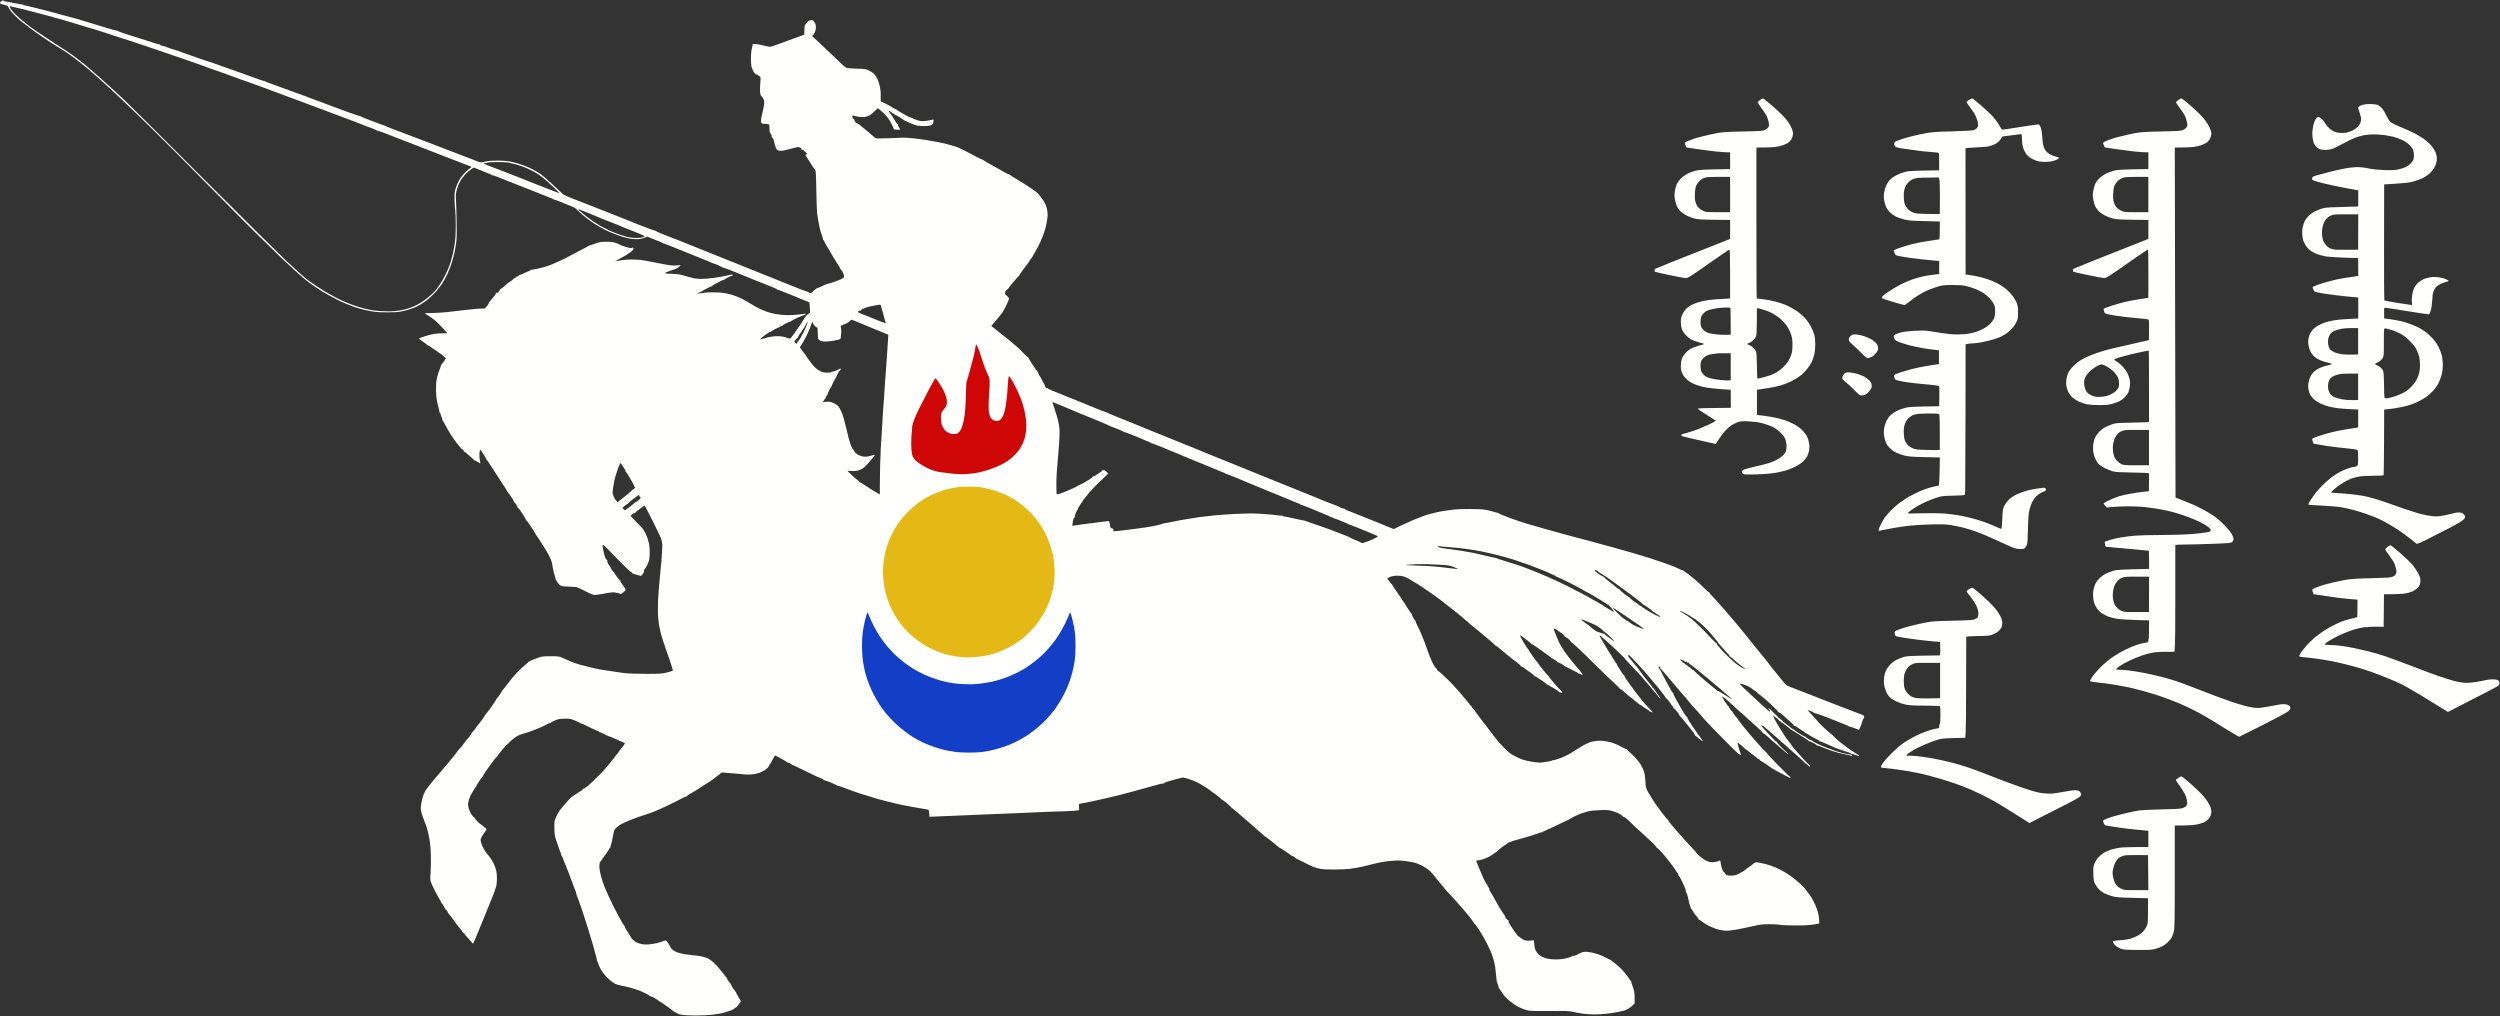 <svg version="1.2" xmlns="http://www.w3.org/2000/svg" viewBox="0 0 2413 981" width="2413" height="981"><rect x="0" y="0" width="2413" height="981" fill="#333333" stroke="none"/><style>.a{fill:#fffffe}.b{fill:#123fc6}.c{fill:#cf0606}.d{fill:#e4b815}</style><path fill-rule="evenodd" class="a" d="m3.5 0.8c0.1 0.2 1.1 0.6 2.3 0.7 1.2 0.1 5 0.9 8.6 1.6 3.6 0.8 6.7 1.3 7 1.1 0.3-0.1 0.6 0 0.6 0.3 0 0.3 0.4 0.5 0.9 0.5 0.5 0 6.3 1.4 12.9 3 6.5 1.6 18 4.6 25.4 6.7 7.5 2 13.8 3.8 14.1 3.8 0.3 0.1 2.6 0.8 5.3 1.6 2.6 0.8 7 2.1 9.8 3 2.8 0.8 9 2.7 13.8 4.2 4.8 1.4 8.9 2.5 9.1 2.4 0.2-0.2 0.5 0 0.7 0.3 0.1 0.3 3.4 1.5 7.3 2.7 3.8 1.2 12.7 4 19.7 6.3 7 2.3 12.9 4.1 13.2 3.9 0.2-0.1 0.4 0 0.4 0.3 0 0.3 0.7 0.7 1.7 0.9 0.9 0.2 1.9 0.5 2.1 0.6 0.2 0 0.5 0.1 0.7 0.1 0.1 0 0.4 0.1 0.6 0.2 0.2 0 0.7 0.2 1 0.4 0.2 0.2 2.5 1 5 1.8 2.5 0.8 4.9 1.6 5.3 1.6 0.4 0.1 0.8 0.2 0.9 0.2 0.1 0 0.3 0.1 0.6 0.2 0.2 0.1 0.9 0.5 1.7 0.8 0.7 0.3 4.9 1.7 9.3 3.3 4.3 1.5 9.9 3.4 12.4 4.3 2.5 0.9 4.9 1.7 5.3 1.8 0.5 0 1.4 0.4 2.1 0.6 0.8 0.3 7 2.5 13.8 4.9 6.9 2.4 13.3 4.7 14.4 5.1 1 0.4 6.5 2.4 12.2 4.4 5.6 2.1 10.8 3.8 11.4 3.9 0.5 0.1 1.1 0.3 1.3 0.5 0.1 0.2 3.5 1.4 7.4 2.8 3.9 1.4 10.7 3.9 15.1 5.5 4.4 1.6 8.2 3 8.5 3.1 0.3 0 1.3 0.4 2.1 0.7 0.9 0.4 8.3 3.2 16.5 6.2 8.1 3 20.6 7.6 27.7 10.3 7.1 2.6 13.1 4.7 13.4 4.5 0.3-0.1 0.5 0 0.5 0.2 0 0.2 5.2 2.3 11.5 4.7 6.4 2.4 11.9 4.5 12.4 4.5 0.4 0.1 0.9 0.3 1 0.5 0.2 0.2 2 0.9 4 1.7 2 0.7 9.4 3.5 16.4 6.2 7 2.7 18 6.9 24.4 9.3 6.5 2.4 17.3 6.6 24.2 9.3 6.8 2.7 12.7 4.9 13 5 0.3 0 1.3 0.5 2.4 0.9 1 0.4 3 1.2 4.5 1.8 2.5 0.9 2.7 0.9 7.4-0.1 3.4-0.7 6.8-0.9 11.9-0.9 4 0 8.6 0.3 10.4 0.7 1.7 0.3 4.2 0.8 5.5 1.2 1.3 0.3 4.1 1.1 6.1 1.8 2.1 0.6 5.6 2 8 3.1 2.3 1.1 5.7 2.8 7.4 3.9 1.8 1 4.3 2.7 5.6 3.8 1.3 1 5 4.3 8.2 7.2 3.2 2.9 7.3 6.7 9.1 8.5 3.1 3.1 3.5 3.3 15.4 7.9 6.6 2.6 20.2 7.9 30.1 11.8 9.9 3.9 18.5 7.3 19.1 7.6 0.6 0.2 6.6 2.6 13.3 5.3 6.7 2.6 12.6 4.8 13.1 4.8 0.5 0 1 0.2 1.1 0.4 0 0.3 4.3 2.1 9.4 4.1 5.1 2 9.4 3.7 9.5 3.7 0.2 0.1 0.9 0.3 1.6 0.6 0.7 0.3 26.4 10.6 57 22.9 30.7 12.3 58.7 23.5 62.3 25 3.7 1.4 6.8 2.5 7.1 2.4 0.2-0.1 0.4 0 0.4 0.3 0 0.3 0.6 0.6 1.3 0.8 1 0.2 1.8-0.2 3.6-2.1 1.2-1.3 2.9-2.5 3.8-2.7 0.9-0.2 3.2-1.2 5.2-2.2 2-1 3.9-1.8 4.2-1.8 0.4 0 3.3-0.8 6.5-1.9 3.2-1.1 6.8-2.5 7.8-3.2 1.7-1 2-1.5 1.9-2.7-0.1-0.8-0.9-2.6-1.6-4-0.8-1.4-1.7-2.5-2-2.5-0.3 0-0.4-0.2-0.2-0.5 0.1-0.3-0.2-1.1-0.8-1.7-0.5-0.7-2.8-4.3-5.1-8.1-2.2-3.8-4.6-7.8-5.1-8.8-0.6-1-1.7-2.9-2.6-4.2-0.8-1.4-1.6-3-1.8-3.6-0.1-0.7-0.6-1.2-0.9-1.2-0.4 0-0.5-0.2-0.3-0.4 0.2-0.2-0.1-1.5-0.6-2.8-0.6-1.3-1.5-4.3-2.1-6.6-0.6-2.4-1.5-6.5-1.9-9.3-0.5-2.8-1-6-1.1-7.2-0.2-1.1-0.5-10.8-0.7-21.4-0.4-19.1-0.4-19.3-1.6-20.6-0.6-0.7-1.2-1.3-1.2-1.5 0-0.1-1.8-2.9-3.9-6.1-2.2-3.2-3.9-6-3.7-6.2 0.2-0.2 0.5-0.5 0.8-0.6 0.3 0 0.7-0.1 0.9-0.1 0.2 0-0.7-1-2-2.3-1.6-1.6-2.7-2.3-3.2-2q-0.8 0.3-0.4-0.3c0.2-0.4-0.1-1-0.9-1.5-0.8-0.4-1.8-0.8-2.4-0.8-0.6 0-4.1 0.9-7.8 1.9q-6.8 1.9-9.4 1.7c-2.1-0.1-2.8-0.4-3.6-1.5-0.5-0.7-1.3-3-1.8-5-0.5-2-1.1-4.3-1.3-4.9-0.3-0.7-0.7-1.1-1-0.9-0.3 0.1-0.6-0.5-0.6-1.5 0-1.1-0.4-2.1-1-2.7-0.9-0.7-1.1-1.5-1.1-4.9 0-3-0.2-4-0.8-4.2-0.4-0.1-1.9-0.3-3.3-0.3-1.4 0-2.9-0.3-3.4-0.6-0.7-0.6-0.8-1.3-0.6-3.6 0.1-1.6 0.8-5.1 1.5-7.7 0.8-2.6 1.4-6.2 1.5-8 0-2.7-0.2-3.5-1.5-5.4-0.9-1.3-1.7-2.3-1.9-2.3-0.1 0-0.3-1.1-0.5-2.5-0.1-1.4-0.2-3.1-0.2-3.8 0-0.8 0.2-3.7 0.4-6.5 0.3-4.7 0.2-5.2-0.6-5.5-0.5-0.2-1.9-1-3.2-1.8-1.7-1-2.6-2.1-3.7-4.5-1.2-2.8-1.4-4-1.6-9.3-0.1-4.4 0.1-7.5 0.8-10.9l1-4.8c4.1 0.1 7.7 0.8 10.8 1.6 4.5 1.2 5.9 1.3 7.4 0.9 1.1-0.3 6.4-2.2 12-4.3 5.5-2.1 10.4-3.9 10.8-4 0.5-0.1 2.6-0.8 4.8-1.7l3.9-1.5c0.1-8.6 0.1-8.8 2.1-11.1 1.2-1.5 2.6-2.6 3.7-2.8 1.4-0.4 1.9-0.3 3.2 0.9 0.8 0.7 1.7 2.3 2 3.6 0.3 1.6 0.3 3.1-0.1 5-0.4 1.6-1.3 3.5-2 4.3l-1.4 1.5c2.1 1.9 5.5 5.1 9 8.4 3.5 3.4 8.5 8.1 11.2 10.6 2.6 2.5 6.4 6.1 8.4 8 2.7 2.6 4.3 3.7 5.6 3.9 1 0.2 5.2 0.5 9.3 0.6 5.9 0.1 8 0.4 10.3 1.2 1.6 0.7 4 2.1 5.3 3.2 1.3 1.1 2.9 3.3 3.8 5.2 0.9 1.7 2 5.3 2.6 7.9 0.6 3.2 0.9 6.3 0.7 9.4-0.1 4.1 0 4.7 0.8 5 0.5 0.2 2.6 1.2 4.6 2.2 2.1 1 5 2.7 6.5 3.7 1.5 0.9 2.8 1.6 2.8 1.3 0-0.2 0.2-0.1 0.4 0.3 0.2 0.3 3.1 2.2 6.5 4.1 3.3 1.9 6.4 3.5 6.9 3.5 0.4 0 1.3 0.3 1.8 0.7 0.6 0.4 2.6 1.2 4.4 1.8 1.8 0.7 4.5 1.2 5.8 1.2 1.4 0 4.2-0.4 6.3-0.8 2-0.5 3.9-0.8 4.1-0.8 0.2 0 0.2 0.6 0.1 1.4-0.2 0.8-0.4 1.8-0.4 2.2-0.1 0.4-0.7 1.2-1.4 1.6-0.9 0.6-2.9 1-6.1 1.1-2.7 0.1-6.2-0.1-8-0.5-1.7-0.4-4.8-1.5-6.8-2.5-1.9-0.9-3.8-1.8-4.2-1.9-0.4 0-0.8-0.2-0.9-0.4-0.2-0.2-2.3-1.6-4.7-3.1-2.4-1.5-4.3-2.6-4.3-2.4 0 0.1-0.6-0.2-1.2-0.8-0.7-0.6-1.4-0.9-1.6-0.8-0.2 0.1-0.4 0-0.4-0.3 0-0.3-0.7-0.9-1.6-1.3-0.9-0.4-1.7-0.8-1.9-0.8-0.1 0 0.7 1.3 1.9 2.8 1.2 1.5 3.2 4.5 4.3 6.6 1.4 2.6 2.3 3.7 2.7 3.5q0.7-0.4 0.3 0.4c-0.2 0.4 0.2 1.6 0.9 2.7 0.8 1.1 1.3 2.1 1.3 2.2 0 0-1.4 0.1-3.1 0.1-2.2 0-3.2-0.2-3.2-0.7 0-0.3-0.9-2.4-1.9-4.5-1.1-2.1-2.7-4.9-3.7-6.2-1-1.3-2.9-3.5-4.3-4.8-1.4-1.3-3.3-2.9-4.1-3.5l-1.4-1c-4.7 4.6-7.1 6.4-8.2 7-1.2 0.6-3.2 1.2-4.4 1.4-1.2 0.2-4 0.1-6.1-0.2-2.1-0.3-4.2-0.8-4.6-1.1-0.5-0.2-1-0.3-1.2 0-0.2 0.2-0.2 1 0.1 1.8 0.3 0.8 0.8 1.5 1.1 1.5 0.2 0 0.5 0.3 0.5 0.6 0 0.4 0.4 1.3 1 2.1 0.6 0.8 1.5 1.5 2 1.5 0.5 0 4.4 3 8.7 6.7 4.2 3.7 8.1 7 8.7 7.4 0.9 0.5 3.7 0.6 14.3 0.2 7.3-0.3 13.5-0.5 13.8-0.6 0.3 0 3.5 0.2 7.2 0.6 3.6 0.3 8.9 1 11.6 1.4 2.8 0.4 7.8 1.3 11.2 1.9 3.3 0.6 8.8 1.8 12.2 2.7 3.3 0.9 7.1 2 8.5 2.5 1.3 0.5 3.4 1.5 4.7 2.1 1.3 0.7 3 1.5 3.7 1.9 0.8 0.4 4.5 2.4 8.4 4.4 3.9 2.1 7.4 3.8 7.8 3.8 0.5 0 0.9 0.2 0.9 0.5 0.1 0.2 4.8 3 10.5 6.1 5.7 3.2 11.1 6.2 12.1 6.8 0.9 0.5 1.7 0.8 1.7 0.5 0-0.2 0.2-0.1 0.4 0.2 0.2 0.3 4.7 3.2 10 6.3 5.2 3.2 10.9 6.8 12.5 8.1 1.7 1.3 3.2 2.3 3.4 2.3 0.1 0 1.3 1.1 2.6 2.5 1.3 1.4 3.5 4.3 4.9 6.5 2 3.2 2.7 4.9 3.4 8.5 0.7 3.9 0.7 5.1 0.1 9.3-0.3 2.6-1.1 6.3-1.6 8.2-0.5 1.9-1.7 5.6-2.7 8.2-1.1 2.7-3 7-4.3 9.6-1.4 2.6-3.2 5.8-4 7.2-0.8 1.3-1.6 2.7-1.8 3.1-0.2 0.5-0.9 1.4-1.6 2.2-0.6 0.7-1.2 1.5-1.2 1.7 0.1 0.2-0.2 0.7-0.5 1-0.3 0.4-2.5 3.4-5 6.7-2.5 3.3-4.3 5.9-4.1 5.9 0.2 0 0 0.3-0.5 0.7-0.5 0.4-2.9 3.1-5.4 6.1-2.5 3-4.5 5.4-4.3 5.4 0.1 0-0.7 0.9-1.9 1.9-1.2 1.1-1.9 2.1-1.7 2.5 0.2 0.3 0.1 0.7-0.2 0.9-0.5 0.2 0.1 1 1.5 2.2 1.3 1 2.3 2.3 2.4 2.9 0.1 0.6-1 3.5-2.5 6.5-1.5 3-3 5.8-3.4 6.4-0.5 0.5-1.8 2.2-2.9 3.8-1.2 1.6-3.6 4.4-5.2 6.3-1.7 1.8-3.1 3.4-3.1 3.5 0 0.1 4.3 3.5 9.6 7.6 5.2 4.1 11.8 9.4 14.5 11.9 2.8 2.4 6.3 5.8 7.7 7.5 1.5 1.7 3 3 3.3 3 0.4 0 0.7 0.2 0.6 0.4-0.1 0.2 1.8 3.3 4 6.8 2.3 3.5 4.6 6.6 5.1 7 0.4 0.4 0.6 0.7 0.4 0.7-0.2 0 0.3 1.2 1.1 2.6 0.8 1.5 1.6 2.7 1.8 2.7 0.3 0 0.3 0.1 0.2 0.4-0.2 0.2 0.4 1.4 1.2 2.7 0.8 1.4 1.5 2.6 1.6 2.7 0 0.1 0.4 1.2 0.9 2.3 0.5 1.3 1 1.9 1.6 1.7 0.4-0.2 0.8 0 0.8 0.2 0 0.3 3.6 2 8.1 3.7 4.4 1.8 12.7 5.1 18.4 7.4 5.7 2.3 14.5 5.9 19.6 8 5.1 2.1 9.6 3.8 10.1 3.9 0.4 0.1 0.9 0.3 1 0.4 0.2 0.2 4.5 2 9.6 4.1 5.1 2.1 12 4.9 15.4 6.2 3.3 1.4 11.6 4.8 18.3 7.5 6.7 2.7 15.3 6.2 19.1 7.7 3.8 1.5 7.6 3 8.4 3.4 0.9 0.4 3.2 1.3 5.1 2.1 1.9 0.8 3.7 1.5 4 1.6 0.3 0 1.4 0.5 2.6 1 1.2 0.5 8.9 3.7 17.2 7.1 8.4 3.4 18.3 7.4 22.1 8.9 3.7 1.5 14.3 5.8 23.3 9.5 9 3.6 21.2 8.6 27 10.9 5.9 2.4 15.4 6.3 21.3 8.6 5.8 2.3 11.3 4.6 12.2 5 0.8 0.3 4.9 2 9 3.6 4.1 1.6 7.8 3 8.2 3.1 0.4 0.1 0.9 0.3 1 0.5 0.2 0.2 1.2 0.7 2.3 1.2 1.1 0.5 2.2 0.7 2.5 0.6 0.3-0.2 0.6 0 0.6 0.2 0 0.3 1.6 1.2 3.5 1.9 2 0.7 7.8 3 12.9 5.1 5.1 2.1 14.2 5.8 20.3 8.2l11 4.5c4.3-2.2 8.5-4.2 12.2-5.8 3.6-1.7 8.5-3.8 10.9-4.7 2.3-0.9 5.4-2 6.8-2.6 1.5-0.5 2.9-1 3.2-1 0.3-0.1 1.9-0.5 3.5-0.9 1.6-0.5 4.8-1.2 7.1-1.7 2.4-0.4 6-1.1 8-1.3 2-0.3 5.4-0.7 7.4-1 2.1-0.2 8.6-0.4 14.6-0.4 7.9 0 12.2 0.3 15.6 0.9 2.7 0.5 6.2 1.4 7.9 2 1.6 0.6 3 0.9 3 0.7 0-0.2 0.2-0.2 0.4 0.2 0.2 0.3 2 1.1 3.9 1.9 1.9 0.8 5 2 6.9 2.7 1.9 0.7 4 1.5 4.7 1.7 0.8 0.3 1.5 0.5 1.8 0.6 0.2 0.1 0.5 0.2 0.6 0.2 0.2 0 0.5 0.1 0.7 0.2 0.2 0.1 0.7 0.3 1.2 0.5 0.4 0.2 4.7 1.5 9.5 3 4.8 1.4 9.2 2.7 9.8 2.8 0.6 0.1 1.3 0.3 1.6 0.5 0.3 0.1 9.9 2.8 21.2 5.9 11.4 3.1 21.3 5.7 22 5.9 0.8 0.1 2.6 0.6 4 1 1.5 0.4 6.4 1.8 10.9 3 4.5 1.2 8.6 2.3 9 2.4 0.4 0.1 2.5 0.7 4.5 1.3 2.1 0.5 9.2 2.6 15.9 4.5 6.7 1.9 15.8 4.7 20.2 6.1 4.4 1.4 10.6 3.6 13.8 4.7 3.2 1.2 6.4 2.4 7.1 2.6 0.8 0.3 3.2 1.4 5.5 2.5 2.2 1 4.3 1.9 4.6 1.9 0.3 0 0.5 0.2 0.5 0.4 0 0.2 0.7 0.8 1.5 1.2 0.8 0.4 2.6 1.7 4 2.9 1.5 1.2 4.5 3.7 6.7 5.6 2.2 2 5.6 5.1 7.5 7.1 1.9 1.9 3.7 3.5 4.1 3.5 0.3 0 0.5 0.2 0.4 0.4-0.1 0.2 1.2 1.8 3 3.6 1.7 1.7 6.1 6.5 9.6 10.6 3.6 4.1 9.6 11.1 13.4 15.6 3.8 4.6 11.3 13.8 16.6 20.5 5.4 6.7 10.2 12.6 10.7 13.1 0.6 0.5 1 1 1 1.2 0 0.1 2.8 3.8 6.2 8.1 3.5 4.3 7.6 9.4 9.2 11.3 1.6 1.9 3.2 3.8 3.5 4.2 0.3 0.5 1.4 1.3 2.6 1.8 1.2 0.6 2.4 1.1 2.7 1.1 0.3 0.1 1.1 0.4 1.8 0.7 0.7 0.3 4.7 1.8 8.8 3.4 4.1 1.7 13.6 5.4 21.2 8.3 7.6 2.9 16.6 6.4 20.1 7.8 3.5 1.3 7.8 3 9.6 3.7 1.7 0.7 4.5 1.7 6.2 2.3 2.8 1.1 3.1 1.3 3.1 2.7 0 0.9-0.3 1.6-0.6 1.6-0.3 0-0.5 0.3-0.5 0.6 0 0.3-0.8 2.6-1.7 5.3-1 2.6-2 4.8-2.4 4.8-0.4-0.1-2.3-0.8-4.4-1.7-2-0.8-3.9-1.4-4.2-1.3-0.3 0.2-0.5 0.1-0.5-0.1 0-0.2-2.1-1.2-4.7-2.2-2.5-1-9.8-3.9-16-6.4-6.3-2.4-11.9-4.4-12.4-4.4-0.5 0.1-0.9-0.1-0.9-0.3 0-0.2-1.3-0.9-3-1.6-1.7-0.6-3.2-1.1-3.2-1-0.1 0 2.2 2.6 5 5.6 2.8 3 5.1 5.5 5 5.7 0 0.1 2.8 2.9 6.3 6.2 3.5 3.3 6.8 6.1 7.2 6.2 0.4 0.2 0.8 0.5 0.8 0.7-0.1 0.2 0.1 0.4 0.3 0.5 0.2 0 0.8 0.6 1.3 1.2 0.5 0.6 3.1 2.9 5.8 5.1 2.8 2.2 6.9 5.3 9.2 6.9 2.4 1.6 5.3 3.5 6.5 4.2 1.3 0.7 2.3 1.5 2.3 1.7 0 0.2-0.1 0.4-0.1 0.4-0.1 0-1.6-0.5-3.4-1.1-1.7-0.6-3.6-1.1-4.1-1.2-0.5 0-0.9-0.3-0.9-0.5 0-0.2-0.2-0.4-0.5-0.4-0.3 0-3.6-1.1-7.3-2.4-3.7-1.3-7.3-2.6-7.8-2.9-0.6-0.3-4-1.8-7.6-3.4-3.6-1.6-6.6-2.8-6.8-2.5-0.1 0.2-0.2 0.1-0.2-0.3 0-0.4-0.7-0.9-1.5-1.2-0.8-0.3-3.5-1.7-6-3.2-2.4-1.5-4.5-2.7-4.6-2.7-0.1 0-2.6-1.7-5.6-3.8-3.1-2.3-5.7-3.8-6.2-3.6-0.4 0.1-0.6 0-0.4-0.3 0.2-0.2-1.6-2.1-4-4.2-2.4-2-5.4-4.7-6.7-6-1.3-1.2-2.9-2.3-3.5-2.4-0.6-0.1-1-0.4-1-0.7 0-0.3-1.9-2.4-4.3-4.6-2.3-2.3-6.1-5.8-8.5-7.8-2.3-2-4.3-3.6-4.5-3.7-0.1 0-1.4-1-2.9-2.3-1.4-1.4-2.7-2.3-2.8-2.2 0 0.2-1-0.6-2.1-1.6-1.2-1-3.8-2.5-6.2-3.4-2.4-0.9-4.6-1.6-4.9-1.6-0.4 0-0.7 0.2-0.7 0.4 0 0.2 1.6 1.9 3.6 3.8 1.9 1.8 5.1 4.8 7.1 6.6 1.9 1.8 5.8 5.4 8.7 8.1 2.9 2.6 6.1 5.5 7.1 6.4 1 0.9 2.1 1.7 2.3 1.7 0.2 0 0.4-0.2 0.4-0.5 0-0.3-0.5-1-1.1-1.6-0.6-0.6-0.8-1.1-0.4-1.1 0.4 0 3.2 2.5 6.2 5.6 3.1 3.1 5.7 5.4 5.7 5.3 0.1-0.1 0.7 0.4 1.4 1.2 0.7 0.8 2.3 2.2 3.6 3.1 1.2 0.8 3 2.2 3.9 3 0.9 0.8 2.2 1.8 2.9 2.1 0.8 0.4 1.7 1 2.2 1.5 0.4 0.4 2.3 1.7 4.2 2.9 1.9 1.2 3.8 2.2 4.3 2.3 0.4 0 1.2 0.5 1.8 1.1 0.6 0.5 1.7 1.3 2.5 1.8 0.8 0.5 1.8 0.9 2.3 0.9 0.4 0 0.8 0.2 0.9 0.5 0.1 0.3 2.2 1.5 4.7 2.7 2.4 1.2 6 2.8 7.9 3.5 1.9 0.8 3.9 1.5 4.5 1.6 0.6 0.1 1.3 0.4 1.6 0.7 0.3 0.2 2.6 1 5 1.8 2.5 0.7 5.5 1.6 6.7 1.9 1.1 0.3 3.3 0.7 4.7 0.9 1.5 0.1 2.9 0.5 3.2 0.8 0.3 0.2 0.4 0.6 0.1 0.9-0.2 0.2-0.6 0.1-0.8-0.2-0.2-0.3-2.7-0.9-5.6-1.4-3-0.5-8.2-1.8-11.7-3-3.5-1.1-8.3-2.9-10.7-4-2.4-1-4.5-1.7-4.7-1.5-0.2 0.2-0.3 0.2-0.2-0.1 0-0.3-1.5-1.3-3.2-2.3-1.8-0.9-3.6-1.7-4-1.7-0.4 0-0.8-0.2-0.8-0.4 0-0.2-1.4-1.2-3-2.2-1.7-1-5.4-3.3-8.3-5.2-2.8-1.8-5.4-3.4-5.7-3.4-0.3 0-0.6-0.2-0.6-0.4-0.1-0.3-1.9-1.9-4-3.5-2.1-1.6-4.1-3-4.4-3-0.3 0-0.6-0.3-0.8-0.8-0.1-0.4-0.5-0.6-0.8-0.5-0.3 0.2-0.5 0-0.5-0.2 0-0.3-1.4-1.7-3.1-3-1.6-1.3-3.1-2.3-3.1-2.1-0.1 0.1 0.7 1.9 1.8 3.9 1 1.9 3 5.3 4.3 7.5 1.3 2.2 3.7 6 5.4 8.5 1.7 2.5 3.7 5.2 4.5 6 0.7 0.8 1.2 1.4 1.1 1.4-0.2 0 0.7 1.3 1.9 2.8 1.3 1.6 5 5.9 8.4 9.6 3.3 3.8 6.7 7.3 7.4 7.7 0.7 0.5 1.1 1.2 0.9 1.6-0.2 0.4-0.8 0.1-1.8-1-0.8-0.9-1.6-1.5-1.7-1.3-0.2 0.1-0.6-0.2-0.9-0.7-0.3-0.5-5.4-5.2-11.4-10.4-5.9-5.3-13.8-12.2-17.4-15.4-3.7-3.1-8-6.9-9.6-8.3-1.6-1.5-3.2-2.6-3.6-2.6-0.3 0-0.6 0.2-0.6 0.4-0.1 0.2 2.4 3 5.4 6.2 3 3.2 6.2 6.6 7.1 7.6 0.8 0.9 1.7 1.6 1.9 1.4 0.3-0.1 0.6 0.3 0.7 0.8 0.1 0.6 2.8 3.4 5.8 6.3 3.1 2.8 5.5 5.2 5.3 5.3-0.1 0.1-1.4-0.9-2.9-2.1-1.5-1.3-4.1-3.5-5.7-4.9-1.6-1.5-3.4-3.1-4-3.5-0.6-0.4-1.9-1.5-2.7-2.3-0.9-0.8-3.2-2.9-5.1-4.6-1.9-1.7-3.6-3-3.8-2.8-0.3 0.2-0.5 0.1-0.5-0.4 0-0.4-2.9-3.3-6.3-6.3-3.5-3.1-7.4-6.6-8.6-7.7-1.2-1.2-3.6-3.4-5.3-4.8-1.7-1.5-4-3.5-5.1-4.5-1.1-1.1-4.1-3.8-6.7-6.2-2.6-2.4-5-4.4-5.3-4.4-0.3-0.1-0.8-0.5-1.2-1-0.5-0.7-0.6-0.7-0.6-0.1 0 0.4 0.8 2.2 1.8 3.9 1 1.6 2.1 3 2.4 3 0.3 0 0.4 0.2 0.2 0.5-0.1 0.3 0.3 0.9 1 1.4 0.6 0.4 1 0.8 0.8 0.8-0.3 0 0.3 1 1.3 2.4 0.9 1.3 1.9 2.4 2.1 2.3 0.2 0 0.4 0.2 0.3 0.4-0.1 0.2 0.8 1.7 2 3.2 1.1 1.6 2.3 2.8 2.5 2.8 0.2 0 0.4 0.3 0.4 0.7 0 0.3 2.3 3.5 5.2 7 2.8 3.5 5.8 7.1 6.5 7.9 0.8 0.9 4 4.6 7.2 8.3 3.2 3.6 6.6 7.3 7.6 8.1 1 0.9 1.8 1.7 1.7 1.9-0.1 0.2 4.8 5.4 10.9 11.6 6 6.2 11.2 11.1 11.4 11 0.2-0.1 0.4 0.1 0.4 0.5 0 0.5-0.2 0.8-0.4 0.7-0.2-0.1-2.5-1.2-5.2-2.6-2.6-1.3-5.7-3-6.9-3.7-1.1-0.7-2.1-1.2-2.2-1.1-0.1 0-0.7-0.4-1.3-0.9-0.7-0.6-1.4-1-1.6-0.8-0.3 0.1-0.4 0-0.4-0.2 0-0.2-2.3-1.9-5.2-3.8-2.8-1.9-5.2-3.4-5.3-3.2-0.1 0.1-0.5-0.3-0.9-0.9-0.5-0.7-1.2-1.2-1.6-1.2-0.5 0-0.9-0.2-1-0.4 0-0.3-1.2-1.3-2.6-2.4-1.4-1.1-2.5-1.9-2.5-1.7 0 0.1-1.2-0.8-2.5-2.1-1.4-1.3-2.7-2.3-3-2.2-0.2 0.2-0.4 0.1-0.4-0.1 0-0.2-1.7-1.9-3.9-3.7-2.2-1.9-4.1-3.3-4.2-3.2-0.1 0.1 0.3 2 1 4.4 0.7 2.3 1.4 4.6 1.5 5 0.1 0.4 0.4 1.2 0.6 1.7 0.1 0.5 0.2 1 0.1 1 0 0-0.8-0.4-1.7-0.8-0.9-0.5-7.2-6.5-14-13.5-6.9-6.9-14.5-14.8-17-17.5-2.5-2.7-4.5-4.9-4.4-4.9 0.1 0-1.9-2.3-4.4-5.1-2.5-2.9-5-5.6-5.5-6-0.4-0.5-1.1-1.2-1.4-1.7-0.3-0.5-2.6-3.3-5.2-6.3-2.7-3.1-4.9-5.7-5.1-5.8-0.2-0.1-4.4-5.1-9.3-11-5-5.9-9.2-10.8-9.5-10.8-0.3 0.1-0.4-0.1-0.2-0.3 0.2-0.3 0.1-0.8-0.2-1.1-0.4-0.4-0.9-0.7-1.1-0.7-0.2 0-0.4 0.3-0.4 0.7 0 0.4 0.4 1.1 0.9 1.7 0.5 0.6 1 1.4 1.1 1.8 0.1 0.3 1.3 2.7 2.7 5.2 1.3 2.5 3.8 7 5.4 10.1 1.6 3 3.3 5.7 3.7 6 0.4 0.3 0.6 0.5 0.4 0.5-0.2 0 0.5 1.6 1.5 3.6 1.1 2 3.8 6.9 6.1 10.9 2.3 4 4.4 7.3 4.7 7.3 0.3 0 0.5 0.3 0.4 0.6 0 0.4 0.3 0.6 0.7 0.5q0.8-0.2 0.4 0.5c-0.2 0.4 0.1 1.3 0.7 2 0.5 0.6 0.8 1.3 0.6 1.4-0.2 0.2-0.1 0.3 0.3 0.3 0.3 0 0.6 0.2 0.6 0.5 0 0.3 1.8 3.1 4 6.2 2.1 3.2 5 7.2 6.3 8.9 1.4 1.8 2.3 3.3 2.2 3.5-0.1 0.1-0.8-0.3-1.5-0.9-0.6-0.7-1.4-1.2-1.7-1.2-0.3-0.1-1-0.6-1.6-1.3-0.6-0.6-1.5-1.4-2.1-1.7-0.5-0.2-1-1-1.1-1.5-0.1-0.6-1.6-2.8-3.3-4.8-1.6-2-4.6-5.7-6.6-8.2-2-2.5-3.9-4.6-4.1-4.7-0.3-0.1-0.5-0.4-0.5-0.7 0-0.2-1.1-1.9-2.4-3.7-1.3-1.7-2.6-3-2.9-2.9-0.3 0.2-0.6-0.2-0.6-0.8 0-0.6-0.4-1.3-1-1.7-0.5-0.4-0.9-0.8-0.9-1.1 0-0.2-0.9-1.7-2.2-3.3-1.2-1.6-2.5-2.9-2.8-2.9-0.3 0-0.5-0.3-0.5-0.7 0-0.3-2.8-4.1-6.2-8.3-3.5-4.2-8.7-10.6-11.8-14.1-3-3.5-6.7-7.7-8.3-9.3-1.5-1.6-4.1-4.4-5.8-6.2-1.8-1.9-3.4-3.3-3.7-3.2-0.3 0.1-0.5 0.5-0.5 0.8 0 0.3 0.7 1.4 1.6 2.4 0.8 0.9 2.6 3.1 3.9 4.8 1.4 1.7 2.7 3.3 3.1 3.5 0.3 0.2 0.6 0.6 0.7 0.9 0.1 0.2 2.6 3.8 5.7 7.9 3.1 4 6.3 8 7.1 8.9 0.8 0.8 1.4 1.6 1.2 1.7-0.1 0.2 0.2 0.6 0.8 0.9 0.6 0.4 1.1 0.9 1.1 1.1 0 0.2 1.4 2.3 3.2 4.7 1.7 2.3 3 4.3 2.9 4.5-0.2 0.1-1.2-0.9-2.3-2.3-1-1.4-2.3-3-2.8-3.6-0.5-0.6-1.8-2-3-3.3-1.1-1.2-2-2.3-1.9-2.4 0.1 0-1.4-1.7-3.2-3.7-1.8-2-3.2-3.6-3.1-3.6 0 0-0.7-0.9-1.6-2-1-1-3.3-3.6-5.2-5.6-1.9-2.1-5.3-5.7-7.6-8-2.2-2.4-4.1-4.4-4.1-4.7 0-0.2-4.5-4.6-10.1-9.8-5.6-5.2-10.4-9.5-10.7-9.6-0.4-0.1-0.9-0.7-1.3-1.2-0.4-0.5-1-1-1.5-1-0.6 0-0.6 0.3 0.3 1.6 0.6 0.9 1.1 1.7 1.1 1.9 0 0.1 2 3.6 4.6 7.8 2.5 4.1 4.7 7.7 4.9 7.8 0.1 0.2 0.7 1.2 1.3 2.3 0.6 1.1 1.3 2 1.5 2 0.2 0 0.3 0.2 0.1 0.5-0.1 0.3 0 0.5 0.3 0.5 0.3 0 0.5 0.4 0.5 0.8 0 0.5 0.3 0.9 0.7 1.1 0.3 0.1 0.7 0.5 0.7 0.9 0 0.4 1.5 3 3.3 5.8 1.8 2.9 3.6 5.2 3.9 5.2 0.4 0 0.5 0.2 0.3 0.4-0.2 0.2 0.9 2.2 2.4 4.4 1.5 2.2 4.9 6.8 7.5 10.3 2.6 3.5 6.1 8 7.7 9.9 1.5 1.8 4.5 5.1 6.5 7.1 2 2.1 3.5 3.8 3.3 3.9-0.1 0-0.8-0.2-1.4-0.6-0.7-0.3-1.4-0.5-1.6-0.5-0.2 0.1-0.4-0.1-0.4-0.4 0-0.3-1.1-1.2-2.5-1.9-1.4-0.8-3.4-2.1-4.5-3-1.1-0.8-2-1.3-2-1.2 0 0.1-0.8-0.5-1.7-1.3-1-0.9-1.9-1.6-2-1.6-0.2 0-1.5-1-2.9-2.4-1.5-1.3-2.8-2.3-2.9-2.2 0 0-0.8-0.5-1.6-1.3-0.8-0.7-2.7-2.4-4.2-3.7-1.5-1.3-3.2-2.5-3.7-2.7-0.5-0.2-0.7-0.4-0.5-0.4 0.2 0-1.5-1.7-3.7-3.8-2.3-2.1-6.4-6-9.2-8.6-2.7-2.7-11.3-11-18.9-18.6-7.7-7.5-14.2-13.6-14.6-13.5-0.3 0.1-0.6-0.2-0.7-0.6 0-0.3-1.1-1.6-2.4-2.8-1.3-1.1-2.7-2-3.1-2-0.5 0-0.7-0.1-0.4-0.3 0.2-0.1-0.5-1.1-1.6-2.1-1.1-1-2.3-1.8-2.7-1.9-0.4 0-0.7-0.2-0.7-0.5 0-0.3-0.3-0.5-0.7-0.5-0.5 0-0.8-0.2-0.8-0.4 0-0.3-0.7-0.8-1.6-1.4-0.9-0.5-1.6-0.7-1.6-0.5 0 0.2-0.3 0.1-0.6-0.4-0.2-0.4-0.5-0.5-0.5-0.3 0 0.3 0.3 1.5 0.7 2.7 0.5 1.2 1.1 2.8 1.5 3.7 0.3 0.9 0.7 1.7 0.7 1.9 0.1 0.1 0.4 1 0.8 1.8 0.3 0.9 1.4 3.1 2.3 5 0.9 1.8 2.1 3.8 2.6 4.4 0.5 0.5 1 1.2 0.9 1.4 0 0.2 1.3 2 2.8 4.1 1.5 2 4 5.3 5.5 7.1 1.5 1.9 3.9 4.7 5.2 6.2 1.4 1.4 2.5 2.7 2.5 2.9 0 0.1 0.6 0.9 1.3 1.7 0.7 0.8 1.3 1.7 1.3 2 0 0.3-0.9 0-2-0.5-1.1-0.6-2.1-0.9-2.4-0.7-0.2 0.2-0.4 0.1-0.4-0.3 0-0.3-0.1-0.6-0.3-0.6-0.3 0-3-1.4-6-3-3.1-1.6-5.9-3-6.2-3.1-0.4 0-0.7-0.2-0.7-0.4 0-0.3-1.3-1.1-2.8-2-1.5-0.8-3-1.5-3.2-1.5-0.3 0.1-0.7-0.3-0.9-0.8-0.3-0.5-0.8-0.9-1.2-0.9-0.4 0-1.1-0.5-1.7-1-0.6-0.6-1.3-1-1.5-0.9-0.2 0.2-0.4 0.1-0.5-0.2-0.1-0.2-3.1-2.5-6.8-5.1-3.6-2.6-7.9-5.6-9.4-6.7-1.5-1.1-2.9-1.9-3-1.6-0.2 0.2-0.3 0.1-0.3-0.2 0-0.3-2.2-2.2-4.9-4.2-2.7-2.1-5.2-4-5.6-4.2-0.3-0.2-0.6 0-0.7 0.3 0 0.4 1.6 3.3 3.5 6.5 1.9 3.3 3.9 6.2 4.3 6.5 0.4 0.4 0.7 0.8 0.6 0.9-0.1 0.2 1.7 2.8 3.9 5.9 2.1 3.1 4.1 5.6 4.3 5.6 0.3 0 0.4 0.2 0.4 0.5 0 0.3 2.1 3.1 4.6 6.2 2.5 3.2 5.1 6.2 5.7 6.7 0.6 0.5 1 0.9 0.7 0.9-0.2 0 2.1 2.8 5 6.2 3 3.5 6 6.8 6.8 7.4 0.7 0.7 1.2 1.4 1 1.6-0.2 0.3-0.7 0.3-1.1 0.1-0.4-0.2-0.9-0.3-1.2-0.3-0.3 0-0.6-0.3-0.8-0.6-0.1-0.2-1.9-1.4-3.8-2.7-2-1.2-3.7-2.1-3.9-2.1-0.1 0-0.8-0.5-1.4-1.1-0.7-0.6-1.5-0.8-1.9-0.6-0.5 0.2-0.7 0.1-0.6-0.3 0.1-0.3-1.8-1.9-4.2-3.6-2.4-1.6-4.5-2.9-4.6-2.9-0.1 0-0.8-0.5-1.5-1.1-0.6-0.6-1.5-0.8-1.9-0.6q-0.9 0.3-0.4-0.3c0.2-0.5-0.7-1.4-2.7-2.8-1.7-1.2-3.6-2.5-4.3-3-0.7-0.6-2-1.5-2.9-2.2-0.9-0.7-2-1.2-2.5-1.2-0.4 0-0.6-0.1-0.4-0.4 0.2-0.2-1.6-1.9-4-3.7-2.4-1.8-4.6-3.5-4.9-3.7-0.2-0.2-2-1.7-3.9-3.2-1.9-1.5-3.8-3.1-4.3-3.5-0.4-0.4-2.2-1.8-3.9-3.3-1.7-1.4-3.3-2.5-3.6-2.5-0.2 0.1-0.4-0.1-0.4-0.4 0-0.3-3.8-3.6-8.4-7.4-4.6-3.8-9.5-7.9-10.9-9.1-1.3-1.1-2.6-2.1-2.8-2.2-0.2 0-1.2-0.9-2.3-1.9-1-1-2.2-2.1-2.7-2.4-0.4-0.4-3.2-2.7-6.1-5.2-3-2.4-7.5-6.1-10.1-8.1-2.6-2.1-6.3-4.9-8.2-6.4-1.9-1.5-5.9-4.5-9-6.6-3.1-2.2-7.6-5.3-10.1-6.9-2.4-1.7-5.5-3.6-6.9-4.3-1.3-0.7-2.5-1.4-2.6-1.6-0.2-0.1-1.5-0.9-2.9-1.8-1.5-0.8-3.6-1.8-4.8-2.2-1.2-0.4-3.9-0.8-6.1-0.8-2.2 0-4.7 0.3-5.6 0.6-0.8 0.4-1.9 0.8-2.4 0.9-0.4 0-0.8 0.4-0.9 0.7-0.1 0.3-0.4 0.4-0.6 0.3-0.3-0.2-0.6-0.1-0.6 0.1 0 0.2 0.7 1.2 1.6 2.1 0.9 1 1.6 2 1.6 2.3 0 0.3 0.4 0.6 0.8 0.8 0.4 0.1 0.8 0.5 0.8 0.8 0 0.3 1.2 2.2 2.7 4.3 1.5 2.2 4.1 5.9 5.7 8.3 1.6 2.5 3.2 4.8 3.5 5.3 0.3 0.5 1.8 2.9 3.4 5.4 1.6 2.5 3.1 4.6 3.3 4.7 0.3 0 0.5 0.4 0.5 0.9 0 0.4 0.6 1.9 1.4 3.3 0.8 1.4 1.7 2.6 1.9 2.7 0.2 0 0.4 0.5 0.4 1 0 0.5 0.9 2.5 1.9 4.4 1.1 1.9 3 6.1 4.3 9.3 1.3 3.2 3.6 9.2 4.9 13.2 1.4 4.1 3.6 9.6 4.9 12.2 1.2 2.6 2.8 5.1 3.5 5.6 0.6 0.4 1 0.9 0.9 1.1-0.1 0.1 0.2 0.7 0.8 1.3 0.6 0.6 1.1 0.9 1.1 0.8 0-0.1 0.9 0.6 2 1.6 1.1 1 4.2 4 7 6.6 2.7 2.6 7.8 8.1 11.3 12.2 3.4 4.1 7.1 8.4 8.1 9.6 1 1.1 1.8 2.3 1.8 2.5 0 0.2 0.5 0.7 1.1 1.1 0.5 0.3 0.9 0.8 0.8 1-0.2 0.2 0.2 0.7 0.8 1.1 0.5 0.3 1 0.8 1 1 0 0.3 3 4.4 6.7 9.3 3.7 4.9 6.9 9 7.1 9.2 0.1 0.1 1 1.3 1.9 2.5 0.8 1.3 1.7 2.3 1.9 2.3 0.3 0 0.4 0.3 0.4 0.6 0 0.4 1.2 1.9 2.6 3.5 1.3 1.5 2.4 2.9 2.4 3-0.1 0.2 2.5 3 5.8 6.3 4.9 4.9 6.7 6.4 10.5 8.3 2.4 1.3 6 2.8 7.9 3.5 1.9 0.6 6.1 1.6 9.3 2.1 3.7 0.6 7 0.8 9 0.6 1.8-0.2 4.8-0.7 6.8-1 2-0.4 3.6-0.9 3.6-1.1 0-0.2 0.2-0.3 0.5-0.1 0.3 0.1 2-0.2 3.8-0.9 1.9-0.6 4.4-1.5 5.7-2.1 1.3-0.6 3.6-1.6 4.9-2.3 1.4-0.8 4.5-2.6 6.9-4.2 2.4-1.5 5.6-3.5 7.1-4.4 1.4-0.9 4.3-2.3 6.3-3.1 2.7-1 5-1.5 8.2-1.7 3.1-0.2 5.9 0 8.8 0.6 2.3 0.5 4.6 1 5 1.1 0.5 0.1 2.3 0.8 4 1.5 1.8 0.7 4.5 2.1 6.1 3.1 1.6 0.9 3.3 1.6 3.9 1.6 0.5 0 0.8 0.2 0.7 0.5 0 0.3 0.4 0.8 0.9 1.2 0.6 0.3 3.1 2.7 5.6 5.2 2.5 2.5 5.5 6.2 6.7 8.2 1.2 2 2.6 5 3.1 6.6 0.6 1.7 1.2 5.6 1.4 9.3 0.3 6.1 0.4 6.4 2.6 10.6 1.3 2.3 3.7 6.2 5.3 8.7 1.7 2.5 3.4 4.9 3.9 5.5 0.5 0.5 0.9 1 0.9 1.2 0 0.1 1.7 2.5 3.9 5.3 2.1 2.9 4.1 5.2 4.5 5.3 0.3 0.1 0.6 0.5 0.6 0.9 0.1 0.4 1.8 2.7 3.9 5.2 2 2.4 5 5.8 6.4 7.4 1.5 1.6 4.4 4.8 6.4 7.2 2 2.3 5.3 5.8 7.2 7.8 1.9 2 3.4 3.6 3.2 3.6-0.2-0.1 0.4 0.7 1.3 1.6 0.9 0.9 2.9 2.7 4.5 3.9 1.6 1.2 4 2.7 5.3 3.2 1.3 0.5 3.6 0.9 5.2 0.9 1.5-0.1 3.7-0.5 4.8-0.9 1.1-0.4 2.1-0.8 2.2-0.8 0.2 0 0.5 1.5 0.7 3.3 0.2 1.9 0.9 4.4 1.5 5.6 0.5 1.2 1.2 2.3 1.5 2.3 0.3 0 0.6 0.3 0.6 0.6 0 0.4 0.6 1.2 1.4 1.8 1.2 0.8 2.3 1 5.2 1 2.7-0.1 4.3-0.4 6.1-1.3 1.3-0.6 3.5-1.8 4.9-2.6 1.3-0.8 2.9-1.9 3.4-2.6 0.5-0.6 1.1-1 1.4-0.8 0.2 0.2 0.4 0.1 0.4-0.2 0-0.4 0.2-0.7 0.5-0.7 0.3 0 1.8-1.1 3.4-2.4 2.8-2.3 3.1-2.4 5.5-2.1 1.4 0.2 4.3 0.8 6.5 1.3 2.2 0.6 5.6 1.6 7.7 2.4 2 0.8 4.9 2 6.3 2.8 1.5 0.7 4.1 2.1 5.9 3.2 1.7 1 4.9 3.2 7.1 4.8 2.2 1.6 5.8 4.7 8.1 6.8 2.3 2.1 4 3.9 3.8 3.9-0.1 0 0.8 1.2 2 2.8 1.3 1.5 3.2 4.2 4.3 5.9 1 1.8 2.6 4.8 3.5 6.8 0.9 2 2.1 5.3 2.7 7.4 0.6 2.1 1.1 5.4 1.2 7.3l0.1 3.5c-8 1.6-11.6 1.8-20.4 1.9-6.3 0-12.8-0.2-14.6-0.3-1.7-0.2-4.1-0.5-5.3-0.6-1.1-0.2-5.1-0.3-8.7-0.3-5.2 0-8 0.3-12.7 1.4-3.4 0.7-8.9 1.9-12.2 2.6-3.4 0.7-8.3 1.6-10.9 1.9-3.7 0.5-5.7 0.5-8.8 0-2.2-0.3-5.3-1.1-6.9-1.7-1.6-0.6-4.3-1.8-6.1-2.6-1.7-0.9-4.5-2.6-6.1-3.8-1.6-1.2-3.1-2.2-3.4-2.2-0.3 0-0.5-0.3-0.5-0.6 0-0.4-1-1.7-2.2-3-1.1-1.3-2.7-3.5-3.4-4.9-0.7-1.3-1.5-2.4-1.7-2.4-0.2 0-0.3-0.2-0.2-0.4 0.1-0.2-0.1-1.1-0.5-2-0.5-0.9-1.1-3-1.4-4.8-0.3-1.7-0.9-4.4-1.4-6-0.5-1.5-1.1-2.7-1.3-2.7-0.2 0-0.3-0.3-0.1-0.6 0.1-0.3-0.1-1.5-0.6-2.8-0.5-1.2-1.9-4.4-3.2-7.1-1.3-2.7-2.6-4.9-2.9-4.9-0.3 0-0.5-0.2-0.4-0.4 0-0.2 0-0.7 0-0.9-0.1-0.3-0.5-1.1-1-1.6-0.5-0.6-1.3-1.8-1.7-2.6-0.5-0.9-2.5-3.7-4.6-6.4-2-2.7-5.6-7.1-7.9-9.8-2.3-2.7-4.7-5-5.2-5.1-0.5-0.2-0.9-0.6-0.9-0.9 0-0.4-1.5-2.1-3.3-3.9-1.9-1.7-6.1-5.7-9.4-8.7-3.3-3.1-6.3-5.8-6.6-6-0.3-0.1-2.4-2.1-4.6-4.4-2.2-2.3-4.9-4.7-6.1-5.5-1.1-0.7-2.2-1.2-2.3-1.1-0.1 0.1-0.4-0.2-0.6-0.7-0.3-0.5-2-1.6-3.8-2.5-1.9-0.8-4.9-1.9-6.8-2.4-2.8-0.7-4.9-0.9-11.1-0.6-5.1 0.2-9.1 0.6-11.7 1.3-2.2 0.6-5.2 1.5-6.6 2-1.5 0.5-4.7 2-7.2 3.3-2.5 1.3-4.6 2.6-4.8 2.7-0.1 0.2-0.5 0.4-0.8 0.4-0.3 0.1-4.7 2.1-9.8 4.6-5.1 2.5-10.4 4.9-11.8 5.5-1.4 0.5-2.5 1.1-2.5 1.4 0 0.2-0.2 0.2-0.5 0.1-0.3-0.1-2.3 0.4-4.4 1.3-2.1 0.8-7.7 2.6-12.3 3.9-4.7 1.3-9.7 2.7-11 3.1-1.4 0.4-2.6 0.9-2.6 1.1 0 0.2-0.2 0.3-0.5 0.1-0.3-0.1-1.2 0.2-2 0.7-0.8 0.5-1.6 1.2-1.8 1.6-0.2 0.4-0.7 0.5-1 0.4-0.2-0.1-0.6 0.1-0.8 0.5-0.1 0.5-0.5 0.8-0.9 0.8-0.3 0-2 1.3-3.7 2.8-1.7 1.5-3 2.7-3 2.7 0-0.1-1.3 0.8-2.8 1.9-1.6 1.2-4.1 2.7-5.7 3.4-1.6 0.8-4.4 1.8-6.1 2.2-1.8 0.5-3.6 0.8-4.1 0.8-0.5 0-1 0.1-1 0.2 0 0 0.8 2.1 1.8 4.6 1 2.5 2.5 6.1 3.4 8 0.9 1.9 1.6 3.6 1.6 3.8 0.1 0.2 0.8 1.7 1.6 3.2 0.7 1.5 1.6 2.9 2 3.2 0.3 0.2 0.6 0.8 0.6 1.3 0.1 0.5 0.4 1 0.7 1.1 0.3 0 0.4 0.3 0.3 0.6-0.2 0.3 0 0.5 0.4 0.5 0.3 0 0.5 0.2 0.2 0.4-0.2 0.3 0.2 1.4 0.8 2.6 0.6 1.1 1.2 2.2 1.4 2.4 0.2 0.1 1.2 1.8 2.2 3.7 1 1.9 3.6 6.4 5.7 10.1 2.2 3.6 4.2 6.6 4.4 6.7 0.3 0.1 0.5 0.4 0.5 0.8 0 0.4 0.6 1.6 1.3 2.7 0.9 1.2 1.6 1.8 2 1.6 0.5-0.3 0.6-0.2 0.3 0.5-0.3 0.6 0.4 2.3 2.4 5.3 1.5 2.4 3.7 5.6 4.9 7.2 1.1 1.5 2.2 2.7 2.3 2.6 0-0.1 0.9 0.5 1.8 1.4 1 0.8 2.7 1.8 3.8 2.3 1.3 0.5 3.3 0.7 5.1 0.6 1.6-0.1 3.2-0.3 3.6-0.5 0.6-0.2 0.8 0.7 1 3.6q0.2 3.9 1.3 6.1c0.6 1.3 1.7 2.9 2.5 3.7 0.8 0.8 2.3 1.9 3.5 2.5 1.2 0.6 3.6 1.5 5.3 1.9 1.8 0.4 5.2 0.8 7.7 0.8 2.5 0 5.9-0.2 7.7-0.5 1.7-0.3 4.4-1 6-1.5 1.5-0.5 2.8-1.1 2.8-1.3 0-0.2 0.1-0.3 0.3-0.1 0.3 0.1 1.6-0.1 3-0.6 1.3-0.4 2.5-1 2.5-1.3 0-0.3 0.4-0.5 0.9-0.5 0.5 0 1.4-0.3 2-0.8 0.6-0.4 2.2-0.8 3.8-0.8 1.6 0 4.4 0.3 6.4 0.8 2 0.4 5.3 1.4 7.3 2.1 2 0.8 5.2 2.2 7 3.2 1.8 1 3.3 1.7 3.3 1.6 0-0.2 0.6 0.3 1.3 0.9 0.7 0.7 2.3 1.9 3.6 2.8 1.2 0.9 4 3.4 6.2 5.6 2.1 2.2 4.8 5.4 5.9 7.1 1.2 1.8 2.4 3.6 2.9 4.2 0.5 0.5 0.7 0.9 0.6 0.9-0.2 0 0.4 2.1 1.3 4.6 1.4 4 1.7 5.5 1.8 10.3v5.7c-2.8 3-4.9 4.5-6.3 5.3-1.5 0.7-2.9 1.4-3.2 1.5-0.3 0.1-2.6 0.6-5 1.2-2.5 0.6-7.7 1.4-11.6 1.9-3.8 0.4-9.5 0.8-12.4 0.8-3 0-7.6-0.3-10.3-0.6-2.6-0.3-7-1.1-9.8-1.7-4.7-1.1-6.1-1.2-22.8-1-14.4 0.1-18.5 0-21.7-0.6-2.2-0.5-5.9-1.8-8.2-3-2.4-1.1-6.1-3.5-8.3-5.2-2.1-1.7-4.8-4.2-5.8-5.5-1.1-1.3-2.6-3.4-3.4-4.7-0.8-1.3-1.8-2.6-2.1-2.8-0.3-0.2-0.4-0.4-0.2-0.4 0.2 0-0.1-1.2-0.7-2.8-0.6-1.5-1.2-3.2-1.3-3.8-0.1-0.6-0.5-3.9-0.8-7.4-0.3-3.5-0.7-6.8-0.8-7.2-0.2-0.4-0.4-1.6-0.6-2.7-0.1-1-0.9-4-1.8-6.6-0.8-2.6-3.2-8.1-5.3-12.2-2-4.1-5.5-10.1-7.7-13.4-2.1-3.3-4.2-6-4.5-6-0.2 0-0.6-0.4-0.7-0.9-0.1-0.5-2.3-3.5-4.9-6.8-2.6-3.2-5.8-6.9-7.1-8.3-1.3-1.4-2.3-2.5-2.2-2.5 0 0-1.9-2.2-4.3-4.9-2.4-2.7-5.4-6-6.8-7.3-1.3-1.3-2.5-2.7-2.6-3-0.1-0.4-1.6-2.1-3.3-4-1.7-1.9-4.2-4.9-5.6-6.8-1.4-1.9-3.7-4.6-5.1-6-1.5-1.5-4.6-3.6-6.9-4.9-2.4-1.3-5.6-2.7-7.2-3.2-1.6-0.4-5.2-1.2-8.1-1.6-2.8-0.4-7-0.8-9.3-0.8-2.2 0-6.9 0.4-10.4 0.8-3.5 0.4-8.2 1.3-10.4 1.9-2.2 0.6-7.1 1.8-10.9 2.7-3.8 0.9-7.8 1.7-9 1.8-1.1 0.2-3.8 0.5-5.8 0.9-2.1 0.3-8.5 0.6-14.3 0.6-6.8 0.1-11.7-0.2-13.6-0.6-1.6-0.4-3.3-0.8-3.9-0.9-0.6-0.1-1.9-0.5-2.9-0.9-1.1-0.4-5.1-2.4-9.1-4.4-3.9-2-7.3-3.7-7.5-3.7-0.3 0-0.6-0.3-0.8-0.6-0.2-0.3-1.1-0.9-1.9-1.4-0.8-0.5-1.4-0.8-1.4-0.6 0 0.3-0.2 0.2-0.4-0.1-0.3-0.3-3-2.3-6.1-4.4-3.2-2.1-6-3.8-6.3-3.8-0.3 0-0.6-0.4-0.8-0.8-0.1-0.4-0.5-0.7-0.7-0.5-0.3 0.1-0.6 0-0.6-0.3 0-0.3-1.6-1.7-3.6-3.2-1.9-1.4-4.3-3.3-5.3-4.1-1-0.8-2.2-1.7-2.7-2-0.5-0.2-1.1-0.7-1.4-1.1-0.3-0.3-4.6-4.1-9.5-8.3-5-4.3-11.6-10.1-14.7-12.8-3.2-2.8-5.9-4.9-6-4.7-0.2 0.2-0.3 0.1-0.3-0.3 0-0.3-2-2.3-4.5-4.4-2.5-2-4.7-3.7-5-3.7-0.3 0-0.5-0.2-0.5-0.4 0-0.2-1.8-1.7-4-3.4-2.2-1.7-4.1-3.1-4.3-3.1-0.1 0-0.8-0.5-1.4-1.1-0.7-0.6-2.8-2.1-4.7-3.3-1.9-1.3-5.1-3.2-7.1-4.3-2.1-1.2-6.1-2.9-9-3.9-3-0.9-5.8-1.7-6.3-1.7-0.5 0-4.8 1.1-9.7 2.4-4.9 1.3-8.6 2.6-8.4 2.9 0.1 0.3-0.4 0.5-1.2 0.5-0.8-0.1-4.8 0.9-8.9 2.1-4.1 1.2-12.7 3.5-19.1 5.3-6.4 1.7-13.2 3.5-15.1 4-1.9 0.4-6.7 1.5-10.6 2.5-4 0.9-10.4 2.3-14.3 3.2-4 0.8-7.9 1.6-8.8 1.8-0.9 0.1-2.2 0.3-3 0.5-1.5 0.3-1.5 0.4-1.4 3.3l0.2 3c-2.9 0.6-8.4 0.9-14.1 1.1-5.7 0.1-15.9 0.5-22.8 0.8-6.9 0.3-18.1 0.8-24.9 1.1-6.9 0.3-18.3 0.7-25.5 1-7.1 0.4-18.6 0.8-25.4 1.1-6.9 0.3-16.9 0.7-22.2 0.9l-9.7 0.4c0-2.4-0.2-3.9-0.3-4.7-0.1-0.9-0.4-1.8-0.6-2-0.2-0.2-3-0.7-6.2-1.2-3.2-0.5-9.3-1.6-13.5-2.4-4.3-0.8-8.3-1.7-9.1-1.8-0.7-0.1-4.7-1.1-9-2.2-4.2-1-8.7-2.2-10.1-2.6-1.3-0.4-4.1-1.3-6.3-1.9-2.2-0.6-7.3-2.2-11.4-3.5-4.1-1.4-7.9-2.6-8.5-2.9-0.6-0.2-3.9-1.5-7.4-2.8-3.5-1.3-6.6-2.3-6.8-2.2-0.2 0.2-0.4 0.1-0.4-0.1 0-0.3-2.4-1.4-5.4-2.7-3-1.2-5.9-2.2-6.4-2.2-0.5 0-0.9-0.3-0.9-0.6 0-0.3-0.9-0.8-2-1.2-1.1-0.5-3.4-1.4-5.2-2.2-1.7-0.8-7.6-3.6-13-6.3-5.4-2.7-10-4.8-10.2-4.7-0.2 0-0.4-0.1-0.4-0.4 0-0.3-0.2-0.4-0.5-0.3-0.3 0.1-0.5 0-0.5-0.3 0-0.3-0.5-0.6-1-0.8-0.5-0.1-1.1-0.2-1.4-0.2-0.3 0.1-0.7-0.2-0.8-0.4-0.2-0.3-2.7-1.9-5.7-3.5-3-1.7-5.6-3-5.9-3-0.2-0.1-1.3 1.8-2.5 4.1-1.1 2.2-2.4 4.4-2.8 4.8-0.3 0.3-0.6 0.9-0.6 1.2 0 0.3-0.9 1.3-2 2.4-1.1 1-3.4 2.5-5.2 3.3q-3.2 1.6-7.9 2.2c-3.6 0.5-6.4 0.5-10.9 0-3.4-0.3-7.3-0.7-8.8-0.8-1.4-0.1-4.4-0.4-6.6-0.5l-4-0.4c-6.5 5-8.9 6.8-9.4 7.2-0.5 0.5-1.1 0.9-1.4 0.9-0.3 0-0.6 0.2-0.6 0.5 0 0.3-0.1 0.5-0.4 0.4-0.2 0-3.1 1.7-6.5 3.9-3.3 2.3-7.3 4.7-8.7 5.6-1.5 0.8-3.7 2.1-4.9 2.8-1.3 0.8-2.1 1.6-1.9 1.9 0.2 0.2 0.1 0.3-0.4 0.1-0.4-0.1-1.2 0-1.8 0.4-0.6 0.4-5.1 2.7-10.1 5.2-5 2.5-11.2 5.4-13.8 6.5-2.6 1.1-5.5 2.3-6.4 2.7-0.8 0.4-5.2 1.9-9.8 3.4-4.5 1.5-10.6 3.7-13.5 4.9-2.9 1.2-6.5 2.8-7.9 3.7-1.5 0.8-3.6 2.4-4.7 3.5-1.8 1.8-2 2.4-3 7.8-0.5 3.2-1.4 6.8-1.8 8-0.5 1.1-0.7 2.3-0.5 2.5 0.2 0.2 0.1 0.4-0.2 0.4-0.2 0-0.8 0.7-1.2 1.7-0.5 1-2.7 4.2-5 7.3-2.2 3.1-4.1 5.7-4.1 5.8 0 0.2-0.2 1.3-0.3 2.4-0.2 1.2 0.1 4.2 0.6 6.7 0.5 2.4 1.6 6.6 2.5 9.2 0.9 2.7 2.2 6.1 3 7.7 0.7 1.6 1.3 3.1 1.4 3.2 0 0.2 0.5 1.3 1.1 2.6 0.5 1.2 1.1 2.2 1.3 2.2 0.1 0 0.3 0.5 0.4 1.2 0 0.7 0.5 1.6 1 2.1 0.5 0.6 0.8 1 0.6 1-0.3 0 0.8 2.3 2.3 5.1 1.5 2.9 3.6 6.9 4.7 8.9 1.1 2.1 2.5 4.5 3 5.4 0.5 1 1.2 1.8 1.4 1.8 0.2 0 0.2 0.2 0.1 0.5-0.1 0.3 0.1 0.7 0.5 0.8 0.5 0.1 0.7 0.5 0.6 0.8-0.2 0.3 0.2 1.3 0.9 2.2 0.7 1 2.1 3.3 3.2 5.2 1.1 1.9 2.4 4 2.9 4.6 0.5 0.6 1.8 1.7 2.8 2.5 1 0.7 3.4 1.8 5.3 2.2 2.5 0.7 4.6 0.8 7.9 0.6 2.5-0.2 6.2-0.8 8.3-1.3 2-0.6 4.7-1.5 6.1-1.9 2.2-0.8 2.4-0.8 3 0.1 0.4 0.5 1 1.3 1.5 1.8 0.4 0.6 0.6 1.1 0.4 1.3-0.3 0.1-0.1 0.2 0.2 0.2 0.4 0 0.7 0.3 0.7 0.7 0 0.3 0.7 1.5 1.5 2.7 0.8 1.2 2.5 2.5 4.1 3.3 1.4 0.7 4.2 1.6 6.1 2 1.8 0.4 5.1 0.9 7.1 1.1 2.1 0.2 5.8 0.6 8.2 0.9 2.5 0.3 6.2 1.2 8.3 1.9 2.8 1.1 4.6 2.3 7.4 4.9 2.1 1.9 5.1 5.2 6.6 7.3 1.6 2.1 3.1 3.8 3.3 3.8 0.2 0 0.4 0.4 0.4 0.9 0 0.4 0.6 1.1 1.2 1.5 0.7 0.5 1 0.8 0.8 0.8-0.2 0 0.4 1.2 1.3 2.6 0.9 1.3 1.9 2.6 2.2 2.7 0.2 0.2 0.4 0.5 0.4 0.7 0 0.2 0.8 1.8 1.9 3.6 1.1 1.8 2.2 3.2 2.4 3.2 0.2 0 0.3 0.2 0.2 0.5-0.2 0.3 0 0.5 0.4 0.5 0.3 0 0.5 0.1 0.4 0.3-0.2 0.2 0.8 2.2 2.2 4.5l2.5 4.3c-3.1 4.4-4.2 5.8-4.5 5.8-0.3 0-1.1 0.5-1.9 1.2-0.7 0.6-1.5 1.2-1.8 1.3-0.3 0.1-2.3 0.8-4.5 1.5-2.2 0.8-5.2 1.6-6.6 1.9-1.5 0.3-5.4 0.9-8.8 1.3-3.3 0.4-10.3 0.7-15.4 0.7-5.1 0-10.8-0.2-12.8-0.5-2.2-0.3-4.4-1-5.7-1.8-1.2-0.8-2.1-1.2-2.1-1.1 0 0.1-0.7-0.3-1.5-1.1-0.8-0.8-4.7-3.6-8.6-6.3-4-2.7-8.3-5.5-9.6-6.3-1.3-0.8-2.5-1.2-2.8-1-0.2 0.2-0.4 0.1-0.4-0.3 0-0.4-0.2-0.5-0.5-0.4-0.3 0.2-0.5 0.1-0.5-0.1 0-0.2-1.5-1.2-3.3-2.1-1.8-0.9-4.6-2.2-6.3-2.9-1.6-0.6-5.3-1.8-8.2-2.7-2.9-0.8-6.9-1.8-9-2.1-2-0.3-4.9-1.1-6.4-1.7-1.4-0.7-4.4-2.8-6.5-4.9-2.2-2-5.1-5.3-6.4-7.4-1.4-2-2.8-4.9-3.3-6.5-0.4-1.5-0.9-2.8-1.1-2.8-0.2 0-0.3-0.1-0.2-0.3 0.1-0.3-1.6-7-3.9-15-2.3-8.1-6.7-22.3-9.8-31.6-3.1-9.3-6-17.3-6.3-17.7-0.4-0.4-0.5-0.6-0.2-0.6 0.2 0-0.1-1.3-0.7-2.8-0.6-1.5-1.7-4.3-2.4-6.2-0.6-1.9-1.5-4.2-1.9-5.1-0.3-0.8-0.7-1.8-0.8-2.1 0-0.3-1.2-3.4-2.6-6.9-1.3-3.5-2.8-7.1-3.2-8-0.4-0.8-1-2.4-1.4-3.5-0.4-1.1-0.8-2-1-2-0.1 0-0.3-0.3-0.3-0.7 0-0.4-0.9-2.9-2-5.6-1-2.7-2.5-7-3.3-9.5-1.2-3.8-1.5-5.9-1.6-11.3 0-3.6 0.1-7 0.4-7.4 0.2-0.4 0.9-2.1 1.5-3.7 0.6-1.6 2.1-4.3 3.3-5.9 1.2-1.6 4.2-5.1 6.6-7.9 3.7-4.4 5.1-5.5 10-8.5 3.2-1.9 5.8-3.8 5.9-4.1 0.1-0.4 0.6-0.7 1-0.7 0.5 0 0.8-0.3 0.8-0.6 0-0.4 0.2-0.5 0.4-0.3 0.2 0.2 1.4-0.5 2.5-1.6 1.2-1 3.4-3.1 4.9-4.5 1.6-1.4 2.7-2.7 2.5-2.8-0.2-0.1 0-0.3 0.5-0.3 0.5 0 0.8-0.2 0.7-0.4 0-0.3 0-0.5 0.2-0.4 0.1 0 2-1.8 4-3.9 2.1-2.2 6.1-6.7 8.8-10.1 2.7-3.3 4.8-6.1 4.7-6.1-0.1 0 0.6-0.9 1.7-2 1.1-1.1 2-2.4 2-2.8 0-0.4 0.4-0.9 0.8-1.1 0.4-0.1 0.8-0.6 0.8-1 0-0.5 0.2-0.8 0.5-0.8 0.3 0 1.3-1.1 2.1-2.4 0.9-1.3 1.6-2.5 1.5-2.6-0.1-0.1-1.2-0.7-2.5-1.3-1.3-0.6-2.6-1-2.8-0.9-0.2 0.2-0.4 0-0.4-0.2 0-0.3-0.2-0.6-0.5-0.6-0.3 0-2.4-0.8-4.5-1.8-2.2-1.1-4.4-1.9-4.8-1.9-0.5 0-0.9-0.2-1.1-0.5-0.1-0.3-0.5-0.4-0.8-0.3-0.3 0.2-0.5 0.1-0.5-0.1 0-0.2-1.3-1-3-1.7-1.6-0.8-3.2-1.3-3.4-1.2-0.3 0-0.5-0.1-0.5-0.4 0-0.3-0.2-0.6-0.5-0.6-0.3 0-3.4-1.3-6.8-2.9-3.4-1.6-6.8-3.3-7.5-3.7-0.8-0.4-1.6-0.6-1.8-0.4-0.2 0.2-0.4 0-0.4-0.4 0-0.4-0.1-0.6-0.4-0.4-0.2 0.2-1.3-0.2-2.5-0.9-1.2-0.7-3.5-1.8-5.3-2.4-2.4-0.9-4.3-1.2-7.7-1.1-2.5 0-5.4 0.3-6.6 0.6-1.2 0.3-3.2 1.1-4.5 1.7-1.3 0.6-2.5 1.3-2.5 1.6-0.1 0.2-0.6 0.4-1.1 0.4-0.5 0-1.2 0.2-1.5 0.4-0.2 0.3-3.6 2-7.4 3.7-3.8 1.7-9.4 3.9-12.4 4.8-3.1 1-6.4 2-7.5 2.3-1 0.3-3.3 1.6-5 2.8-1.8 1.3-4.1 3.3-5.2 4.5-1.1 1.2-2.1 2.2-2.4 2.2-0.2 0-2.4 2.4-4.9 5.4-2.4 2.9-4.4 5.5-4.3 5.8 0 0.2-0.2 0.4-0.4 0.4-0.3 0-2.6 2.7-5 6-2.4 3.3-5.4 7.5-6.6 9.3-1.2 1.8-2.1 3.3-1.8 3.3 0.2 0 0 0.3-0.5 0.7-0.4 0.3-1.9 2.3-3.3 4.4-1.4 2-2.5 4-2.5 4.3 0 0.4-0.2 0.8-0.4 0.8-0.2 0.1-1.3 1.6-2.3 3.3-1.1 1.8-2.4 4.1-3 5.2-0.7 1.1-1 2-0.8 2 0.3 0 0.1 0.3-0.2 0.6-0.4 0.4-0.8 1.4-0.9 2.3-0.2 0.9-0.5 2.2-0.6 2.9-0.2 0.8 0 2.9 0.5 4.8 0.6 2.1 1.7 4.6 2.9 6.2 1 1.5 2.1 2.7 2.3 2.5 0.2-0.1 0.4 0.1 0.4 0.5 0 0.3 1.3 1.9 2.9 3.6 1.6 1.6 3 2.7 3 2.6 0-0.1 1 0.6 2.2 1.7 1.2 1.1 2.4 2 2.7 2 0.2 0 0.5 0.5 0.6 1.1 0.2 0.6 0.1 1.1-0.1 1.2-0.3 0-1.6 1.9-3 4.1-2.3 3.6-2.5 4.2-2.2 6.2 0.1 1.3 1 3.8 1.9 5.6 0.9 1.8 2.2 4 2.8 4.9 0.6 0.9 2.1 2.8 3.4 4.2 1.2 1.5 3.1 4.4 4.1 6.4 1 2.1 2.2 5.2 2.6 6.9 0.5 1.8 0.8 5.3 0.8 8 0 2.6-0.3 6.1-0.7 7.7-0.4 1.6-2.3 6.8-4.2 11.6-2 4.8-3.8 9.3-4 9.8-0.3 0.6-3.5 8.5-7.1 17.4-3.7 9.4-6.8 16.4-7.1 16.4-0.4-0.1-0.7-0.2-0.7-0.5 0-0.2-1.7-2.1-3.7-4.3-2.1-2.2-3.7-4.2-3.7-4.4 0-0.2-0.6-0.8-1.2-1.2-0.7-0.5-1.2-0.9-1.1-1.1 0.1-0.1-0.6-1.2-1.6-2.4-0.9-1.2-2.4-3.1-3.3-4.1-0.9-1.1-2.6-3.4-3.7-5.1-1.2-1.7-2.7-3.8-3.5-4.5-0.7-0.8-1.4-1.7-1.5-2-0.1-0.2-0.5-1.1-1-1.9-0.5-0.8-1.2-1.5-1.6-1.5-0.3 0-0.5-0.1-0.4-0.4 0.2-0.2-0.5-1.5-1.4-3-0.9-1.5-1.9-2.8-2.2-3-0.3-0.3-0.4-0.4-0.2-0.4 0.2 0-0.4-1.3-1.4-2.8-1-1.6-3.3-5.7-5-9.2-1.8-3.5-3.5-7.4-3.8-8.7-0.3-1.6-0.3-4.8 0.1-9.3 0.3-3.8 0.4-11 0.2-15.9-0.1-5.7-0.7-11.5-1.4-15.4-0.6-3.5-1.7-8.2-2.4-10.4-0.7-2.2-2.2-6.2-3.3-9-1.1-2.8-2.2-6.2-2.4-7.7-0.3-1.5-0.2-4.3 0.2-6.4 0.3-2 0.9-4.9 1.4-6.3 0.5-1.5 0.9-2.8 0.9-2.9 0-0.2 0.7-1.6 1.5-3.2 0.8-1.6 4.4-6.3 7.9-10.4 3.5-4.1 10.1-11.9 14.7-17.4 4.6-5.5 8.3-10.1 8.3-10.3 0-0.2 0.6-1 1.3-1.8 0.8-0.7 2.2-2.4 3.2-3.6 1-1.3 2.5-3.2 3.2-4.2 0.7-1.1 1.7-2.3 2.1-2.7 0.5-0.5 1.7-1.8 2.6-3.1 0.9-1.2 1.7-2.5 1.7-2.8 0-0.3 0.1-0.6 0.4-0.6 0.2-0.1 1.3-1.2 2.3-2.6 1.1-1.3 2-2.6 2-2.9 0.1-0.3 0.4-0.7 0.8-1 0.4-0.3 2.1-2.5 3.9-4.9 1.8-2.5 3.3-4.7 3.3-5 0-0.2 0.2-0.5 0.5-0.5 0.3 0 0.4-0.2 0.3-0.5-0.2-0.3 0-0.5 0.2-0.5 0.3 0 2.8-3.2 5.5-7 2.7-3.9 4.8-7.2 4.8-7.5-0.1-0.2 0-0.4 0.2-0.4 0.2 0 1.4-1.3 2.5-3 1.1-1.7 2-3.2 2-3.2-0.1-0.1 0.4-0.7 0.9-1.4 0.6-0.6 2.9-3.7 5.2-6.7 2.3-3.1 6.4-8 9.2-10.9 2.7-2.8 6.4-6.2 8.1-7.5 1.6-1.3 2.9-2.4 2.7-2.6-0.2-0.1 0.1-0.3 0.8-0.3 0.6 0 1.1-0.2 1.1-0.5 0-0.3 0.2-0.5 0.4-0.4 0.2 0.1 1.1-0.3 2-0.7 0.9-0.5 3.3-1.4 5.3-2.1 3.3-1.1 4.7-1.3 11.7-1.3 7.4 0 8.1 0.1 11.1 1.4 1.8 0.8 5.3 2.4 8 3.5 2.6 1.1 6.6 2.6 9 3.2 2.3 0.6 4.8 1.3 5.5 1.4 0.8 0.2 3.3 0.8 5.6 1.4 2.3 0.6 5.6 1.3 7.2 1.6 1.6 0.2 4.3 0.7 6.1 1 1.7 0.3 5.5 0.9 8.5 1.3 2.9 0.5 7.8 1.1 10.8 1.5 3.2 0.4 11.9 0.7 20.2 0.7 13.7 0 14.9-0.1 20.3-1.3 3.1-0.8 5.7-1.6 5.7-1.9 0-0.3-0.6-2.6-1.4-5-0.7-2.5-3-9.1-5-14.6-2-5.6-4.2-12.5-5-15.4-0.7-2.9-1.5-6.6-1.8-8.2-0.4-1.6-0.8-5.7-1.1-9.1-0.2-3.3-0.2-10.1 0-15.1 0.2-4.9 0.8-12.8 1.3-17.5 0.4-4.7 1.3-13.9 1.9-20.4 0.6-6.6 1-13.7 0.9-15.9-0.2-2.8-0.7-5.1-1.7-7.5-0.8-1.9-4.5-9.4-8.1-16.7-3.7-7.3-6.8-13.4-7-13.6-0.2-0.3-0.9 0-1.5 0.6-0.7 0.6-1.4 1.1-1.6 1.1-0.2 0-1.2 0.7-2.2 1.6-0.9 0.8-1.9 1.6-2.2 1.6-0.3 0-0.7 0.3-0.8 0.8-0.1 0.4-0.6 0.8-1.1 0.8-0.4 0-0.7 0.3-0.7 0.6 0 0.4-0.2 0.5-0.3 0.3-0.2-0.2-0.6-0.2-0.9 0.1-0.4 0.3-1.2 0.9-1.8 1.3-1 0.8-0.8 1 3.3 5.2 2.4 2.4 5.2 5.3 6.2 6.4 1.1 1.1 2 2.2 2 2.4 0.1 0.2 0.6 1.2 1.3 2.2 0.7 1.1 1.8 3.3 2.4 5.1 0.6 1.7 1.5 4.5 1.8 6.1 0.4 1.6 0.8 5.3 0.8 8.2 0 2.9-0.3 6.3-0.5 7.6-0.3 1.2-1.1 3.3-1.7 4.7-0.7 1.4-1.7 3.2-2.4 4-0.7 0.8-1.1 1.9-1 2.4 0.2 0.5-0.3 1.7-1.2 2.8l-1.6 1.8c-5.2-1.4-7-1.9-7.4-2-0.3 0-0.8-0.4-0.9-0.7-0.2-0.4-0.5-0.7-0.8-0.7-0.3 0-2.1-1.5-4.1-3.4-2-1.9-6.5-6.4-10-10-3.5-3.6-8-8.2-10-10.2-3.1-3.1-3.8-3.6-3.9-2.7-0.1 0.6 0.2 3 0.7 5.3 0.5 2.4 1.3 5.4 1.8 6.7 0.6 1.4 1.3 2.3 1.7 2.2q0.7-0.3 0.3 0.6c-0.2 0.5 0.1 1.7 0.7 3 0.6 1.2 1.3 2.1 1.6 2.1 0.3 0 0.5 0.2 0.4 0.4-0.1 0.2 0.5 1.6 1.3 2.9 0.8 1.4 1.7 2.6 2 2.6 0.3 0 0.5 0.2 0.5 0.5 0 0.3 1.3 2.2 2.8 4.3 1.5 2 3 3.7 3.3 3.6 0.3 0 0.4 0.2 0.2 0.4-0.3 0.3 0.1 1.2 0.8 2 0.7 0.9 1.9 2.6 2.7 3.8 0.8 1.1 1.4 2.4 1.4 2.9-0.1 0.4-1.1 1.4-2.3 2.3l-2.2 1.5c-5.1-1.6-6.8-1.8-9.1-1.5-1.7 0.1-5.6 0.8-8.6 1.4-3 0.6-6.4 1-7.5 1-1.6 0-4-0.9-9.2-3.6-3.9-2-7.6-3.7-8.3-3.9-0.8-0.2-4.4-0.4-8.1-0.5-3.7-0.1-6.6-0.4-6.5-0.6 0.1-0.2-0.2-0.4-0.7-0.4-0.5 0-1.7-1-2.6-2.2-1-1.3-1.7-2.6-1.8-2.9 0-0.4-0.2-0.7-0.5-0.7-0.3 0-0.4-0.2-0.3-0.5 0.2-0.3-0.1-1.6-0.5-2.8-0.5-1.3-1-2.9-1.1-3.6-0.2-0.7-0.5-2.4-0.8-3.7-0.3-1.3-0.7-3.5-0.8-4.8-0.2-1.3-1.2-4.2-2.4-6.5-1.1-2.3-3.4-6.2-5-8.8-1.6-2.5-3.2-5.1-3.6-5.6-0.3-0.6-1.3-2.2-2.2-3.5-0.8-1.3-1.7-2.5-1.9-2.7-0.1-0.1-0.4-0.6-0.6-1-0.1-0.5-2.1-3.6-4.3-7-2.2-3.5-4.3-6.3-4.6-6.3-0.3 0-0.5-0.2-0.4-0.5 0.1-0.2-1.6-3.1-3.7-6.3-2.1-3.3-4.1-5.9-4.4-5.9-0.3 0-0.5-0.2-0.4-0.4 0.1-0.2-0.4-1.3-1.1-2.4-0.6-1.1-1.4-2-1.7-2-0.3 0-0.5-0.4-0.5-0.8 0-0.4-1.2-2.5-2.6-4.6-1.4-2.1-3-4.3-3.5-4.8-0.5-0.5-0.7-0.9-0.6-0.9 0.2 0-1.4-2.6-3.5-5.7-2.1-3.2-4-6-4.1-6.3-0.2-0.3-2.3-3.6-4.8-7.4-2.5-3.8-5-7.7-5.6-8.6-0.6-1-1.2-1.8-1.4-1.8-0.2 0-0.4-0.2-0.4-0.5 0-0.3-1.3-2.5-2.8-5-1.5-2.5-3-4.5-3.2-4.5-0.2 0-0.5 0.5-0.6 1.2-0.2 0.6-0.3 2.5-0.3 4.1 0 1.6 0.2 4 0.5 5.3 0.3 1.3 0.5 2.4 0.4 2.5-0.1 0.1-1.1-0.5-2.3-1.3-1.2-0.8-2.3-1.4-2.4-1.2-0.1 0.1-1-0.5-1.9-1.3-0.9-0.9-3.2-3-5.1-4.7-1.9-1.7-3.8-3-4.1-3-0.3 0-0.4-0.3-0.2-0.6 0.1-0.3-0.4-0.9-1.3-1.4-0.8-0.5-1.5-1.1-1.6-1.4 0-0.2-1.1-1.5-2.4-3-1.3-1.5-2.4-2.8-2.4-3.1-0.1-0.2-0.6-0.9-1.3-1.7-0.6-0.7-2.5-3.5-4.1-6.1-1.6-2.6-3.9-6.5-5-8.7-1-2.2-2.2-4.1-2.4-4.1-0.3-0.1-0.4-0.4-0.2-0.7 0.1-0.3 0-1.1-0.4-1.7-0.3-0.7-0.7-1.3-0.7-1.5 0-0.1-0.2-0.9-0.4-1.7-0.2-0.8-0.5-1.5-0.8-1.5-0.2 0-0.4-0.4-0.4-0.9 0-0.5-0.6-2.8-1.2-5.2-0.7-2.3-1.4-6-1.7-8.2-0.3-2.2-0.5-6.3-0.5-9 0-2.8 0.1-5.8 0.2-6.7 0.1-0.8 0.6-3.2 1.1-5.3 0.5-2 1.4-4.8 2-6.1 0.5-1.3 1.1-2.8 1.1-3.3 0.1-0.5 0.3-0.9 0.5-0.9 0.2 0 0.3-0.2 0.1-0.5-0.1-0.3 0-0.6 0.2-0.7 0.3-0.1 1.4-1.4 2.5-3.1l1.9-2.9c-3.9-3.5-5.3-4.5-5.5-4.5-0.2 0-1-0.5-1.7-1.2-0.6-0.6-1.9-1.5-2.7-2-0.9-0.4-1.7-0.9-1.8-1-0.2-0.2-1.4-1.1-2.7-2-1.3-1-2.7-1.8-3-1.7-0.4 0-0.7-0.2-0.7-0.4 0-0.3-1.8-1.6-4-3.1-2.2-1.4-3.9-2.9-3.8-3.1 0.1-0.3 2.6-1.3 5.7-2.3 3-0.9 7.3-2 9.4-2.3 2.1-0.3 5.7-0.5 8.1-0.5h4.2c-6.8-7.6-10.4-11.1-12.4-12.7-2.1-1.7-5-3.7-6.6-4.6-1.5-0.8-2.7-1.7-2.7-1.9 0-0.3 3-0.4 6.7-0.4 3.8 0 10-0.4 14-0.8 3.9-0.5 11.3-1.3 16.4-1.9 5.1-0.5 10.6-1.1 12.2-1.3 1.6-0.1 4.4-0.3 6.2-0.3 3 0 3.3-0.1 3-0.9-0.2-0.5-0.1-0.8 0.1-0.6 0.3 0.2 1.1-0.5 1.8-1.6 0.7-1 1.3-2.2 1.3-2.6 0-0.4 0.4-0.9 0.9-1.2 0.4-0.3 0.6-0.5 0.5-0.5-0.2 0 1-1.4 2.5-3.1 1.5-1.7 2.6-3.2 2.5-3.4-0.1-0.2 0.1-0.7 0.6-1.1 0.4-0.3 0.8-0.4 0.8-0.1-0.1 0.3 0.5-0.1 1.3-0.8 0.7-0.7 1.3-1.6 1.3-2 0-0.4 0.5-0.9 1.2-1.2 0.7-0.2 2.4-1.6 3.9-3 1.5-1.4 2.8-2.6 2.9-2.6 0.1 0 1.4-0.8 2.7-1.7 1.4-0.9 2.6-2 2.6-2.2 0-0.3 0.1-0.5 0.4-0.5 0.2 0.1 0.8-0.1 1.3-0.3 0.6-0.2 0.8-0.6 0.5-1q-0.4-0.6 0.4-0.3c0.5 0.3 1.3-0.1 2.1-0.8 0.8-0.6 1.4-1.1 1.5-1 0.1 0.1 1.9-0.7 4-1.6 2.1-1 4.4-2 5-2.2 0.7-0.1 1.2-0.5 1.2-0.8 0-0.3 0.2-0.4 0.5-0.3 0.3 0.1 3.3-0.3 6.5-1.1 3.3-0.7 7.4-1.8 9.1-2.4 1.6-0.5 4-1.5 5.3-2 1.2-0.6 4.2-1.9 6.7-3 2.5-1.1 4.8-2.2 5.1-2.4 0.2-0.2 5.5-3 11.6-6.1 6.1-3.2 11.3-5.9 11.4-6.1 0.2-0.2 0.9-0.5 1.6-0.6 0.7-0.2 3.1-1 5.3-1.8 3.5-1.3 4.8-1.5 9.8-1.5 4.4-0.1 6.7 0.2 9 1 1.8 0.5 3.3 1.1 3.5 1.3 0.1 0.2 1.7 0.9 3.4 1.6 1.8 0.7 4.6 1.5 6.3 1.9 1.6 0.3 3 0.3 3 0.1 0-0.2 0.3-0.4 0.6-0.4 0.2 0 0.6 0.4 0.7 0.8 0.2 0.4-0.3 1.4-1.1 2.2-0.8 0.8-2.5 2-3.6 2.7-1.2 0.8-2.3 1.5-2.4 1.7-0.2 0.2-1.7 1-3.5 1.9-1.7 0.9-3.3 1.7-3.4 1.9-0.2 0.1-1.1 0.6-2.1 1.2l-1.9 0.9q4.3-0.7 7.2-1.1c1.9-0.3 5.7-0.6 8.5-0.6 2.7 0 6.7 0.2 8.7 0.3 2.1 0.2 9.7 1.6 17 3.1 11.8 2.3 13.7 2.6 17.8 2.3l4.5-0.3c-1.7 1.7-3 2.6-4 3.2-1 0.5-2.8 1.2-4 1.5-1.2 0.4-3.4 1.2-5 1.8-2.4 0.9-2.7 1.2-1.9 1.5 0.6 0.2 3.2 0.4 5.8 0.4 2.7 0 6 0.3 7.5 0.6 1.4 0.2 5.5 1.3 9.1 2.4 5.8 1.6 7.2 1.9 12.5 1.9 3.3 0 9-0.5 12.8-1.1 3.8-0.5 8.6-1.4 10.6-1.9 2.1-0.4 4.4-1 5.1-1.1 0.7-0.2 1.5-0.1 1.7 0.3 0.2 0.3 0.1 0.6-0.4 0.6-0.4 0-2.3 0.7-4.1 1.6-1.8 0.9-3.5 2-3.7 2.3-0.2 0.3-0.4 0.4-0.4 0.2 0-0.2-1.9 0.5-4.1 1.7-2.3 1.2-4.8 2.5-5.7 3-0.9 0.6-1.7 1.2-1.9 1.4-0.1 0.3-0.4 0.4-0.5 0.3-0.2-0.1-2.3 0.9-4.8 2.2-2.5 1.2-4.5 2.5-4.6 2.7-0.1 0.3-0.6 0.5-1.1 0.5-0.5 0-1.5 0.4-2.2 0.8-1.3 0.7-1.1 0.7 1.8 0.4 1.8-0.1 3.9-0.4 4.8-0.6 0.9-0.2 4.4-0.4 7.9-0.3 3.5 0 7.8 0.2 9.6 0.5 1.7 0.2 5.3 0.9 8 1.7 2.6 0.7 7 2.4 9.8 3.8 2.7 1.4 6.8 3.7 9 5.1 2.2 1.4 6.3 3.7 9.3 5.1 2.9 1.4 7.2 3 9.5 3.6 2.3 0.6 6.1 1.3 8.4 1.6 2.2 0.3 6.3 0.6 9 0.6 2.7 0 7-0.3 9.7-0.6 2.6-0.2 5.3-0.6 5.9-0.7 0.7-0.2 1.2-0.1 1.2 0.2 0 0.3-0.6 0.7-1.4 0.9-0.8 0.2-4 1.5-7.1 2.9-3 1.5-5.7 2.9-5.9 3.3-0.2 0.3-0.4 0.4-0.4 0.2 0-0.2-1.8 0.5-3.9 1.5-2.1 1.1-3.9 2.2-4 2.4 0 0.3-0.6 0.5-1.2 0.5-0.5 0-1 0.2-1 0.5 0 0.3-0.2 0.5-0.4 0.4-0.2 0-2 0.7-3.9 1.7-1.9 1-3.7 2.1-4.1 2.5-0.3 0.4-0.9 0.6-1.2 0.5-0.3-0.2-0.8 0.1-1.2 0.5-0.3 0.5-0.8 0.8-1 0.8-0.2 0-2 1.2-3.9 2.6-1.9 1.5-3.4 2.9-3.4 3.1 0 0.2 1.6-0.1 3.6-0.7 1.9-0.7 5.3-1.5 7.5-1.8 2.2-0.4 5.7-0.6 7.7-0.4 2.1 0.2 5.2 0.8 6.9 1.5 2.7 1 3.3 1 3.7 0.4 0.3-0.5 1.4-1.9 2.5-3.2 1.1-1.2 2-2.6 2-3 0-0.3 0.3-0.6 0.6-0.6 0.3 0 0.5-0.4 0.5-0.8 0-0.5 0.4-0.9 0.8-1.1 0.4-0.1 0.7-0.5 0.5-0.8-0.1-0.3 0.1-0.6 0.6-0.8 0.4-0.1 0.6-0.5 0.5-0.8-0.2-0.3 0-0.5 0.2-0.5 0.3 0 1.9-2.3 3.5-5.1 2-3.4 3.6-5.5 5-6.5l2.1-1.4c-0.4-7.4-0.6-9.7-0.7-9.8-0.1-0.2-1.3-0.7-2.8-1.3-1.4-0.5-3-1.1-3.6-1.4-0.6-0.3-3.6-1.5-6.6-2.8-3.1-1.3-8.2-3.4-11.4-4.6-3.2-1.3-6-2.3-6.1-2.2-0.2 0.1-0.4-0.1-0.6-0.3-0.1-0.3-2.1-1.3-4.5-2.2-2.3-0.9-10.7-4.2-18.5-7.4-7.9-3.2-17.6-7.2-21.6-8.8-4.1-1.6-7.6-2.9-7.9-2.7-0.3 0.1-0.6 0-0.6-0.2-0.1-0.3-1.8-1.2-3.9-2.1-2-0.9-4.2-1.7-4.8-1.8-0.5-0.1-1.1-0.3-1.3-0.5-0.1-0.1-3-1.4-6.3-2.7-3.4-1.4-13.5-5.5-22.6-9.1-9-3.7-16.8-6.8-17.2-6.8-0.5-0.1-0.9-0.3-1.1-0.5-0.1-0.2-3.6-1.6-7.7-3.2l-7.4-3c-3.7 1.6-6.3 2.2-8.2 2.4-1.9 0.1-5.4 0-7.7-0.3-2.3-0.4-7.5-1.7-11.4-3.1-3.9-1.3-9.8-3.7-13-5.3-3.2-1.6-8.2-4.5-11.1-6.4-3-1.9-7.2-5.1-9.6-7.1-2.3-1.9-5.1-4.4-6.1-5.5-1-1.1-2.4-2.3-3.2-2.7-0.7-0.3-5.1-2.2-9.8-4.1-4.6-1.9-8.9-3.5-9.5-3.6-0.6-0.1-1.2-0.4-1.3-0.5-0.2-0.2-1.9-1-3.8-1.7-1.9-0.7-9.1-3.6-16.1-6.4-7-2.8-17.4-6.9-23.1-9.1-5.7-2.2-11.1-4.4-12.1-4.8-0.9-0.4-2.2-0.8-2.8-0.8-0.5 0-1.1-0.2-1.2-0.4-0.1-0.2-2-1.1-4.1-1.9-2.2-0.8-6-2.4-8.6-3.5l-4.7-1.9c-3 1.7-5.5 3.8-7.5 5.8-2.1 2.2-4.6 5.4-5.7 7.5-1.1 2-2.6 5.6-3.2 7.9-1 3.7-1.1 5.2-0.8 10.6 0.2 3.6 0.5 12.9 0.6 20.7q0.3 14.4-0.3 19.1c-0.3 2.7-1.1 7.2-1.7 10.1-0.6 2.9-1.9 7.8-2.9 10.9-1 3.1-2.9 7.8-4.2 10.6-1.3 2.8-3.7 7.1-5.4 9.6-1.7 2.4-4.8 6.4-7 8.6-2.2 2.3-5.3 5.2-6.9 6.4-1.6 1.3-4.3 3.1-6.1 4.2-1.7 1-4.1 2.3-5.3 2.8-1.2 0.5-3.4 1.3-5 1.9-1.6 0.6-5.2 1.5-8 2.1-3.8 0.8-7.1 1-13.8 1-4.8 0-10.3-0.2-12.2-0.5-1.9-0.3-4.9-0.8-6.6-1.1-1.8-0.4-4.9-1.1-6.9-1.7-2-0.5-4.7-1.3-5.8-1.7-1.2-0.4-4.4-1.6-7.2-2.7-2.8-1.1-7.2-3.1-9.8-4.4-2.6-1.3-6.5-3.4-8.6-4.6-2.1-1.3-4-2.4-4.1-2.4-0.2 0-1-0.4-1.8-1-0.8-0.5-4.3-2.8-7.8-5.1-3.5-2.3-8.4-6-10.8-8.2-2.5-2.2-7.2-6.3-10.4-9.3-3.2-2.9-8.9-8.3-12.7-11.9-3.8-3.7-14.3-13.9-23.3-22.8-9-8.9-23.7-23.6-32.6-32.7-8.9-9-27.6-27.8-41.4-41.8-13.9-14-32.6-32.5-41.6-41.1-9-8.7-20-19.1-24.4-23.1-4.4-4-9.8-8.9-12-10.9-2.2-2-6.8-6-10.3-8.9-3.5-2.9-8.3-6.7-10.7-8.5-2.3-1.8-5.7-4.3-7.6-5.6-1.9-1.3-5.6-3.6-8.2-5.2-2.6-1.6-5.5-3.4-6.5-4-0.9-0.6-4.7-3.1-8.5-5.7-3.7-2.5-9.3-6.4-12.4-8.7-3-2.2-7.3-5.5-9.5-7.3-2.2-1.8-5.6-5-7.5-7-1.9-2-3.9-4.7-4.5-5.9-1-2.1-1.2-2.3-4.2-2.9-1.7-0.4-3.4-1-3.8-1.3-0.6-0.6-0.5-0.9 0.2-1.7 0.5-0.5 1.4-1.1 1.9-1.3 0.5-0.1 1-0.1 1 0.2zm15 7.2c-4.1-1-7.8-1.8-8.3-1.9-0.5 0-1 0.2-1 0.5 0 0.3 1.2 2 2.6 3.8 1.3 1.8 4.6 5.1 7.2 7.3 2.6 2.2 6.9 5.7 9.5 7.7 2.7 2 9.6 6.8 15.5 10.6 5.8 3.9 12 8 13.8 9.1 1.7 1.1 4.8 3.1 6.9 4.4 2 1.3 5.8 4 8.4 6 2.7 2 5.9 4.5 7.3 5.6 1.3 1.1 3.9 3.3 5.8 4.9 1.9 1.6 5.8 5 8.7 7.6 2.9 2.5 8.2 7.3 11.8 10.6 3.6 3.3 9.5 8.7 13.1 12.1 3.6 3.3 38.1 37.7 76.7 76.3 38.6 38.6 74.4 74.1 79.4 78.8 5.1 4.7 11.5 10.6 14.3 13.1 2.7 2.5 6.6 5.6 8.5 7 2 1.4 5.1 3.6 7 4.8 1.9 1.3 6 3.8 9 5.7 3.1 1.8 7.9 4.4 10.6 5.8 2.8 1.4 7.1 3.4 9.6 4.4 2.5 1 6.7 2.6 9.5 3.5 2.8 0.9 6.7 2 8.8 2.5 2 0.5 5.9 1.2 8.7 1.6 2.8 0.4 8.2 0.7 12 0.7 4 0.1 8.8-0.3 11.6-0.8 2.6-0.4 6.3-1.3 8.2-1.9 1.9-0.6 4.9-1.7 6.7-2.5 1.7-0.8 4.6-2.4 6.3-3.5 1.8-1.1 4.9-3.4 6.9-5.1 2.1-1.6 4.8-4.3 6.2-5.8 1.3-1.6 3.6-4.6 4.9-6.6 1.4-2 3.8-6.1 5.2-9 1.5-2.9 3.5-7.7 4.5-10.6 0.9-3 2.2-7.5 2.8-10.2 0.6-2.7 1.4-7.5 1.9-10.7 0.5-3.6 0.8-9.7 0.8-16.8 0-6.1-0.3-12.8-0.6-14.9-0.3-2-0.6-6.7-0.6-10.3 0-5.9 0.1-7.1 1.4-10.9 0.8-2.3 2.1-5.3 2.9-6.7 0.7-1.4 2.5-3.8 3.8-5.4 1.3-1.6 3.7-4 8.5-7.8l-7.9-3c-4.3-1.6-12.2-4.7-17.6-6.8-5.4-2.1-14.6-5.7-20.4-7.9-5.8-2.3-12.4-4.8-14.6-5.7-2.2-0.9-4.3-1.7-4.8-1.8-0.4-0.1-4.1-1.5-8.2-3.2-4.1-1.6-9.6-3.8-12.3-4.8-2.7-1-4.9-1.6-4.9-1.4 0 0.2-0.2 0.1-0.4-0.2-0.2-0.3-2.5-1.3-4.9-2.3-2.5-0.9-5.3-1.9-6.1-2.2-0.9-0.4-2.3-0.9-3.2-1.3-0.9-0.4-4.6-1.8-8.2-3.2-3.7-1.3-8.1-3-9.8-3.7-1.8-0.6-16.6-6.2-32.9-12.3-16.4-6.1-37.2-13.9-46.4-17.3-9.2-3.3-17.3-6.3-18.1-6.5-0.7-0.2-1.4-0.5-1.6-0.5-0.1 0-0.9-0.4-1.8-0.7-0.9-0.4-7.3-2.7-14.3-5.2-7-2.5-13-4.6-13.3-4.7-0.3 0-1.1-0.3-1.8-0.6-0.8-0.3-5.9-2.2-11.4-4.2-5.6-1.9-11.8-4.1-13.8-4.8-2.1-0.8-3.7-1.3-3.7-1.3 0 0.1-0.6-0.1-1.4-0.4-0.7-0.3-6.3-2.2-12.4-4.3-6.2-2.1-16.9-5.8-23.9-8.1-7-2.3-15-5-17.8-5.8-2.7-0.9-5.2-1.7-5.5-1.8-0.3 0-0.9-0.3-1.4-0.4-0.4-0.2-4.6-1.6-9.2-3.1-4.7-1.5-10-3.2-11.8-3.7-1.9-0.6-3.5-1-3.6-1-0.2 0-0.7-0.2-1.2-0.3-0.5-0.2-1.5-0.6-2.3-0.8-0.7-0.3-6.1-1.9-11.9-3.6-5.8-1.8-12.2-3.6-14.1-4.1-1.9-0.5-3.6-0.9-3.9-1-0.3-0.1-0.9-0.3-1.4-0.5-0.4-0.1-3.9-1.1-7.7-2.1-3.7-1-9.2-2.5-12.2-3.2-2.9-0.8-8.6-2.2-12.7-3.2zm472.6 149c-2-0.4-6.5-0.6-11.9-0.6-5.3 0.1-8.8 0.3-8.9 0.6-0.1 0.3-0.9 0.5-1.8 0.4-0.9 0-1.6 0.1-1.6 0.3 0 0.2 1.5 1 3.3 1.7 1.9 0.7 7.3 2.8 12.1 4.6 4.8 1.9 12.3 4.8 16.7 6.5 4.4 1.8 13.2 5.2 19.6 7.8 6.5 2.5 11.9 4.6 12.2 4.7 0.3 0.1 1.2 0.4 1.9 0.7 0.7 0.3 2.6 1.1 4.2 1.7 1.6 0.6 3 1 3.1 1 0.1-0.1-2.8-2.9-6.4-6.3-3.5-3.4-7.7-7.1-9.1-8.2-1.5-1.2-3.4-2.6-4.3-3.2-0.8-0.6-3.4-2.1-5.5-3.3-2.2-1.2-5.8-2.9-8-3.8-2.2-0.9-5.9-2.1-8.2-2.8-2.3-0.6-5.7-1.4-7.4-1.8zm78.5 49.3c-5.9-2.4-10.8-4.3-11.1-4.4-0.2 0-0.4 0.1-0.4 0.2 0 0.2 2.3 2.2 4.9 4.4 2.7 2.3 7.6 5.9 10.8 8 3.2 2.1 8.5 5.2 11.7 6.7 3.2 1.6 8.2 3.7 11.1 4.7 2.9 1 7 2.3 9 2.8 2.1 0.5 5.8 1 8.2 1 2.5 0 5.4-0.3 6.5-0.6 1.1-0.4 2-0.9 2-1.1 0-0.2-4.2-2.1-9.4-4.2-5.2-2.1-9.8-3.9-10.2-4-0.4-0.1-0.9-0.3-1.1-0.4-0.1-0.2-4.5-2-9.8-4.1-5.2-2.1-9.9-3.9-10.3-4-0.5-0.1-0.9-0.3-1.1-0.4-0.1-0.2-5-2.2-10.8-4.6zm280.6 88.4c-0.2-0.7-0.6-0.8-4.4-0.1-2.3 0.4-5.5 1-7.1 1.4-1.6 0.4-4 1.3-5.4 1.9-1.4 0.6-2.5 1.4-2.5 1.7 0 0.4-0.2 0.5-0.4 0.3-0.3-0.2-0.9-0.1-1.4 0.1-0.5 0.3-0.9 0.8-0.9 1.1 0 0.3 1.8 1.2 4.1 2.1 2.3 0.9 4.7 1.8 5.4 2.1 0.8 0.3 4.8 1.9 9.1 3.7 4.2 1.7 7.8 3 8 2.9 0.3-0.1 0.3-0.5 0.1-0.9-0.2-0.3-0.5-1.1-0.6-1.7-0.1-0.6-1-3.9-2-7.4-1-3.5-2-6.8-2-7.2zm-19.9 17.2c-4.3-1.8-8-3.3-8.3-3.3-0.3-0.1-1.3 0.7-2.1 1.6-0.9 0.9-2.9 2.1-4.5 2.6-1.6 0.6-3.2 1.3-3.6 1.6-0.5 0.4-0.5 0.9-0.1 1.9 0.3 0.9 0.4 3.1 0.2 5.5-0.2 2.2-0.4 4.3-0.5 4.8-0.1 0.4-0.9 0.9-1.7 1.2-0.8 0.2-3.5 0.7-6 1.2-2.5 0.4-5.8 0.7-7.3 0.7-1.5 0-3.4-0.3-4.2-0.7-0.8-0.4-1.8-1-2.2-1.4-0.4-0.5-0.7-2.7-0.9-11l-1.8-1.3c-1.1-0.7-2.1-2-2.4-3.1-0.5-1.4-0.7-1.6-1.1-1-0.2 0.4-1.2 2.9-2.1 5.5-1 2.7-2.8 6.8-4.1 9.2-1.2 2.3-3 5.4-5.6 9.4l2.3 3.2c1.3 1.8 2.7 3.6 3.2 4.1 0.4 0.5 0.7 1.1 0.7 1.2 0 0.2 1.7 2.5 3.7 5.2 2 2.7 4.5 5.6 5.7 6.5 1.1 1 3.1 2.2 4.4 2.9 1.8 0.9 3.4 1.2 6.4 1.3 2.7 0 3.9-0.2 4.1-0.6 0.1-0.4 0.6-0.6 1.1-0.4 0.5 0.1 2.3-0.5 4.1-1.3 1.7-0.9 3.3-1.7 3.6-1.7 0.2 0 0.3 0.3 0.2 0.7-0.1 0.4-0.5 1-1 1.3-0.5 0.4-1 0.9-1 1.2 0 0.3-0.6 1.5-1.3 2.7-0.7 1.1-1.1 2.1-0.9 2.1 0.2 0 0.1 0.2-0.2 0.4-0.3 0.2-1.5 2.1-2.5 4.2-1.1 2.2-1.8 3.9-1.6 3.9 0.3 0 0.2 0.2-0.2 0.4-0.3 0.2-1.4 2.1-2.5 4.1-1 2-1.7 3.9-1.5 4.1 0.2 0.2 0.1 0.4-0.2 0.4-0.3 0-0.8 0.6-1.2 1.5-0.4 0.8-0.7 1.6-0.7 1.8 0.1 0.2-0.1 0.4-0.3 0.4-0.2 0-0.8 0.7-2.2 3.2l2.7-0.3c1.6-0.2 3.9-0.1 5.2 0.3 1.3 0.3 3.5 1.4 4.9 2.3 1.4 0.9 2.5 1.9 2.5 2.1 0 0.2 0.5 1 1 1.8 0.6 0.8 1.7 3.2 2.5 5.2 0.8 2.1 2.6 8.6 4 14.6 1.4 6 2.8 11.6 3.2 12.5 0.3 0.9 0.7 2 0.8 2.5 0.1 0.5 0.7 1.9 1.3 3 0.5 1.2 1.3 2.2 1.6 2.2 0.2 0 0.4 0.2 0.2 0.5-0.1 0.3-0.1 0.5 0.2 0.5 0.2 0 0.6 0.6 1 1.3 0.4 0.8 0.9 1.3 1.2 1.1 0.3-0.1 0.5 0 0.5 0.3 0 0.3 1.2 1 2.6 1.6 1.5 0.7 3.6 1.2 5.4 1.2 1.6 0 4.3-0.4 5.9-1 1.7-0.6 3.2-0.9 3.4-0.8 0.1 0.2-0.3 1-0.9 1.8-0.7 0.8-2.4 2.8-3.7 4.3-1.4 1.5-2.9 3.3-3.5 4-0.6 0.8-2.2 2.1-3.6 3.1-1.7 1.1-3.8 1.9-5.8 2.2-1.8 0.3-4.5 0.4-6 0.2-1.5-0.3-2.8-0.3-2.8-0.2 0 0.2 2 2.2 4.4 4.4 2.4 2.3 4.5 4.2 4.8 4.1 0.2 0 0.8 0.6 1.4 1.3 0.6 0.8 1.3 1.4 1.6 1.4 0.3 0 2.8 1.5 5.5 3.3 2.7 1.9 6.1 4 7.5 4.9 1.5 0.8 3.4 1.9 6.1 3.4l-0.1-7.2c0-4.1 0.1-13.2 0.3-20.3 0.2-7.2 0.5-14.6 0.6-16.5 0.1-1.9 0.6-9.6 1.1-17.2 0.4-7.6 0.9-15.4 1-17.3 0.2-1.9 0.6-8.7 1.1-15.1 0.4-6.4 0.9-13.3 1-15.4 0.2-2 0.6-8.5 1.1-14.3 0.4-5.8 0.9-12.5 1-14.9 0.2-2.3 0.5-6.8 1-15.9l-9.7-4c-5.3-2.2-13.2-5.4-17.4-7.2zm-50.5-1.5c0-0.3-0.8 0.8-1.8 2.5-1 1.7-1.9 3.3-1.9 3.6 0 0.3-0.2 0.5-0.4 0.5-0.2 0-0.9 0.9-1.4 1.9-0.6 1.1-1.6 2.6-2.3 3.4-0.7 0.7-1.3 1.9-1.5 2.5-0.1 0.7-0.4 1.2-0.6 1.2-0.2 0-1.1 0.8-1.9 1.9-1.4 1.8-1.4 1.9-0.5 2.9 0.5 0.6 1.1 1.1 1.3 1.1 0.2 0 0.4-0.4 0.4-0.8 0-0.5 0.3-0.8 0.6-0.8 0.2 0 0.4-0.3 0.2-0.6-0.1-0.2 0-0.5 0.3-0.5 0.3 0 1.2-1.2 2.1-2.6 0.9-1.5 1.7-3 1.7-3.3 0.1-0.4 0.5-1.1 1-1.6 0.4-0.6 1.6-3.2 2.7-5.9 1.1-2.7 2-5.1 2-5.4zm245.6 81.5c-4.8-2-8.9-3.7-9.2-3.7-0.2-0.1-0.4 0.1-0.4 0.3 0 0.2 1 3.2 2.2 6.5 1.2 3.4 2.7 8.6 3.4 11.7 1 4.2 1.3 7.1 1.3 11.9 0 3.5-0.7 13.7-1.5 22.6-1.1 11.3-1.6 19.2-1.6 26.1 0 8.5 0.1 9.9 0.7 9.9 0.5 0 2.7-0.6 5-1.5 2.2-0.9 6.3-2.5 9.1-3.8 2.8-1.2 5.1-2.4 5.2-2.7 0-0.2 0.3-0.3 0.6-0.2 0.3 0.2 0.6 0.1 0.6-0.2 0-0.3 0.1-0.5 0.4-0.5 0.2 0.1 1.8-0.6 3.5-1.5 1.8-1 4.8-2.7 6.8-4 2-1.2 3.4-2.5 3.2-2.7-0.2-0.3 0-0.4 0.4-0.3 0.5 0.1 2.7-1 4.9-2.6 2.3-1.5 4.1-2.9 4.1-3.2 0-0.2 0.4-0.4 1-0.4 0.5 0 1.7 0.7 2.6 1.5 0.9 0.8 1.7 1.7 1.7 2 0 0.3-1 1.4-2.3 2.5-1.2 1.1-4.3 4-6.9 6.5-2.6 2.5-6.4 6.5-8.5 8.9-2.1 2.5-3.8 4.6-3.9 4.8 0 0.2-0.8 1.1-1.7 2.1-0.9 0.9-1.5 2-1.4 2.2 0.2 0.3 0 0.7-0.4 0.8-0.3 0.1-1.1 1.1-1.7 2.2-0.6 1.1-1.3 2.4-1.7 2.7-0.4 0.4-0.5 1-0.4 1.2 0.1 0.3 0.1 0.6-0.1 0.6-0.3-0.1-1.1 1.4-1.9 3.1-0.9 2-1.3 3.6-1.1 4.2 0.3 0.5 0.2 0.8-0.1 0.5-0.3-0.2-0.8 0.4-1.2 1.4-0.3 0.9-0.7 2.8-1.2 6.7l2.5-0.3c1.4-0.2 3.2-0.4 3.9-0.6 0.7-0.2 2.2-0.4 3.2-0.5 1-0.1 2.7-0.3 3.7-0.4 1-0.2 3-0.5 4.5-0.6 1.5-0.2 6-0.8 10.1-1.3 4.1-0.6 7.5-0.9 7.7-0.7 0.1 0.1 0.5 1.7 0.8 3.5 0.5 3 0.7 3.3 2 3.4 1.1 0.1 1.4 0.4 1.4 2.8l4.1-0.3c2.3-0.2 6.5-0.7 9.4-1.1 2.9-0.4 6.4-0.9 7.7-1 1.3-0.1 5.6-0.7 9.6-1.3 3.9-0.6 9.3-1.6 11.9-2.2 2.6-0.6 5-1.3 5.3-1.6 0.3-0.2 0.7-0.3 0.8-0.2 0.1 0.1 3.5-0.5 7.4-1.3 4-0.9 11-2.2 15.7-2.9 4.6-0.8 10-1.6 11.9-1.9 1.9-0.3 8.3-1 14.3-1.6 6-0.5 14.5-1.1 18.8-1.3 4.4-0.2 10.4-0.4 13.3-0.5 2.9-0.1 9.6 0.1 14.9 0.5 5.2 0.4 11.2 1 13.3 1.3 2.2 0.3 4.1 0.4 4.4 0.3 0.3-0.2 0.6 0 0.6 0.2 0 0.3 0.6 0.6 1.3 0.6 0.7 0 4.9 0.8 9.4 1.9 4.4 1 8.7 1.9 9.4 2 0.7 0 1.5 0.2 1.6 0.3 0.1 0.2 5.8 2.1 12.5 4.4 6.7 2.2 15.6 5.5 19.8 7.2 4.3 1.8 8.1 3.3 8.5 3.4 0.5 0.1 0.9 0.3 1.1 0.4 0.1 0.2 2 1.2 4.2 2.2 2.2 1 4.1 1.8 4.3 1.8 0.1 0 1.4 0.6 2.8 1.3 1.6 0.8 2.7 1.1 2.9 0.8 0.2-0.3 0.9-0.6 1.4-0.7 0.6-0.1 3.7-1.3 6.9-2.6 3.2-1.4 5.7-2.8 5.7-3.1 0-0.3-2.5-1.5-5.5-2.7-3-1.2-9-3.6-13.4-5.5-4.4-1.8-8.3-3.3-8.8-3.4-0.4 0-0.9-0.2-1-0.4-0.2-0.2-2.9-1.4-6.1-2.7-3.2-1.3-6.3-2.5-6.9-2.6-0.6-0.1-1.4-0.5-1.8-0.8-0.3-0.4-0.9-0.6-1.1-0.4-0.3 0.1-0.6 0.1-0.7-0.2-0.1-0.2-1.8-1-3.9-1.9-2-0.8-8.3-3.4-14-5.8-5.7-2.3-10.6-4.3-11-4.3-0.4 0-0.7-0.2-0.7-0.3 0-0.1-0.9-0.6-2-1-1.1-0.4-2.7-1-3.5-1.4-0.9-0.4-5.7-2.4-10.7-4.4-4.9-2-11.9-4.9-15.6-6.4-3.6-1.5-7.1-3-7.7-3.2-0.6-0.2-2.4-1-4-1.6-1.6-0.7-3.6-1.6-4.5-1.9-0.8-0.4-6.3-2.6-12.2-5.1-5.8-2.4-10.9-4.4-11.2-4.4-0.4 0-0.7-0.2-0.7-0.3 0-0.2-0.9-0.6-2-1-1.1-0.4-2.7-1-3.6-1.4-0.8-0.4-3.6-1.5-6.1-2.6-2.4-1-9.5-3.9-15.6-6.4-6.1-2.5-11.6-4.8-12.2-5-0.6-0.3-3.1-1.3-5.6-2.4-2.5-1-6-2.5-7.9-3.2-1.9-0.8-6.9-2.9-11-4.6-4.2-1.7-7.7-2.9-7.9-2.7-0.1 0.2-0.2 0.1-0.2-0.2 0-0.3-0.9-0.8-2-1.2-1.1-0.4-2.7-1-3.6-1.4-0.9-0.5-5.6-2.5-10.6-4.5-5-2-9.2-3.6-9.4-3.4-0.2 0.1-0.4 0-0.4-0.2 0-0.2-2.8-1.5-6.2-2.9-3.5-1.4-6.6-2.6-7.1-2.7-0.4 0-0.9-0.3-1-0.4-0.2-0.2-1.7-1-3.5-1.7-1.7-0.8-6.6-2.8-10.9-4.6-4.2-1.7-10.9-4.4-14.8-6-3.9-1.7-11.1-4.6-15.9-6.7zm-423.8 58.7c-1.3-2-2.5-3.6-2.7-3.6-0.3 0-1.1 1.9-2 4.1-0.8 2.3-1.9 5.3-2.3 6.8-0.5 1.4-1.2 4.3-1.7 6.3-0.4 2.1-1 5.4-1.3 7.5-0.3 2.1-0.4 4.4-0.1 5.3 0.2 0.9 0.9 2.6 1.6 3.8 0.6 1.3 1.5 2.4 1.9 2.6 0.4 0.1 0.7 0.5 0.5 0.7-0.1 0.3 0 0.6 0.2 0.6 0.2 0 0.9-0.4 1.6-0.9 0.7-0.6 3.8-3.1 7-5.6 3.2-2.6 5.8-4.9 5.8-5.2 0-0.3 0.2-0.4 0.4-0.3 0.2 0.2 1-0.3 1.7-1 0.8-0.8 1.1-1.4 0.8-1.4-0.3 0-0.5-0.2-0.6-0.6 0-0.4-1.7-3.7-3.8-7.3-2.2-3.7-4.1-6.8-4.4-6.9-0.3-0.2-0.5-0.5-0.4-0.8 0-0.3-1-2.1-2.2-4.1zm15.4 27c0-0.4-0.1-0.4-0.4 0.1-0.2 0.4-0.6 0.7-0.8 0.7-0.2-0.1-2.3 1.4-4.7 3.3-2.5 1.8-4.6 3.7-4.8 4.2-0.2 0.5-0.6 0.8-0.8 0.7-0.2-0.2-1.4 0.6-4.9 3.6l2.6 2.4 4.4-3.2c2.4-1.8 4.6-3.6 4.9-4 0.3-0.4 0.7-0.7 0.9-0.7 0.3 0 1.5-0.8 2.7-1.7 1.2-1 2.3-2.1 2.3-2.5-0.1-0.3-0.4-0.8-0.8-1-0.4-0.2-0.7-0.6-0.6-0.8 0-0.2 0-0.7 0-1.1zm773.3 49.7c-0.1-0.1-0.8-0.2-1.5-0.2-0.6 0-1.2 0.2-1.2 0.4 0 0.2 1 0.7 2.3 1.1 1.2 0.4 5.3 1 9.1 1.4 3.8 0.5 8.3 1.1 10.1 1.4 1.7 0.3 5.2 0.9 7.7 1.3 2.5 0.4 7.1 1.3 10.3 2.1 3.2 0.7 8.2 1.9 11.2 2.6 2.9 0.7 5.4 1.2 5.7 1.1 0.2-0.1 0.4-0.1 0.4 0.2 0 0.2 1.1 0.7 2.5 1 1.4 0.4 6.3 2 11 3.5 4.7 1.5 8.7 2.7 9 2.8 0.3 0.1 4 1.5 8.2 3.1 4.2 1.6 12.4 4.9 18.1 7.4 5.6 2.4 14.7 6.7 20.1 9.4 5.4 2.7 13 6.7 17 8.8 3.9 2.2 7.5 4.2 7.9 4.5 0.5 0.2 1.4 0.8 2.2 1.1 0.7 0.4 2.2 1.3 3.4 2.1 1.2 0.8 2.3 1.4 2.5 1.2 0.2-0.1 0.4 0 0.4 0.3 0 0.3 2 1.6 4.4 3 2.4 1.3 4.8 2.8 5.3 3.2 0.6 0.4 1 0.5 1.2 0.2 0.1-0.3-0.9-2-2.4-3.7-1.5-1.8-2.9-3.1-3.2-3-0.3 0.2-0.6 0.1-0.6-0.2-0.1-0.2-3.3-2.3-7.1-4.6-3.8-2.3-8.2-5-9.9-5.9-1.7-1-3.1-1.6-3.1-1.5 0 0.2-0.4-0.1-1-0.6-0.5-0.5-6.7-3.9-13.8-7.5-7-3.5-13.1-6.5-13.5-6.5-0.5 0-0.9-0.1-1-0.4 0-0.2-1.6-1.1-3.5-1.9-1.9-0.8-4.6-2-5.9-2.6-1.3-0.6-6.2-2.6-11-4.4-4.7-1.9-9-3.5-9.5-3.6-0.5-0.1-1.3-0.3-1.8-0.5-0.4-0.2-2.4-0.9-4.5-1.6-2-0.8-6.5-2.2-10-3.2-3.5-1-9.3-2.6-12.8-3.4-3.5-0.9-9.4-2.2-13.2-3-3.8-0.7-9.4-1.7-12.5-2.1-3.1-0.4-7.7-1-10.3-1.3-2.7-0.3-7.4-0.7-10.6-0.9-3.2-0.2-6-0.4-6.1-0.6zm-4 17.6c-6.7-0.4-15.1-0.5-18.6-0.4-3.5 0.2-7.9 0.4-9.8 0.6-2.6 0.3-0.2 0.5 9 0.8 6.9 0.2 13.1 0.5 13.8 0.6 0.7 0.1 3.4 0.3 5.9 0.5 2.4 0.2 8 0.8 12.4 1.4 4.4 0.5 8 0.9 8.1 0.7 0.1-0.1-1.8-1-4.2-1.9-4.2-1.6-5-1.7-16.6-2.3zm155.4 6c-0.8-0.5-1.7-0.8-2-0.6-0.3 0.1-0.5 0.4-0.5 0.6 0 0.2 1.8 1.6 3.9 3.1 2.1 1.6 4.1 2.6 4.3 2.4 0.2-0.2 0.4-0.1 0.4 0.2 0 0.3 2 2.1 4.5 4.1 2.5 2 4.6 3.6 4.6 3.6 0.1-0.1 1.2 0.9 2.5 2.1 1.4 1.2 2.7 2.1 3.1 2.1 0.4 0 0.7 0.2 0.7 0.5 0 0.3 2 2.2 4.5 4.2 2.6 1.9 4.8 3.5 5.1 3.4 0.2-0.1 0.4 0.1 0.4 0.4 0 0.3 1.5 1.6 3.2 2.9 1.8 1.3 3.3 2.4 3.5 2.4 0.1 0 0.9 0.6 1.7 1.3 0.8 0.8 1.7 1.4 2.1 1.4 0.4 0 0.7 0.2 0.8 0.4 0.1 0.3 2 1.7 4.4 3.1 2.3 1.5 6.2 3.7 8.6 4.9 2.4 1.2 4.5 2.1 4.6 1.9 0.2-0.1 0.2-0.5 0-0.8-0.1-0.3-0.6-0.5-1-0.5-0.5 0-0.8-0.3-0.8-0.7 0-0.3-0.1-0.5-0.3-0.2-0.1 0.2-1-0.4-2-1.2-0.9-0.9-2-1.6-2.4-1.6-0.3 0-0.6-0.2-0.6-0.4 0-0.3-1.8-1.7-4.1-3.3-2.2-1.7-4.3-2.9-4.5-2.8-0.2 0-0.4-0.1-0.4-0.4 0-0.3-5.6-4.7-12.4-9.8-6.8-5-15.2-11.2-18.7-13.7-3.5-2.5-7.2-5-8.3-5.5-1.1-0.6-2-1.2-2-1.4 0-0.2-0.4-0.4-0.8-0.4-0.4 0-0.8-0.2-0.7-0.4 0-0.2-0.6-0.8-1.4-1.3zm17.5 37.1c-1.2-0.8-2.3-1.4-2.6-1.4-0.2 0 1.8 2.2 4.5 5 2.7 2.8 5.6 5.3 6.5 5.7 0.8 0.4 1.4 0.8 1.4 1.1 0 0.2 0.5 0.5 1.2 0.7 0.6 0.2 1.3 0.5 1.4 0.7 0.2 0.2 1.4 1.1 2.7 2 1.3 1 4.5 2.6 7.2 3.6 2.6 1 4.9 1.8 5.2 1.7 0.2 0-1.7-1.6-4.3-3.4-2.5-1.8-8.4-5.8-12.9-8.8-4.5-3-9.2-6.1-10.3-6.9zm67.3 3.8c-2.3-1.1-4.3-2.1-4.3-2.1-0.1 0-0.2 0.3-0.2 0.6 0 0.3 0.6 0.6 1.2 0.8 0.7 0.2 1.9 0.9 2.8 1.6 0.9 0.7 1.8 1.3 2 1.3 0.2 0 1.2 0.7 2.1 1.6 1 0.8 1.8 1.4 1.9 1.3 0-0.2 2 1.5 4.2 3.6 2.3 2.1 5.4 5.1 7 6.7 1.6 1.7 5.2 5.4 8 8.4 2.8 3 5.3 5.5 5.7 5.4 0.4 0 0.5 0.3 0.4 0.7-0.2 0.4 0.4 1.3 1.3 2.1 0.9 0.8 1.6 1.7 1.6 1.9 0 0.2 2.9 3.3 6.5 6.8 3.6 3.5 7.9 7.5 9.7 8.7 1.7 1.3 4.2 2.9 5.6 3.6 1.3 0.7 2.4 1.1 2.5 0.9 0-0.1-1.5-1.4-3.5-2.8-1.9-1.4-5.1-4-7-5.8-1.9-1.8-3.7-3.3-4.1-3.3-0.4 0-0.7-0.4-0.7-0.8 0-0.5-0.2-0.9-0.4-1-0.2 0-2.3-2.2-4.6-4.9-2.3-2.6-4.4-5-4.8-5.3-0.3-0.3-0.7-0.7-0.7-1-0.1-0.3-0.9-1.5-2-2.7-1-1.1-2.7-3.2-3.7-4.5-1.1-1.3-2.9-3.5-4.2-4.8-1.2-1.3-3.7-3.8-5.6-5.5-1.9-1.8-4.9-4.2-6.7-5.5-1.8-1.2-3.3-2.1-3.3-2 0 0.2-0.6-0.2-1.2-0.8-0.7-0.6-3.1-2-5.5-3.2zm-92.5 8.9c-3.9-1.6-7.2-3-7.3-3-0.1 0-0.1 0.2-0.2 0.4 0 0.2 1.4 1.5 3.1 2.8 1.7 1.3 3.2 2.3 3.3 2.3 0.1 0.1 0.9 0.6 1.6 1.3 0.7 0.7 2.5 2.1 4 3.3 1.5 1.1 3.5 2.2 4.5 2.4 1 0.2 2.5 0.7 3.2 1 0.7 0.4 1.7 0.6 2.1 0.4 0.4-0.1 0.6 0 0.4 0.2-0.2 0.3 0.9 1.3 2.4 2.3 1.5 0.9 3.6 2.4 4.5 3.3 0.9 0.8 2 1.5 2.4 1.5 0.4 0-0.8-1.3-2.5-3-1.8-1.6-3.8-3.5-4.5-4.2-0.8-0.7-1.5-1.3-1.6-1.3-0.2 0-1.7-1.3-3.5-2.9-1.7-1.6-3.3-2.8-3.4-2.6-0.2 0.1-0.5-0.1-0.8-0.6-0.3-0.4-3.8-2-7.7-3.6zm89.1 36.3c0-0.3-0.4-0.6-0.8-0.6-0.4 0-0.8 0.1-0.8 0.3 0 0.1 2.3 2 5 4.2 2.8 2.2 5.1 3.8 5.1 3.6-0.1-0.2 0.4 0.3 1 1.1 0.6 0.8 1.3 1.3 1.6 1.2 0.3-0.2 0.6-0.1 0.6 0.2 0 0.3 4.5 4.4 10.1 9.2 5.6 4.7 10.5 8.9 11 9.1 0.5 0.3 1 0.9 1.3 1.2 0.2 0.4 0.6 0.6 0.9 0.4 0.3-0.1 3.3 1.6 6.6 3.7 3.4 2.2 6.2 4 6.4 4 0.1 0 0.2-0.2 0.1-0.4-0.2-0.2-4.5-3.9-9.6-8.3-5.2-4.4-11.8-9.9-14.6-12.2-2.9-2.4-7.6-6.2-10.6-8.7-2.9-2.4-5.4-4.2-5.4-3.9 0 0.2-0.3-0.2-0.8-1-0.7-1.1-1-1.1-1.3-0.5-0.4 0.7-0.5 0.7-0.5-0.1 0-0.5-0.4-1-0.8-1-0.4 0-0.9 0.1-1 0.2-0.1 0.1-0.5-0.3-1-0.8-0.5-0.6-1.2-0.9-1.7-0.7-0.4 0.2-0.8 0-0.8-0.2z"/><path class="b" d="m837.6 591.4c0.2 0.2 0.9 1.9 1.6 3.7 0.7 1.9 2.5 5.8 4 8.8 1.5 3 4.3 7.8 6.2 10.7 1.9 2.9 5.3 7.3 7.4 9.8 2.2 2.5 5.7 6.2 7.7 8.1 2.1 1.9 5.8 5.1 8.3 7 2.6 1.9 6.3 4.5 8.4 5.8 2.1 1.3 6 3.5 8.8 4.8 2.7 1.4 6.9 3.1 9.2 3.9 2.3 0.8 5.7 2 7.7 2.6 1.9 0.5 5 1.3 6.7 1.7 1.7 0.4 5.1 0.9 7.5 1.3 2.4 0.3 7.3 0.7 10.9 0.8 4.6 0.2 8.2 0.1 12.9-0.4 3.6-0.4 8.8-1.2 11.5-1.8 2.8-0.5 7.8-1.9 11.3-3.1 3.4-1.1 8.9-3.3 12.1-4.9 3.2-1.6 7.2-3.7 8.8-4.7 1.6-0.9 4.6-3 6.7-4.5 2-1.5 5-3.8 6.4-5 1.5-1.3 3.9-3.4 5.2-4.7 1.3-1.2 3.9-4 5.7-6.1 1.8-2 4.3-5.2 5.7-7.1 1.4-1.8 3.4-4.9 4.6-6.9 1.2-1.9 3.4-6 4.9-8.9 1.5-3 3.1-6.7 3.7-8.1 0.5-1.5 1.1-2.8 1.3-2.9 0.1-0.1 0.5 0.4 0.7 1 0.3 0.7 0.9 3.1 1.5 5.4 0.6 2.3 1.3 5.5 1.7 7.3 0.3 1.7 0.7 4.9 1 7.1 0.2 2.2 0.4 7.2 0.4 11.3 0 4-0.2 9.1-0.4 11.3-0.3 2.1-0.9 6.4-1.5 9.4-0.6 2.9-2 8.1-3.1 11.5-1.1 3.3-3.1 8.4-4.5 11.2-1.3 2.9-3.8 7.4-5.4 10.1-1.6 2.6-3.7 5.9-4.7 7.3-1.1 1.4-3.2 4.1-4.9 6.1-1.6 1.9-4.8 5.3-7.1 7.5-2.3 2.1-5.8 5.2-7.9 6.8-2.1 1.6-5.1 3.8-6.7 4.9-1.6 1.1-5 3.1-7.5 4.5-2.5 1.4-6.9 3.5-9.8 4.7-2.9 1.2-7.4 2.8-10 3.5-2.7 0.8-6.7 1.8-9 2.3-2.3 0.5-6 1.1-8.2 1.4-2.2 0.3-7.8 0.5-12.5 0.5-4.7 0-10.4-0.3-12.5-0.6-2.2-0.3-6.3-1-9-1.5-2.8-0.6-7.9-2-11.3-3.2-3.5-1.1-8.4-3.1-11.1-4.4-2.6-1.2-6.6-3.3-8.8-4.6-2.1-1.3-6.2-4.1-8.9-6.2-2.8-2-7.2-5.8-9.8-8.3-2.6-2.6-6.3-6.5-8.2-8.8-1.9-2.3-4.7-6.1-6.2-8.4-1.5-2.3-4-6.7-5.7-9.8-1.6-3.1-3.8-7.9-4.8-10.7-1.1-2.7-2.5-7-3.2-9.6-0.6-2.5-1.5-6.2-1.8-8.1-0.4-2-0.9-5.4-1.1-7.5-0.2-2.2-0.5-7.4-0.5-11.5 0-4.7 0.3-9.6 0.7-13 0.4-3 1.4-8 2.1-11.1 0.8-3.1 1.7-6.2 2-6.8 0.3-0.7 0.6-1.1 0.8-0.9z"/><path class="c" d="m942.2 332.4c0.1 0 0.7 0.9 1.2 2 0.5 1.1 1.5 3.4 2.1 5.1 0.6 1.7 2 6.2 3.2 10 1.3 4.1 3 8.6 4.2 10.9 1.9 3.6 2.1 4.3 2.3 7.5 0.1 2-0.1 7.1-0.4 11.3-0.4 4.3-0.6 9.8-0.6 12.4 0 2.6 0.2 5.7 0.4 6.9 0.2 1.2 0.8 3.1 1.3 4.1 0.6 1.2 1.6 2.2 2.6 2.8 1.1 0.6 2.4 1 3.6 1 1.3 0 2.2-0.3 3.2-1.1 0.7-0.5 1.8-1.9 2.3-3 0.6-1.1 1.3-2.9 1.7-4.1 0.4-1.1 1-4.2 1.5-6.9 0.4-2.6 1-7.5 1.3-10.8 0.2-3.4 0.6-8.5 0.8-11.5 0.2-3 0.6-5.6 0.8-5.9 0.3-0.2 1 0.6 2.1 2.3 1 1.5 3.3 5.9 5.3 9.8 1.9 4 4.2 9.3 5.1 12 0.9 2.6 2.1 6.9 2.7 9.6 0.6 2.6 1.3 6.9 1.5 9.6 0.3 3.1 0.3 6.2 0 8.8-0.2 2.2-0.8 5.4-1.2 7.1-0.5 1.7-1.5 4.5-2.3 6.3-0.8 1.7-2.3 4.2-3.3 5.6-1 1.4-2.8 3.5-4.1 4.8-1.2 1.3-3.3 3.2-4.7 4.2-1.4 1.1-3.8 2.7-5.4 3.7-1.6 0.9-4.7 2.4-6.7 3.3-2.1 0.9-6.1 2.4-9 3.4-2.9 0.9-7.1 2-9.4 2.5-2.3 0.5-6.6 1.1-9.6 1.3-3.2 0.3-7.4 0.4-10 0.2-2.6-0.1-6.1-0.4-7.8-0.7-1.7-0.2-5.3-0.6-7.9-1-3-0.3-6.3-1.1-8.6-1.9-2-0.7-5.2-2.1-6.9-3-1.7-0.9-4.3-2.5-5.8-3.5-1.5-0.9-3.5-2.5-4.4-3.5-0.9-1-2-2.6-2.4-3.5-0.4-1-0.9-3.8-1.2-6.7-0.3-3.7-0.3-7 0-12.6 0.3-4.1 0.6-8.6 0.8-10 0.2-1.4 1.1-4.3 2-6.5 0.8-2.2 2.9-6.8 4.6-10.2 1.7-3.5 5.8-11.5 9.1-17.8 3.3-6.3 6.3-11.5 6.6-11.6 0.3-0.1 1.8 1.8 3.5 4.4 1.7 2.5 3.8 6.1 4.7 8 0.9 2 2 4.7 2.3 6.1 0.4 1.4 0.7 3.4 0.7 4.5 0 1.1-0.3 2.7-0.7 3.6-0.3 0.8-1.4 2.4-2.4 3.4-1 1-2 2.6-2.3 3.6-0.4 1.1-0.5 3.1-0.4 5.8 0.2 3.3 0.4 4.7 1.2 6.5 0.6 1.3 1.6 3 2.3 3.9 0.8 1 2.2 2.1 3.8 2.8 2 1 3 1.3 5.3 1.2 2.6 0 2.9-0.1 4.4-1.4 0.9-0.8 2.1-2.5 2.8-4 0.6-1.5 1.6-4.8 2.1-7.3 0.5-2.5 1.2-7 1.4-9.8 0.3-2.9 0.7-10.2 1.2-27l2.8-9.6c1.5-5.3 3.3-11.9 4-14.7 0.6-2.7 1.4-6.2 1.6-7.7 0.3-1.5 0.6-3.2 0.7-3.9 0.2-0.6 0.3-1.1 0.4-1.1z"/><path class="d" d="m936.6 469.7c5.6 0.1 9.1 0.4 12.9 1.1 2.9 0.5 7.7 1.7 10.7 2.7 3 1 7.7 2.8 10.4 4.1 2.8 1.4 6.2 3.1 7.5 3.9 1.4 0.9 4.3 2.9 6.5 4.5 2.2 1.6 5.9 4.8 8.3 7.1 2.4 2.3 5.3 5.4 6.5 6.9 1.3 1.5 3.3 4.4 4.6 6.3 1.3 2 3.7 6.1 5.2 9.2 1.6 3.1 3.6 8 4.5 10.9 1 2.9 2.2 7.3 2.7 9.8 0.4 2.5 1.1 7.2 1.3 10.5 0.4 4.4 0.4 7.2 0 11.7-0.3 3.2-1 7.9-1.5 10.4-0.5 2.5-1.7 6.7-2.5 9.2-0.9 2.5-2.4 6.5-3.5 8.8-1.1 2.3-3.1 6-4.5 8.1-1.3 2.2-3.5 5.5-4.9 7.4-1.4 1.8-4.6 5.4-7.2 7.9-2.5 2.6-6.2 5.9-8.1 7.3-2 1.4-5.3 3.7-7.4 4.9-2 1.3-6 3.4-8.7 4.6-2.8 1.3-6.7 2.9-8.8 3.5-2.1 0.7-6 1.7-8.8 2.3-2.7 0.5-7.7 1.2-11.1 1.5-4.5 0.4-7.4 0.4-11.4 0-3-0.2-7.5-0.8-10.1-1.3-2.5-0.5-6.5-1.5-8.8-2.2-2.3-0.7-6.3-2.2-8.9-3.4-2.7-1.2-6.5-3.2-8.6-4.4-2.1-1.3-5.5-3.6-7.7-5.2-2.2-1.6-5.8-4.7-7.9-6.7-2.2-2.1-5.1-5.2-6.5-7-1.3-1.7-3.6-4.8-5-6.9-1.3-2-3.6-6.1-5.1-9-1.4-2.8-3.3-7.5-4.3-10.4-0.9-2.9-2.1-7.1-2.5-9.4-0.5-2.3-1.1-7-1.4-10.5-0.4-4.9-0.4-7.5 0-12.1 0.3-3.2 0.9-7.6 1.3-9.8 0.5-2.2 1.3-5.6 1.9-7.6 0.6-2 2-5.9 3.2-8.6 1.1-2.7 3.3-7 4.8-9.5 1.5-2.5 4-6.3 5.6-8.4 1.5-2 5.1-6 8-8.8 2.8-2.7 6.7-6.1 8.7-7.6 2-1.4 5-3.3 6.7-4.4 1.7-1 4.1-2.3 5.2-2.8 1.2-0.5 3.7-1.6 5.7-2.5 1.9-0.8 5.5-2.1 7.9-2.9 2.4-0.7 6.6-1.6 9.4-2.1 2.8-0.5 5.7-0.9 6.5-1 0.8-0.1 4.9-0.1 9.2-0.1z"/><path fill-rule="evenodd" class="a" d="m1701.5 95c0.4 0 3.9 2.7 7.8 6 3.9 3.3 8.8 7.8 10.9 10 2.1 2.2 4.6 5.1 5.6 6.5 1 1.5 2.5 4.1 3.3 5.8 0.9 1.9 1.5 4.2 1.5 5.7 0 1.3-0.5 3.5-1.2 4.7-0.6 1.3-2 3-3 3.8-1 0.7-3.4 1.9-5.3 2.6-2 0.7-5.6 1.5-8.1 1.8-2.6 0.3-7.6 0.5-17.7 0.5v72.8c0 40.1 0.1 72.9 0.3 72.9 0.2 0 3.2 0.4 6.8 0.8 3.6 0.5 8.9 1.5 11.7 2.3 2.9 0.8 7.3 2.3 9.9 3.3 2.5 1.1 6.8 3.4 9.5 5.2 2.7 1.8 6.5 5 8.6 7.2 2 2.2 4.6 6 5.8 8.3 1.3 2.4 2.7 6.1 3.3 8.1 0.6 2.3 0.9 5.9 0.9 9.3 0 3-0.4 7.2-0.9 9.4-0.5 2.1-1.6 5.2-2.3 6.9-0.8 1.7-2.6 4.6-4.1 6.5-1.4 1.9-4.3 4.9-6.2 6.6-2.1 1.7-6.2 4.3-9.4 5.9-3.2 1.5-8 3.4-10.7 4.2-2.7 0.8-7.8 1.8-11.3 2.4-3.5 0.5-7.5 1.1-11.4 1.7v24.3l6 0.7c3.3 0.4 8.6 1.3 11.7 1.9 3.2 0.7 7.6 1.9 9.9 2.7 2.2 0.8 5.8 2.4 8.1 3.6 2.2 1.1 5.6 3.5 7.5 5.3 2 1.9 4.1 4.6 5 6.4 0.9 1.7 1.8 4.7 2.1 6.6 0.4 2.1 0.4 4.7 0.1 6.8-0.3 1.8-1.1 4.4-1.8 5.7-0.7 1.4-2.6 3.8-4.2 5.3-1.8 1.7-5 3.8-8.2 5.3-2.8 1.4-7.2 3.1-9.8 3.7-2.5 0.7-7.1 1.7-10.1 2.1-3 0.5-10.6 1.1-16.8 1.3-8 0.2-11.6 0.1-12.6-0.4-0.8-0.4-1.3-1.2-1.3-2.1 0-1.1 0.5-1.6 2.1-2.3 1.1-0.5 6.1-1.8 11.1-2.9 5-1.1 10.9-2.6 13.2-3.4 2.2-0.7 5.4-2 7-2.9 1.7-0.8 4.3-2.6 5.7-3.9 1.5-1.4 2.9-3.4 3.3-4.5 0.3-1.1 0.6-3.5 0.6-5.2-0.1-1.8-0.6-4.5-1.1-6.1-0.7-2.1-2-3.9-4.8-6.7q-3.8-3.7-7.9-5.7c-2.2-1-6.5-2.5-9.5-3.3-3.7-1-7.9-1.5-13-1.8-6.3-0.3-8-0.2-10.7 0.7-1.8 0.6-4.6 2-6.4 3.2-1.7 1.2-4.4 3.6-6 5.3-1.6 1.7-4.2 5.2-9 12.6l-2.2-0.5c-1.2-0.3-8.1-1.9-15.5-3.5-7.3-1.6-13.8-3.2-14.6-3.5-0.7-0.3-1.1-0.9-1-1.3 0.2-0.4 2.7-1.3 5.7-2 2.9-0.8 7.7-2.3 10.5-3.4 2.9-1.2 7.9-3.4 11.2-4.9 3.2-1.6 5.9-3 5.9-3.3 0-0.2-3.8-2.7-8.5-5.6-4.7-2.9-8.6-5.5-8.7-5.9-0.1-0.6 3.4-0.8 31.8-1l-0.1-17.4-9.1-0.6c-5.1-0.4-11.1-1-13.5-1.4-2.4-0.4-6-1.2-8.1-1.9-2.1-0.6-5.1-1.8-6.7-2.6-1.6-0.8-4-2.6-5.5-3.9-1.4-1.4-3.2-3.8-3.9-5.5-1-2.2-1.4-4.3-1.4-6.9 0-2.1 0.4-5.1 0.9-6.7 0.5-1.7 2-4.1 3.7-6 1.5-1.7 4.1-3.7 5.7-4.5 1.5-0.8 4.8-1.9 7.2-2.6 2.4-0.6 4.5-1.2 4.6-1.3 0.2-0.2 0.2-0.4 0-0.6-0.1-0.1-2.4-0.8-4.9-1.4-2.5-0.7-5.9-1.9-7.5-2.8-1.5-0.9-3.9-2.9-5.3-4.5-1.5-1.6-3-4.1-3.5-5.7-0.5-1.6-0.9-4.6-0.9-6.7 0-2.7 0.4-4.6 1.4-6.9 0.8-1.8 2.4-4.2 3.5-5.4 1.2-1.2 3.3-2.8 4.6-3.5 1.4-0.8 4.4-2.1 6.8-2.9 2.4-0.8 7.1-1.8 10.4-2.3 3.4-0.5 9.4-1 20.9-1.5v-23.7c0-18.7-0.2-23.7-0.8-23.5-0.4 0.1-9.5 6.3-20.2 13.8-17.1 12-19.8 13.7-21.7 13.7-1.2 0-8.3-1.3-15.8-2.9-7.4-1.6-13.7-3-14-3.2-0.2-0.1-0.4-0.7-0.4-1.3-0.1-0.5 0.3-1.2 0.7-1.6 0.4-0.3 16.8-7 72.2-28.8v-18.3l-15.2-0.2c-11.5-0.1-16.1-0.4-18.8-1.1-2-0.5-5.1-1.6-7-2.5-1.8-0.8-4.5-2.5-6.1-3.9-1.6-1.3-3.4-3.6-4.2-5.3-0.7-1.6-1.6-4.7-2-6.9-0.5-3.1-0.5-5 0-8.1 0.4-2.2 1.2-5.2 1.8-6.6 0.7-1.5 2.3-3.8 3.6-5.1 1.4-1.4 4-3.4 5.9-4.5 1.9-1.1 5.6-2.5 8.1-3.2 4.1-1.1 6.4-1.3 33.9-1.7v-16.2h-3.1c-1.6 0-6.5-0.4-10.8-0.8-4.3-0.5-12.3-1.5-17.7-2.3-5.4-0.8-10-1.5-10.2-1.5-0.3 0-0.7-0.6-1-1.3-0.2-0.7-0.6-1.8-0.8-2.5-0.4-0.9 0-1.3 2.3-2.3 1.6-0.7 4.5-1.8 6.6-2.5 2-0.7 7-2 10.9-2.9 4-1 9.8-2.2 12.8-2.7 3.9-0.7 10.7-1.1 24-1.3 16.8-0.4 18.7-0.5 20.8-1.6 1.3-0.6 2.7-1.8 3.2-2.7 0.7-1.3 0.8-2 0.1-5.2-0.4-2-1.4-4.8-2.2-6.2-0.8-1.4-3-4.7-4.9-7.2-1.9-2.6-3.4-4.9-3.4-5.2 0-0.4 1-1.3 2.1-2.2 1.2-0.9 2.5-1.6 2.9-1.6zm-61.9 80.4c-0.9 1.1-2.1 2.9-2.5 4-0.5 1.1-1.1 4.4-1.2 7.2-0.2 3.6-0.1 6.1 0.5 8.1 0.4 1.6 1.4 3.8 2.2 4.9 0.9 1.1 2.9 2.8 4.7 3.6 3.1 1.6 3.2 1.6 14.9 1.6h11.7v-34.1c-22.2 0-23.1 0.1-25.8 1.4-1.6 0.7-3.6 2.2-4.5 3.3zm10.6 123.6c-2.6 0.8-4.3 1.7-5.6 3.1-1 1-2.1 2.5-2.5 3.3-0.4 0.8-0.7 3.1-0.8 5.2 0 2.7 0.3 4.3 1.2 5.8 0.6 1.1 2 2.6 3.1 3.3 1.1 0.8 2.9 1.6 4 1.9 1.1 0.3 4.5 0.9 7.5 1.2 3.1 0.3 7.3 0.5 9.5 0.4l3.9-0.2c0-19.4-0.2-25.4-0.3-25.7-0.2-0.3-2.1-0.5-4.2-0.5-2.2 0.1-5.8 0.3-8 0.6-2.2 0.3-5.7 1-7.8 1.6zm45.5 11.9c-0.1 9.6-0.3 13.1-0.9 14.2-0.4 0.8-1.6 2.3-2.6 3.3-1 1-2.6 2.2-3.7 2.5-1 0.3-1.9 0.8-1.9 1.1 0 0.3 0.9 0.8 1.9 1.1 1.1 0.4 2.7 1.5 3.7 2.5 1 1 2.2 2.5 2.6 3.3 0.6 1.1 0.8 4.7 1 13.9 0 6.8 0.3 12.5 0.5 12.6 0.3 0.1 3.1-0.5 6.2-1.3 3.2-0.8 7.8-2.4 10.2-3.6 2.4-1.2 5.8-3.6 7.8-5.4 1.9-1.8 4.4-4.7 5.5-6.4 1.1-1.7 2.4-4.7 3-6.6 0.8-2.3 1.1-5.3 1.1-9.2 0-4.3-0.3-6.8-1.2-9.6-0.6-2-1.9-5-2.9-6.6-0.9-1.6-2.8-4.2-4.2-5.7-1.3-1.6-4-4-5.9-5.3-2-1.4-4.8-3.1-6.4-3.9-1.6-0.8-4.6-2-6.7-2.6-2-0.7-4.4-1.4-5.3-1.6-0.9-0.1-1.6-0.1-1.7 0.1-0.1 0.3-0.1 6.2-0.1 13.2zm-45.8 31.4c-1.3 0.4-3.2 1.2-4.3 2-1.1 0.7-2.5 2.2-3.1 3.3-0.9 1.5-1.2 3.1-1.2 5.8 0.1 2.1 0.4 4.4 0.8 5.2 0.4 0.8 1.5 2.3 2.5 3.3 1.3 1.3 3 2.3 5.6 3.1 2.1 0.6 6.5 1.4 9.8 1.7 3.4 0.4 7.1 0.6 8.3 0.5l2.2-0.2v-26c-8.3-0.2-12.4 0-14.5 0.3-2.1 0.2-4.8 0.7-6.1 1zm253.7-247.3c0.4 0 4.3 3.1 8.6 6.8 4.3 3.8 9.2 8.4 11 10.3 1.7 1.9 4.2 5.1 5.5 7.2 1.3 2 2.6 4.2 2.8 4.7 0.2 0.6 0.9 1.1 1.6 1.1 0.6 0 8.7-1.2 18-2.7 16.1-2.5 17-2.6 17.5-1.6 0.4 0.6 1 2 1.4 3.1 0.4 1.1 1 5.3 1.3 9.3 0.4 6 0.8 7.7 2.1 10.4 1.3 2.5 2.2 3.5 4.8 5 1.7 1.1 4.5 2.2 6.2 2.6 1.7 0.4 3.1 0.9 3 1.2 0 0.2-0.6 0.8-1.3 1.2-0.7 0.5-2.7 1.3-4.4 1.8-1.8 0.5-5.3 0.9-7.9 0.9-2.5 0-5.9-0.4-7.5-0.9-1.6-0.5-4.1-1.6-5.7-2.5-1.5-0.8-3.7-2.7-4.8-4.1-1.1-1.5-2.5-4.3-3.1-6.4-0.7-2.3-1.1-5.5-1.1-8.2 0-2.5-0.2-4.6-0.5-4.7-0.2-0.1-3.5 0.3-7.3 0.8-3.9 0.6-7.8 1.1-8.9 1.1-1 0-2.1 0.3-2.4 0.7-0.4 0.4-1.2 1.7-1.9 2.8-0.7 1.1-2.5 2.7-3.9 3.6-1.4 0.8-4.2 2-6.1 2.5-2.2 0.6-7 1.1-13.6 1.3-7.6 0.3-10.1 0.6-9.9 1.1 0 0.4 0.1 27.9 0.1 121.5l4.2 0.6c2.3 0.3 6.9 1.2 10.3 2 3.3 0.8 8.2 2.4 10.9 3.5 2.8 1.2 6.8 3.2 9 4.6 2.2 1.5 5.2 3.7 6.6 5.1 1.4 1.3 3.5 3.8 4.7 5.3 1.2 1.6 2.7 4.4 3.5 6.1 1.1 2.7 1.4 4.2 1.4 9.3 0 5.5-0.1 6.4-1.6 9.5-0.9 1.9-2.7 4.6-4.1 6.1-1.3 1.4-3.7 3.5-5.3 4.7-1.6 1.2-4.7 2.9-6.9 3.9-2.2 0.9-6.7 2.3-9.9 3.1-3.1 0.8-7.6 1.7-9.9 2.1-2.3 0.3-5.2 0.6-6.4 0.6-1.2 0-3.1 0.2-6.5 0.9l-0.1 67.9c-0.1 37.4-0.2 70-0.3 72.6-0.1 2.5-0.3 4.8-0.6 5-0.2 0.2-5.3 0.5-11.2 0.6-9.7 0.2-11.1 0.4-15.6 1.9-2.7 0.8-7 2.5-9.5 3.6-2.6 1.1-6.5 3-8.7 4.3-2.2 1.3-5.4 3.4-7.1 4.6-1.6 1.2-2.9 2.4-2.8 2.7 0.1 0.2 6.2 0.2 13.5-0.1 7.7-0.2 16.4-0.1 21 0.2 4.3 0.3 10.7 1.1 14.2 1.7 3.5 0.6 8.9 1.7 12.1 2.6 3.2 0.8 8.4 2.3 11.6 3.4 3.2 1.1 8.2 3.1 11.3 4.4 3 1.4 5.8 2.6 6.3 2.7 0.8 0.2 0.9-1.1 1.3-9.1 0.3-8.6 0.5-9.8 1.8-12.8 0.9-1.8 2.8-4.5 4.4-6.1 1.5-1.5 4.3-3.5 6.2-4.5 1.9-1 5.5-2.5 8-3.3 2.6-0.8 5.9-1.7 7.5-2 1.6-0.4 5-0.9 7.6-1.3 2.5-0.4 5-0.6 5.6-0.4 0.6 0.3 1 0.9 1 1.6 0 0.6-0.4 1.3-1 1.5-0.6 0.2-2.1 0.8-3.3 1.4-1.3 0.6-3.5 2.2-4.9 3.5-1.4 1.4-3.1 3.8-3.9 5.4-0.8 1.6-2 4.9-2.6 7.2-1 3.6-1.3 7.1-1.6 18.8-0.3 11.7-0.5 14.8-1.3 16.2-0.5 1-1.4 2.1-1.9 2.6-0.7 0.6-2.2 0.9-4.6 0.8-2.5 0-4.8-0.6-7.9-1.8-2.3-1-7.4-3.3-11.2-5.1-3.9-1.8-9.3-4.3-12.2-5.5-2.9-1.3-7.7-3.2-10.7-4.3-3-1.1-8.3-2.8-11.8-3.7-3.5-0.9-9.3-2.1-12.8-2.7-5.2-0.8-8.7-0.9-19.6-0.6-7.4 0.2-16.6 0.7-20.6 1.2-4 0.5-10.5 1.4-14.4 2.1-4 0.7-8.8 1.6-10.7 2-1.9 0.5-3.7 0.8-3.9 0.9-0.3 0-0.5-0.5-0.5-1.1 0-0.5 0.9-2.8 2-5 1.1-2.2 2.9-5.4 4-6.9 1.2-1.6 3.9-4.7 6-6.9 2.2-2.2 5.8-5.3 8-7 2.2-1.6 5.6-3.9 7.5-5.1 1.9-1.1 5.6-3.1 8.1-4.3 2.5-1.3 7-3.2 9.8-4.2 2.9-1 6.9-2.1 12.8-3.3l0.3-4.8c0.2-2.7 0.4-8.8 0.6-22.3l-14.9-0.3c-12.7-0.3-15.7-0.6-19.6-1.6-2.5-0.7-5.9-1.9-7.5-2.6-1.6-0.7-4.2-2.4-5.7-3.9-1.5-1.4-3.4-3.8-4.2-5.4-0.7-1.6-1.6-4.6-1.9-6.7-0.4-2.5-0.4-5 0-7.5 0.3-2.1 1.3-5.3 2.2-7.2 1-2 2.7-4.5 4.2-5.8 1.4-1.3 4.1-3.1 6-4 1.9-0.9 5.4-2.2 7.8-2.8 3.6-1 6.6-1.2 32.9-1.6l0.2-9.6c0.1-5.9-0.1-9.7-0.4-10-0.4-0.2-4.3-0.8-8.7-1.2-4.5-0.4-10.1-0.9-12.5-1.2-2.3-0.2-6.2-0.7-8.6-1-2.4-0.3-6.2-1-8.4-1.5-3.9-0.9-4.1-1-4.8-3.1-0.6-1.9-0.6-2.2 0.3-2.9 0.6-0.4 3.4-1.5 6.2-2.4 2.9-0.9 7.7-2.3 10.7-3.1 3-0.8 8.6-2 12.5-2.6 3.8-0.7 8.3-1.4 13.3-2.1v-13.3l-6.1-0.7c-3.4-0.4-7.7-1-9.6-1.4-1.9-0.3-4.5-0.8-5.7-1.1-1.3-0.3-4.1-0.9-6.1-1.4-2.1-0.5-5.6-1.5-7.8-2.3-2.3-0.7-4.8-1.7-5.7-2.2-1.1-0.5-1.8-1.4-2.2-2.8-0.3-1.1-0.5-2.1-0.5-2.3 0-0.1 0.7-0.6 1.6-1.1 0.8-0.4 3.3-1.3 5.3-1.9 2.4-0.7 7.1-1.3 12.8-1.6 5.4-0.3 10.5-0.3 13 0 2.2 0.3 7.9 1.2 12.7 2 6.1 1 10.8 1.5 15.9 1.5 4 0 8.8-0.3 10.7-0.7 1.9-0.3 5-1 6.9-1.6 2-0.6 5.2-1.9 7.3-3 2-1 5-3.1 6.5-4.5 1.5-1.5 3.3-3.8 4-5.3 0.9-1.9 1.2-3.7 1.2-7.2 0-3.7-0.2-5.1-1.3-7.2-0.8-1.5-2.6-3.9-4-5.5-1.5-1.5-4.2-3.8-6.1-5-1.9-1.3-5.5-3-7.8-4-2.4-0.9-6.3-2.1-8.7-2.7-3.3-0.8-6.6-1-13.3-1-6.8 0-9.8 0.3-12.5 1-1.9 0.6-5 1.6-6.9 2.3-1.9 0.6-5 2-6.9 2.9-2 0.9-5.3 2.9-7.6 4.3-2.2 1.4-5.7 4-7.8 5.7-2 1.7-4.1 3.1-4.6 3.1-0.5 0-5.5-1.3-11.1-3-5.7-1.7-10.4-3.3-10.6-3.6-0.1-0.3 0.1-1.1 0.5-1.8 0.4-0.6 3.1-2.7 5.9-4.5 2.9-1.9 7.3-4.6 9.8-5.9 2.5-1.4 6.4-3.3 8.7-4.2 2.2-1 6.4-2.4 9.2-3.2 2.9-0.9 7.7-1.9 10.7-2.4 3.1-0.4 6.6-0.9 8-1 1.4-0.1 2.5-0.3 2.5-0.6-0.1-0.2-0.1-3.1 0-12.3l-4.8-0.4c-2.6-0.3-8.4-0.9-12.9-1.3-4.5-0.5-9.9-1.2-12.1-1.5-2.3-0.3-6-1-8.3-1.4-3.9-0.8-4.2-1-5-2.9-0.5-1.1-0.9-2.3-0.9-2.6 0-0.3 2.7-1.5 5.9-2.6 3.3-1.1 8-2.5 10.6-3.2 2.5-0.7 7.2-1.7 10.4-2.3 3.2-0.6 8.2-1.4 11.3-1.8 3-0.4 5.7-0.8 5.9-1 0.2-0.2 0.5-4.1 0.5-17.1l-14.9-0.4c-12.7-0.3-15.7-0.5-19.6-1.6-2.5-0.7-5.9-1.8-7.5-2.5-1.6-0.8-4.2-2.5-5.7-3.9-1.5-1.4-3.4-3.9-4.2-5.5-0.7-1.6-1.6-4.6-1.9-6.6-0.4-2.6-0.4-5 0-7.5 0.3-2.1 1.3-5.4 2.2-7.3 1-2 2.7-4.4 4.2-5.8 1.4-1.2 4.1-3 6-3.9 1.9-0.9 5.4-2.2 7.8-2.9 3.6-0.9 6.6-1.1 32.9-1.5v-8.4c0-8.2 0-8.4-1.3-8.7-0.7-0.1-3.6-0.4-6.5-0.6-2.8-0.1-8-0.7-11.5-1.1-3.5-0.5-8.3-1.1-10.7-1.5-2.4-0.3-6.1-0.9-8.1-1.2-2.2-0.4-4.1-1-4.5-1.6-0.4-0.5-0.8-1.6-0.7-2.5 0-1.2 0.4-1.8 1.6-2.4 0.8-0.4 3.6-1.5 6.2-2.3 2.5-0.8 7.2-2.1 10.4-2.9 3.2-0.8 8.9-2 12.7-2.7 5.6-1 10.5-1.4 25.2-1.7 10-0.3 19.2-0.8 20.4-1.1 1.2-0.4 2.7-1.4 3.3-2.2 1.1-1.4 1.2-2.1 0.9-4.8-0.2-1.7-1.2-4.7-2.1-6.6-0.9-2-3.2-5.6-5.2-8.1-1.9-2.6-3.5-5-3.5-5.4-0.1-0.4 0.9-1.3 2.1-2.1 1.3-0.8 2.7-1.5 3.2-1.5zm-56.3 77.5c-1.2 0.3-3.3 1.6-4.8 3-1.8 1.7-3 3.5-3.8 5.6-0.8 2.2-1.2 4.7-1.2 7.8 0 2.6 0.3 5.7 0.6 7 0.3 1.2 1.4 3.4 2.4 4.7 1.2 1.7 2.8 3 5.1 4.1 3.1 1.4 3.8 1.5 15 1.8 7.6 0.2 11.7 0.2 11.7-0.2 0-0.3 0.1-7.6 0.1-16.2 0-9.8-0.2-16.2-0.6-17.2l-0.6-1.6c-14.2 0.1-19 0.3-20 0.4-0.9 0.1-2.7 0.5-3.9 0.8zm0 227.8c-1.2 0.3-3.3 1.6-4.8 2.9-1.8 1.7-3 3.5-3.8 5.7-0.8 2.1-1.2 4.7-1.2 7.8 0 2.5 0.3 5.7 0.6 6.9 0.3 1.3 1.4 3.4 2.4 4.8 1.2 1.7 2.8 2.9 5.1 4 3.1 1.5 3.8 1.6 15 1.9 10.2 0.3 11.7 0.2 11.7-0.6 0-0.4 0-8.1 0-17 0-12.1-0.2-16.4-0.7-16.9-0.5-0.6-3-0.8-9.7-0.7-4.9 0.1-9.7 0.2-10.7 0.4-0.9 0.1-2.7 0.5-3.9 0.8zm258.1-305.3c0.5 0 3.6 2.4 7 5.3 3.3 2.8 7.7 6.8 9.7 8.8 2 1.9 4.9 5.1 6.3 7 1.5 1.9 3.4 5 4.3 6.9 1 2.2 1.7 4.5 1.7 6 0 1.3-0.6 3.5-1.2 4.7-0.6 1.3-2 3-3 3.8-1.1 0.7-3.5 1.9-5.4 2.6-1.9 0.7-5.5 1.5-8.1 1.8-2.5 0.3-7.5 0.5-17.6 0.5l0.7 337.9 6.1 2.3c3.4 1.3 8.7 3.5 11.7 4.8 3 1.4 7.8 3.8 10.7 5.4 2.9 1.6 7.1 4.3 9.5 5.9 2.3 1.6 6.6 5.4 9.4 8.3 2.8 3 5.9 6.7 6.8 8.4 1 1.7 1.8 3.8 1.8 4.8 0 1-0.5 2.2-1.2 2.9-1.2 1-2.6 1.2-19.3 1.8-9.9 0.4-22 0.7-26.8 0.7-6.7 0-8.8 0.2-8.9 0.8 0 0.4 0 22.2 0 48.5 0.1 26.3-0.1 49.3-0.8 54.2h-7.7c-4.2 0-9.7 0.3-12.1 0.6-2.5 0.4-7.5 1.6-11.2 2.9-3.6 1.2-9.3 3.5-12.7 5.2-3.3 1.6-7.5 3.9-9.2 5.1-1.7 1.2-3.2 2.4-3.3 2.8-0.2 0.6 0.7 0.8 3.1 0.8 1.8 0 5.7 0.2 8.7 0.6 2.9 0.3 9.4 1.3 14.5 2.3 5 1 12.5 2.6 16.7 3.7 4.2 1.1 10.6 3 14.2 4.1 3.6 1.2 12.1 4.3 18.9 7 6.9 2.7 16 6.2 20.3 7.8 4.3 1.6 11.1 4 15 5.4 4 1.4 9.7 3.1 12.8 3.9 3 0.8 7.3 1.7 9.5 1.9 3.2 0.3 6 0.1 13-1.2 4.9-0.8 10.2-1.8 11.6-2.1 1.4-0.3 3.8-0.3 5.2-0.1 1.4 0.2 3 0.9 3.6 1.5 0.6 0.5 1 1.5 1 2.2 0 0.6-0.8 1.9-1.9 2.9-1 1-11.5 6.6-24.4 13.2-12.4 6.2-22.8 11.4-23.1 11.5-0.4 0.1-6.7-3.6-14.2-8.3-7.5-4.7-16.3-10.1-19.7-12-3.3-1.9-10-5.4-14.7-7.7-4.8-2.3-12.5-5.6-17.1-7.3-4.6-1.8-10.9-4-14-5-3.1-1-8.9-2.7-12.7-3.8-3.9-1.1-10.2-2.6-13.9-3.5-3.8-0.8-10-1.9-13.9-2.6-3.9-0.6-10.7-1.6-15.2-2-4.5-0.5-8.3-1.1-8.5-1.3-0.3-0.3 0.6-2.1 2-4.2 1.3-2.1 4.9-6.2 7.9-9.3 3-3 8-7.2 11-9.3 3.1-2 7.2-4.7 9.3-5.8 2.1-1.1 6.2-3.1 9.2-4.4 3.1-1.3 7.1-2.7 9-3.2 1.9-0.4 4.5-1 5.7-1.2 1.9-0.3 2.1-0.5 2.1-1.9 0-0.9 0.1-1.7 0.3-1.9 0.2-0.1 0.3-4.2 0.4-17.6l-13.8-0.4c-8.2-0.2-15.5-0.8-18.1-1.3-2.4-0.4-5.8-1.4-7.5-2-1.8-0.7-4.4-2-6-3-1.5-0.9-3.6-2.9-4.7-4.4-1.1-1.6-2.4-4.2-3-6-0.5-1.8-1-5-1-7.5 0-3 0.4-5.5 1.4-8.4 1-3 2.1-4.8 4.3-7.1 1.9-2 4.3-3.8 6.9-5.1 2.3-1 5.7-2.3 7.6-2.9 2.6-0.7 7.1-1 33.9-1.6v-8.7c-0.1-4.8-0.2-8.7-0.2-8.8-0.1-0.1-9.5-1-41.8-3.9l-0.5-2.3c-0.3-1.3-0.4-2.4-0.3-2.5 0.1-0.1 2-0.8 4.2-1.5 2.3-0.8 7.2-2 11-2.6 3.8-0.7 10.4-1.5 14.5-1.8 4.1-0.3 14.8-0.6 23.7-0.6 8.9 0 20.4-0.3 25.5-0.6 5-0.3 11.3-0.8 13.8-1.2 2.6-0.3 5.8-0.8 7.1-1.1 1.9-0.4 2.5-0.8 2.5-1.7 0-0.7-1.1-2.1-2.5-3.2-1.3-1.2-5-3.3-8.2-4.9-3.2-1.5-8.7-3.8-12.2-5.1-3.5-1.3-9.2-3.1-12.7-4.1-3.5-1-9.3-2.3-13-2.9-3.7-0.7-10-1.6-14.2-2.1-4.1-0.5-11.7-0.8-16.9-0.8-5.2 0-11.9 0.2-20.7 1.2l-1.6-1.9c-1.7-1.9-1.7-2-0.6-2.7 0.6-0.5 3.1-1.8 5.7-3 2.5-1.2 6.4-2.7 8.7-3.4 2.2-0.6 6.9-1.7 10.4-2.3 3.5-0.7 8.9-1.5 12.1-1.8 3.2-0.3 5.9-0.7 6-0.7 0-0.1 0.1-3.9 0.1-8.4 0-4.6 0-8.5 0-8.8 0-0.4-5.8-0.7-15.8-0.8-12.7-0.2-16.4-0.4-19.2-1.2-1.9-0.6-5-1.8-6.9-2.7-1.9-0.9-4.5-2.4-5.7-3.4-1.2-1-2.9-3.3-3.9-5.4-1-2-2-5.3-2.3-7.3-0.3-2.4-0.3-5.3 0.1-7.6 0.3-2 1-4.8 1.7-6.2 0.6-1.3 2.4-3.8 3.9-5.5 1.7-1.8 4.3-3.7 6.5-4.8 2.1-1 5.3-2.3 7.2-2.9 2.8-0.8 6.4-1 18.9-1.2 9.8-0.1 15.5-0.4 15.5-0.7 0-0.4 0-15.9 0-34.6 0-18.7-0.1-34-0.2-34.1 0-0.1-2.8 0.3-6.2 1-3.3 0.7-8.6 1.9-11.8 2.7-3.2 0.8-7.9 2.1-10.6 2.8-2.6 0.8-4.7 1.7-4.7 2 0 0.4 1.1 1.2 2.4 2 1.4 0.7 3.9 2.9 5.7 4.8 1.7 1.9 3.8 4.8 4.7 6.6 0.8 1.7 1.8 4.5 2.1 6.3 0.4 2 0.4 4.4 0.1 6.3-0.2 1.8-0.9 4.3-1.4 5.5-0.5 1.3-2.1 3.5-3.4 4.9-1.3 1.3-3.7 3.1-5.3 3.9-1.6 0.8-4.9 2-7.3 2.6-3.2 0.8-6.3 1.1-12.4 1.1-4.5 0-9.8-0.4-11.9-0.8-2-0.5-5.5-1.7-7.8-2.7-2.2-1.1-5.1-3.1-6.5-4.4-1.3-1.4-3-3.8-3.7-5.3-0.6-1.5-1.4-4-1.6-5.6-0.3-1.6-0.2-4.5 0.1-6.4 0.3-1.9 1.1-4.7 1.9-6.3 0.9-1.9 3-4.4 5.9-7.2 3.4-3.2 5.9-4.9 10.3-7 3.2-1.6 8.6-3.8 12.1-4.9 3.5-1.2 9.4-2.9 13.1-3.8 3.6-0.9 13.3-3.1 21.4-4.9 8.1-1.8 14.8-3.3 14.9-3.4 0 0 0.1-4.5 0.1-9.9 0.1-9.8 0.1-9.8-1.3-10.2-0.7-0.2-4.8-0.7-9.1-1-4.3-0.4-10-1-12.7-1.3-2.7-0.3-7.3-1-10.2-1.4-2.8-0.5-6.1-1.1-7.3-1.4-1.8-0.5-2.3-0.9-2.8-2.6-0.3-1.1-0.5-2.2-0.3-2.5 0.1-0.2 3.4-1.5 7.3-2.8 4-1.3 10.3-3.1 14.1-4 3.9-0.8 10.2-2 14.2-2.6 4-0.6 7.3-1.1 7.4-1.1 0.1 0 0.1-10.5 0.1-23.4 0-18.5-0.1-23.4-0.7-23.2-0.4 0.1-9.5 6.3-20.2 13.8-17.1 12-19.8 13.7-21.7 13.7-1.2 0-8.3-1.3-15.8-2.9-7.5-1.6-13.8-3-14-3.2-0.3-0.1-0.5-0.7-0.5-1.3 0-0.5 0.3-1.2 0.7-1.6 0.4-0.3 16.9-7 72.2-28.8v-18.3l-15.2-0.2c-11.5-0.1-16-0.4-18.8-1.1-1.9-0.5-5.1-1.6-6.9-2.5-1.8-0.8-4.6-2.5-6.1-3.9-1.6-1.3-3.4-3.6-4.2-5.3-0.8-1.6-1.7-4.7-2-6.9-0.6-3.1-0.6-5 0-8.1 0.3-2.2 1.2-5.2 1.8-6.6 0.6-1.5 2.2-3.8 3.6-5.1 1.3-1.4 4-3.4 5.9-4.5 1.9-1.1 5.5-2.5 8.1-3.2 4.1-1.1 6.4-1.3 33.8-1.7v-16.2h-3c-1.7 0-6.6-0.4-10.9-0.8-4.3-0.5-12.2-1.5-17.6-2.3-5.4-0.8-10-1.5-10.3-1.5-0.2 0-0.6-0.6-0.9-1.3-0.3-0.7-0.7-1.8-0.9-2.5-0.3-0.9 0.1-1.3 2.4-2.3 1.5-0.7 4.4-1.8 6.5-2.5 2.1-0.7 7-2 11-2.9 4-1 9.7-2.2 12.7-2.7 4-0.7 10.8-1.1 24-1.3 16.9-0.4 18.8-0.5 20.9-1.6 1.2-0.6 2.7-1.8 3.1-2.7 0.8-1.3 0.8-2 0.1-5.2-0.4-2-1.4-4.8-2.1-6.2-0.8-1.4-3-4.7-4.9-7.2-1.9-2.6-3.5-4.9-3.4-5.2 0-0.4 0.9-1.3 2.1-2.2 1.1-0.9 2.5-1.6 3-1.6zm-62.1 80.4c-0.9 1.1-2 2.9-2.5 4-0.5 1.1-1 4.4-1.2 7.2-0.2 3.6 0 6.1 0.5 8.1 0.5 1.6 1.5 3.8 2.3 4.9 0.8 1.1 2.9 2.8 4.6 3.6 3.2 1.6 3.3 1.6 14.9 1.6h11.7v-34.1c-22.1 0-23 0.1-25.7 1.4-1.6 0.7-3.7 2.2-4.6 3.3zm-26.1 182.9c-1.6 1.6-3.4 3.8-4 4.9-0.6 1.1-1.3 3-1.5 4.1-0.2 1.1-0.2 3.4 0.1 5.2 0.3 1.7 1.2 4.1 2 5.3 0.9 1.5 2.5 2.7 4.7 3.7 2.7 1.3 4.2 1.6 7.7 1.6 2.4 0 5.8-0.5 7.5-1 1.8-0.5 4.4-1.7 5.9-2.7 1.6-0.9 3.5-2.7 4.3-3.9 1.2-1.7 1.5-2.8 1.4-5.6 0-2.4-0.4-4.3-1.3-6.1-0.7-1.4-2.6-3.9-4.2-5.5-1.7-1.6-4.7-3.7-6.7-4.8-2.1-1-4.2-1.9-4.9-1.8-0.6 0-2.7 0.8-4.6 1.9-1.9 1-4.8 3.1-6.4 4.7zm27.8 59.5c-1 0.7-2.4 2.6-3.3 4.2-0.9 1.5-1.8 4.5-2.1 6.5-0.4 2.2-0.4 5.2-0.1 7.3 0.3 1.9 0.8 4.1 1.1 5 0.3 0.9 1.5 2.6 2.5 3.7 1 1.2 2.9 2.7 4.2 3.3 2.2 1.2 3.2 1.3 14.6 1.3h12.3v-34.1c-19.5-0.2-22.9-0.1-24.9 0.6-1.4 0.4-3.4 1.4-4.3 2.2zm0.3 141.5c-1.1 0.8-2.7 2.8-3.6 4.3-0.9 1.7-1.8 4.5-2.2 6.9-0.3 2.4-0.4 5.2 0 7.2 0.2 1.7 0.8 4.1 1.3 5.2 0.4 1.1 1.8 3 3.1 4.2 1.4 1.4 3.3 2.5 5.1 3 2.2 0.7 5.7 0.8 14.1 0.7l11.1-0.1 0.1-34.1c-18-0.2-22.7 0-24.4 0.5-1.4 0.3-3.5 1.3-4.6 2.2zm244.4-458.8c2.2 0.1 4.8 0.5 5.8 1 0.9 0.5 2.5 1.8 3.6 3 1 1.1 2.9 4.2 4.1 6.8 1.3 2.7 3 5.5 3.9 6.4 1 0.9 5.4 3 10.3 5.1 4.8 1.9 10.9 4.7 13.6 6.1 2.7 1.5 6.5 3.8 8.4 5.1 1.9 1.4 4.9 3.9 6.5 5.7 1.7 1.8 3.8 4.8 4.6 6.6 1.1 2.4 1.5 4.3 1.5 6.8 0 2.6-0.4 4.4-1.6 7.1-1.2 2.5-2.8 4.8-4.9 6.8-1.9 1.8-4.9 3.9-7.5 5.1-2.4 1.1-6.6 2.6-9.3 3.3-3.3 0.9-8.5 1.5-27.5 2.6l-0.1 55.7c-0.1 30.7 0.1 56 0.3 56.3 0.2 0.2 6 1.3 12.9 2.4 6.8 1.1 12.8 2 13.3 2 0.7 0 0.8-0.4 0.4-2.6-0.2-1.4-0.2-4.5 0.2-6.8 0.3-2.3 1.2-5.5 1.9-7 0.8-1.6 2.5-3.9 3.9-5.1 1.4-1.2 3.6-2.7 5-3.3 1.3-0.7 4.3-1.5 6.6-1.9 3.3-0.5 5.3-0.5 8.7 0 2.5 0.4 5.5 1.2 6.8 1.9 1.3 0.6 2.3 1.3 2.3 1.6 0 0.2-1.3 0.7-3 1.1-1.7 0.4-4.4 1.5-6.1 2.5-2 1.2-3.5 2.5-4.4 4.2-0.8 1.3-1.5 3.2-1.7 4.2-0.2 0.9-0.4 3-0.4 4.6-0.1 1.6-0.4 4.8-0.7 7.2-0.3 2.4-0.9 5.2-1.4 6.2-0.4 1.1-1 2-1.4 2.2-0.3 0.1-9.9-1.3-21.4-3.2-11.4-1.9-21-3.3-21.4-3.2-0.3 0.2-0.5 2.4-0.3 10.4l5.8 0.7c3.2 0.4 8.3 1.4 11.3 2.1 3 0.8 7.6 2.2 10.1 3.3 2.6 1 6.3 2.7 8.3 3.9 1.9 1.2 4.9 3.3 6.6 4.7 1.7 1.5 4.3 4.1 5.8 5.8 1.5 1.8 3.7 5.1 4.8 7.3 1.1 2.2 2.4 5.7 2.9 7.8 0.6 2.2 1 6 1 9.2 0 3.9-0.4 6.9-1.3 10.2-0.7 2.5-2.1 6.1-3.1 8-1 1.9-3.3 4.9-5 6.9-1.8 1.9-4.8 4.5-6.7 5.9-1.9 1.4-5.6 3.5-8.4 4.8-2.7 1.3-7.3 3-10.4 3.8-3 0.8-8.2 1.8-11.5 2.3-3.4 0.5-7 1-10.2 1.2l-0.1 31.2c-0.1 17.2-0.3 31.6-0.4 32-0.2 0.5-2.7 0.7-9.4 0.7-5 0-11 0.3-13.3 0.6-2.3 0.3-6.2 1.3-8.7 2.2-2.5 1-6.4 3-8.8 4.6-2.4 1.5-5.7 4-7.4 5.5-1.7 1.5-3 2.9-3.1 3.1 0 0.3 3.6 0.6 8 0.9 4.4 0.2 11 0.8 14.6 1.3 3.7 0.5 7.2 1 7.8 1.1 0.7 0.2 3.7 0.8 6.7 1.5 3 0.7 10.2 2.9 15.9 4.9 5.7 2 13.8 4.8 17.9 6.3 4.1 1.4 9.7 3.2 12.4 4 2.8 0.8 7.3 1.9 10.2 2.4 2.8 0.5 6.5 0.9 8.1 0.9 1.6 0 5.2-0.5 8.1-1.1 2.8-0.6 6.9-1.6 8.9-2.1 2.1-0.6 4.7-0.8 5.8-0.7 1.1 0.2 2.6 0.8 3.3 1.4 0.7 0.6 1.4 1.6 1.6 2.3 0.2 1-0.2 1.9-1.6 3.3-1.2 1.3-6.6 4.5-15.4 9-7.5 3.9-17.1 8.8-21.3 10.9-5.6 2.8-7.9 3.7-8.5 3.3-0.4-0.3-3.3-2.6-6.4-5.1-3.2-2.5-8.8-6.5-12.4-8.9-3.7-2.5-10.1-6.2-14.2-8.3-4.1-2.1-11.2-5-15.6-6.5-4.5-1.5-10.7-3.4-13.9-4.2-3.2-0.8-8.1-1.8-11-2.3-2.8-0.5-10.9-1.1-17.9-1.5-7-0.3-12.9-0.7-13-0.9-0.2-0.1 0.2-1.2 0.8-2.3 0.7-1.2 2.6-4.2 4.4-6.6 1.7-2.5 5.2-6.6 7.8-9.2 2.5-2.6 6.7-6.3 9.2-8.2 2.6-1.9 6.6-4.5 9-5.7 2.4-1.2 6.2-2.7 8.4-3.4 2.2-0.7 4.6-1.2 5.3-1.2 0.7 0 1.7-0.4 2.2-0.9 0.7-0.7 0.9-2.2 0.9-7.6 0-3.8-0.2-7.1-0.5-7.5-0.2-0.4-3-1-6.5-1.3-3.3-0.4-9.5-1-13.8-1.5-4.3-0.5-11.1-1.4-22.2-3.4l-0.8-2.1c-0.5-1.1-0.7-2.3-0.5-2.7 0.2-0.4 3.5-1.8 7.4-3 3.9-1.3 9.3-2.8 12-3.4 2.7-0.7 7.3-1.6 10.1-2.1 2.9-0.5 7.4-1.3 14.8-2.4l0.1-17.3-8-0.4c-4.4-0.2-10.1-0.6-12.7-1-2.5-0.4-6.1-1.1-8.1-1.6-1.9-0.5-5.1-1.6-7.2-2.6-2-0.9-4.9-2.7-6.3-3.8-1.4-1.2-3.1-3.2-3.8-4.5-0.8-1.2-1.6-3.7-1.9-5.5-0.4-2-0.4-4.4 0-6.6 0.3-1.9 1.2-4.7 2.1-6.3 0.8-1.6 2.4-3.6 3.6-4.6 1.1-1 3.5-2.5 5.5-3.4 1.9-0.9 5.2-1.9 7.3-2.3 2.2-0.4 3.9-1 3.9-1.3 0-0.3-1.7-0.9-3.9-1.4-2.1-0.4-5.3-1.4-7.1-2.2-1.7-0.8-4.2-2.3-5.5-3.3-1.2-1.1-3-3.2-3.8-4.8-0.9-1.5-1.8-4.3-2.1-6.3-0.4-2.2-0.4-4.5 0-6.6 0.3-1.7 1.1-4.2 1.9-5.5 0.7-1.3 2.2-3.1 3.2-4.1 1.1-0.9 3.2-2.4 4.6-3.2 1.4-0.9 4.3-2.1 6.4-2.8 2-0.7 6.2-1.6 9.2-2.1 3-0.5 9.4-1.1 22.7-1.7v-20.2l-12.4-1.2c-6.7-0.7-15.2-1.7-18.7-2.3-3.5-0.5-7.5-1.2-8.9-1.6-2.1-0.5-2.7-1-3.3-2.6-0.4-1-0.8-2-0.8-2.3 0-0.2 1.9-1.1 4.2-2 2.3-0.8 6.4-2.2 9.1-2.9 2.7-0.8 7.5-2 10.7-2.7 3.2-0.7 9-1.7 20.1-3.2l-0.1-17.3-13.7-0.4c-8.2-0.3-15.5-0.8-18.1-1.3-2.4-0.5-5.8-1.4-7.6-2-1.7-0.7-4.4-2-5.9-3-1.5-0.9-3.6-3-4.7-4.5-1.1-1.5-2.5-4.2-3-5.9-0.6-1.8-1-5-1-7.5 0-3 0.4-5.6 1.4-8.4 1-3 2.1-4.8 4.3-7.1 1.9-2.1 4.3-3.8 6.9-5.1 2.3-1.1 5.6-2.4 7.5-2.9 2.7-0.7 7.2-1 34-1.7v-15.6l-11.8-2.1c-6.4-1.2-16-3.3-21.3-4.5-5.2-1.3-10-2.7-10.6-3.1-0.8-0.5-1-1.1-0.8-2.1 0.3-1.2 1-1.6 4-2.5 2-0.6 7-1.9 11.2-3 4.1-1.1 10.9-2.7 15-3.5 4.3-0.9 9.8-1.5 12.7-1.6 3.5 0 7.4 0.4 11.6 1.3 4.2 0.9 9.4 1.4 15 1.6 5.9 0.2 10 0.1 12.5-0.4 2.1-0.4 5-1.2 6.6-1.8 1.6-0.6 4.1-2 5.5-3.2 1.4-1.3 2.9-3 3.4-4 0.4-0.9 0.8-3.1 0.8-4.9 0-1.7-0.4-4.1-0.9-5.3-0.5-1.2-2.1-3.4-3.6-4.8-1.4-1.4-4.4-3.5-6.8-4.6-2.3-1.1-6.1-2.5-8.5-3.1-2.4-0.6-6.7-1.4-9.5-1.8-2.9-0.3-7.3-0.6-9.9-0.6-2.5 0-6.5 0.4-8.9 0.8-2.4 0.4-6.5 1.6-9 2.6-2.5 1-7.9 3.6-11.9 5.8-3.9 2.2-8.4 4.4-9.9 4.9-1.5 0.5-4.5 0.9-6.5 0.9-2.1 0-4.5-0.3-5.4-0.6-0.9-0.3-2.3-1.3-3.2-2.2-1-0.8-2.1-2.4-2.6-3.5-0.4-1.2-1.1-3.6-1.3-5.5-0.3-2.1-0.3-5.4 0.1-8.1 0.3-2.6 1.1-5.8 1.7-7.3 0.6-1.4 1.5-3 2.1-3.6 0.8-0.9 1.4-1 2.8-0.6 1 0.4 2.5 1.6 3.7 3.3 1.1 1.6 2.8 3.9 3.8 5.2 1 1.3 3.2 3.2 4.9 4.3 2.3 1.3 4.2 1.9 7 2.2 2.2 0.2 5 0.1 6.9-0.3 1.7-0.4 4.3-1.4 5.8-2.1 1.4-0.7 3.5-2.1 4.6-3.2 1-1.1 2.3-2.8 2.7-3.9 0.4-1 0.8-2.8 0.8-4 0-1.2-0.7-3.9-1.5-6.1-0.8-2.1-1.4-4.3-1.4-4.7 0-0.5 0.8-1.3 1.9-1.9 1-0.5 3.1-1.1 4.7-1.4 1.6-0.2 4.7-0.3 7-0.2zm-42.5 109.1c-1.2 0.8-2.8 2.7-3.6 4.3-0.9 1.5-1.8 4.3-2.1 6.2-0.3 2-0.4 4.8-0.3 6.4 0.1 1.6 0.6 4.1 1 5.5 0.5 1.5 1.9 3.6 3.3 5.1 1.7 1.7 3.4 2.8 5.4 3.3 2.2 0.7 5.7 0.8 14.1 0.7l11.1-0.1 0.1-34.1c-18-0.2-22.7 0-24.4 0.4-1.4 0.4-3.5 1.4-4.6 2.3zm5.9 109.8c-1.5 0.7-3.3 2.1-4 3.1-0.7 0.9-1.6 3-1.9 4.6-0.3 1.8-0.3 3.9 0 5.6 0.3 1.5 1 3.4 1.6 4.3 0.5 0.8 2.3 2.1 3.9 2.8 1.5 0.8 4.7 1.7 6.9 2 2.2 0.4 6.9 0.6 10.3 0.5l6.2-0.2v-25.4c-8.7-0.2-13.3 0.2-15.8 0.6-2.4 0.5-5.7 1.4-7.2 2.1zm47.8 10.8c0.1 9.7 0 13-0.7 14.5-0.4 1.1-1.7 2.7-2.8 3.6-1 0.8-2.6 1.7-3.4 1.9-0.8 0.2-1.4 0.7-1.4 1.2 0 0.4 0.6 0.9 1.4 1.1 0.8 0.2 2.4 1.1 3.4 1.9 1.1 0.9 2.4 2.4 2.8 3.5 0.5 1.3 0.8 5.6 0.9 14.1 0.1 11.8 0.2 12.3 1.3 12.5 0.6 0.1 3.4-0.3 6.1-1 2.7-0.7 7.1-2.3 9.8-3.6 3.6-1.8 5.9-3.5 8.7-6.2 2.1-2.1 4.6-5.4 5.6-7.3 1-1.9 2.1-4.8 2.4-6.4 0.4-1.5 0.8-4.9 0.8-7.5 0-2.5-0.3-6-0.7-7.8-0.4-1.7-1.6-4.8-2.5-6.9-1.3-2.8-3.1-5.1-6.7-8.7-3.7-3.6-6.2-5.6-9.6-7.3-2.6-1.3-6.6-3-9-3.6-2.4-0.7-4.6-1.2-4.9-1.2-0.4 0-0.9 0.2-1.2 0.4-0.2 0.2-0.4 6-0.3 12.8zm-48.2 32.7c-1.6 0.7-3.4 2-3.9 2.9-0.6 0.8-1.3 2.7-1.6 4.2-0.3 1.7-0.3 3.8 0 5.6 0.3 1.6 1.2 3.7 1.9 4.7 0.7 0.9 2.5 2.3 4 3 1.5 0.7 5 1.7 7.8 2.2 2.8 0.5 7.3 0.8 10.1 0.7l5.1-0.1v-25.5c-11-0.1-15.6 0.1-17.4 0.4-1.7 0.3-4.5 1.1-6 1.9zm-462.4-40.1c1.4 0 3.9 0.3 5.7 0.8 1.7 0.4 4.5 1.2 6 1.9 1.6 0.6 4.1 1.9 5.5 2.8 1.5 1 3.2 2.6 3.9 3.6 0.8 1.1 1.3 2.7 1.4 4 0 1.5-0.5 2.8-1.6 4.3-0.9 1.2-2.3 2.7-3.1 3.3-0.8 0.6-2.3 1.4-3.5 1.7-1.4 0.5-2.3 0.4-3.1 0-0.7-0.4-3.5-3-6.4-5.9-2.9-2.9-6.5-6.3-8-7.6-2-1.8-2.7-2.7-2.6-3.9 0-1 0.6-2.3 1.6-3.4 1.4-1.3 2.2-1.6 4.2-1.6zm-4.2 36.7c1.8 0.2 4.9 0.9 7 1.5 2 0.7 4.6 1.7 5.8 2.2 1.1 0.6 3.1 2 4.4 3.1 1.5 1.3 2.7 2.9 3 4 0.2 1 0.3 2.5 0.2 3.3-0.1 0.8-1.1 2.6-2.3 4-1.2 1.4-2.9 2.9-3.7 3.3-0.9 0.5-2.6 0.8-3.7 0.8-1.8 0-2.5-0.6-6.8-5-2.6-2.7-6.2-6.1-8.1-7.5-1.8-1.4-3.4-3.1-3.7-3.8-0.2-0.8 0.1-2 0.9-3.3 0.6-1.1 1.8-2.2 2.5-2.4 0.7-0.3 2.8-0.3 4.5-0.2zm521.2 166.8c0.6 0.1 4.8 3.5 9.5 7.6 4.6 4 9.9 9.1 11.7 11.3 1.7 2.1 4.1 5.4 5.1 7.3 1.1 1.9 2.2 4.5 2.4 5.8 0.2 1.3 0.2 3.3 0 4.5-0.2 1.2-1.1 3-2.2 4.3-1.1 1.1-3.2 2.7-4.8 3.5-1.6 0.8-4.8 1.8-7.2 2.2-2.4 0.4-8.1 0.8-20.8 0.8l-0.3 31.4-6.1-0.1c-3.3 0-8.7 0.2-11.9 0.5q-5.7 0.6-12.7 2.9c-3.8 1.3-10.1 3.9-13.9 5.8-3.8 2-8.2 4.4-9.7 5.5-1.5 1.1-2.7 2.2-2.7 2.4 0 0.3 2.3 0.5 5.1 0.6 2.7 0 7.4 0.3 10.2 0.7 2.9 0.4 8.5 1.3 12.5 2.1 3.9 0.8 10.7 2.4 15 3.4 4.3 1.1 11.3 3.1 15.6 4.6 4.3 1.4 15.9 5.7 25.8 9.5 9.8 3.8 21.4 8.2 25.7 9.6 4.3 1.5 10.5 3.5 13.9 4.4 3.3 1 8.3 1.9 11 2.1 3.4 0.2 6.7 0 11-0.7 3.3-0.5 7.6-1.3 9.5-1.8 1.9-0.4 5-0.8 6.8-0.8 1.8 0 4 0.3 4.8 0.6 1 0.4 1.5 1.2 1.8 2.5 0.2 1.4 0 2.1-1.1 3.1-0.7 0.7-12 6.7-48.6 25.3l-13.4-8.3c-7.3-4.6-16.5-10.1-20.3-12.3-3.8-2.3-8.8-5-11-6.1-2.2-1.1-7.9-3.7-12.7-5.6-4.8-2-12.5-5-17.1-6.6-4.6-1.6-11.7-3.8-15.9-4.9-4.1-1.2-10.9-2.9-15-3.8-4.2-0.9-10.9-2.3-15.1-2.9-4.1-0.7-10.9-1.6-15.1-2-4.2-0.3-7.8-0.9-7.9-1.1-0.2-0.2 0.5-1.8 1.5-3.5 1.1-1.6 3.6-4.9 5.7-7.2 2-2.2 5.5-5.6 7.7-7.5 2.3-1.8 6.3-4.8 9-6.6 2.7-1.8 8.1-4.8 11.9-6.6 4.4-2.1 9.1-3.8 13-4.7 3.3-0.8 6.4-1.6 6.8-1.7 0.5-0.1 0.7-2.4 0.7-17l-2.5-0.2c-1.3-0.2-4.6-0.4-7.3-0.6-2.7-0.2-11.2-1.2-18.8-2.4-7.7-1.1-13.9-2.1-14-2.1 0-0.1-0.4-1.1-0.7-2.3-0.5-1.7-0.5-2.3 0.1-2.7 0.4-0.2 2.1-1 3.9-1.7 1.7-0.6 4.5-1.6 6-2.1 1.6-0.5 6.2-1.6 10.2-2.6 3.9-0.9 9.9-2.1 13.3-2.7 4.1-0.6 11.7-1.1 23.7-1.3 14.4-0.4 18-0.6 19.9-1.4 1.6-0.6 2.6-1.5 3.2-2.8 0.7-1.6 0.7-2.5 0.1-5.1-0.4-1.8-1.2-4.2-1.8-5.5-0.7-1.3-2.7-4.4-4.5-6.9-1.8-2.5-3.6-4.9-3.9-5.4-0.4-0.6 0-1.3 1.6-2.8 1.2-1.1 2.7-2 3.3-1.9zm-403.7 41c0.4 0 3 1.9 5.7 4.2 2.7 2.3 7.3 6.4 10.1 9.1 2.8 2.7 6.3 6.4 7.7 8.4 1.5 1.9 3.3 4.9 4.1 6.6 0.9 1.9 1.5 4.2 1.4 5.8 0 1.4-0.4 3.4-0.8 4.3-0.5 1-1.8 2.5-2.9 3.5-1 1-3.5 2.4-5.4 3.2-3.1 1.2-4.4 1.4-14.6 1.5-8.4 0.2-11.1 0.4-11.1 0.9 0 0.4 0 21.4-0.1 46.7 0 25.3-0.2 47-0.8 50.6l-11.3 0.3c-9.8 0.3-11.9 0.5-16.2 1.8-2.7 0.9-7.7 2.8-11.2 4.3-3.5 1.4-8.2 3.7-10.5 5-2.2 1.3-4.9 3-5.9 3.7-1 0.7-1.7 1.6-1.6 1.9 0.2 0.3 0.7 0.5 1.2 0.3 0.5-0.1 4 0 7.9 0.3 3.9 0.4 11.3 1.4 16.4 2.4 5.1 0.9 13.3 2.7 18.2 4 4.9 1.3 11.7 3.2 15 4.4 3.4 1.1 12.1 4.3 19.4 7.2 7.3 2.9 18.2 7 24.2 9.2 5.9 2.2 14.4 5.1 18.8 6.4 6.1 1.8 9.3 2.4 13.7 2.6 4.9 0.3 7.3 0.1 15.5-1.4 5.3-1 10.8-1.8 12.1-1.8 1.4 0 3.1 0.3 3.9 0.7 0.8 0.4 1.7 1.5 2 2.3 0.6 1.4 0.4 1.8-1.3 3.5-1.2 1.2-10.4 6.1-48.4 25.2l-13.9-8.8c-7.6-4.8-16.3-10.1-19.4-11.9-3-1.7-9.6-5.2-14.7-7.6-5.1-2.5-12.5-5.7-16.5-7.2-4-1.5-10.7-3.9-15-5.2-4.3-1.4-11.2-3.4-15.4-4.5-4.1-1.2-10.7-2.7-14.7-3.5-4-0.8-10.9-2-15.3-2.6-4.5-0.7-10.2-1.4-12.8-1.6-2.5-0.2-5-0.5-5.4-0.7-0.6-0.3-0.3-1.2 1.4-3.9 1.2-1.9 5.2-6.4 8.9-10.1 3.9-3.8 8.9-8.1 11.9-10.1 2.9-1.9 7.9-4.8 11.3-6.5 3.3-1.7 8.4-3.8 11.3-4.7 2.8-1 6.5-1.9 8.2-2.2 3-0.5 3.1-0.5 3.1-2.3-0.1-1.1 0.2-2.1 0.5-2.2 0.4-0.2 0.6-3.5 0.6-8.1 0-4.3-0.1-8.2-0.3-8.7-0.2-0.7-2.3-0.8-14-0.9-11.1 0-14.8-0.2-19-1-2.8-0.6-6.9-1.9-8.9-2.9-2.1-1-4.8-2.6-6-3.5-1.2-1.1-2.9-3.3-3.9-5.4-0.9-2-2-5.3-2.2-7.4-0.4-2.3-0.3-5.2 0-7.5 0.3-2.1 1.1-4.9 1.7-6.2 0.6-1.4 2.4-3.8 3.9-5.5 1.7-1.8 4.3-3.8 6.5-4.9 2.1-1 5.3-2.3 7.2-2.8 2.8-0.8 6.5-1 34.4-1.4l0.3-1.3c0.2-0.7 0.3-3.6 0-11.7l-8.4-0.7c-4.6-0.4-14.1-1.5-21.1-2.5-7-1-13-2.1-13.4-2.5-0.4-0.4-0.8-1.6-0.9-2.6-0.1-2 0-2.1 3.3-3.4 1.9-0.8 6.7-2.3 10.7-3.4 4-1.1 10.9-2.6 15.4-3.5 7.2-1.4 9.9-1.5 26.8-1.9 15.1-0.3 19.3-0.6 20.9-1.3 1.1-0.5 2.4-1.3 2.9-1.9 0.6-0.7 0.8-2.1 0.7-4.3-0.1-2.3-0.7-4.3-2.1-7.3-1.1-2.2-3.6-6-5.5-8.4-2-2.3-3.6-4.6-3.6-5-0.1-0.4 0.9-1.4 2.1-2.2 1.3-0.8 2.7-1.4 3.2-1.4zm-60.1 75c-1 0.7-2.5 2.4-3.3 3.7-0.8 1.4-1.7 3.4-2 4.5-0.4 1.1-0.6 4.1-0.7 6.7 0 2.5 0.3 5.8 0.8 7.2 0.5 1.6 1.7 3.6 3.4 5.3 1.9 2 3.4 2.9 5.8 3.6 2.5 0.7 5.4 0.9 14.1 0.8l11-0.2v-34.1c-18.9-0.2-23.3 0-24.9 0.5-1.2 0.4-3.1 1.3-4.2 2zm261.9 107.1c0.5 0 4.4 3 8.7 6.8 4.3 3.8 9.2 8.4 10.9 10.3 1.7 1.8 4.2 4.9 5.5 6.9 1.3 1.9 2.7 4.5 3.1 5.7 0.4 1.3 0.8 3.3 0.8 4.4 0 1.1-0.4 2.9-0.8 4-0.5 1.1-1.6 2.7-2.5 3.6-0.9 0.8-2.7 2-4 2.7-1.2 0.6-4.3 1.5-6.8 2-2.9 0.6-7.4 1-21.2 1v49.2c0 42.3-0.2 49.9-0.9 53.1-0.5 2-1.5 4.8-2.3 6-0.7 1.3-2.5 3.5-4 4.8-1.5 1.4-4 3.1-5.7 3.9-1.7 0.8-4.9 1.9-7.1 2.4-3.2 0.7-6.7 0.8-17 0.7-12.5-0.2-13.2-0.3-16.2-1.6-1.7-0.8-3.9-2.3-4.8-3.4-0.9-1-1.6-2.3-1.6-2.8 0-0.9 0.8-1.1 6.2-1.5 3.4-0.2 7.8-0.8 9.7-1.3 1.9-0.5 5.1-1.7 7.2-2.8 2-1 4.7-2.9 5.9-4.3 1.2-1.3 2.8-3.7 3.5-5.2 1.2-2.5 1.3-3.6 1.3-27l-15-0.4c-13.1-0.3-15.6-0.5-19.7-1.6-2.5-0.7-5.8-1.9-7.3-2.7-1.6-0.7-3.9-2.5-5.3-3.8-1.3-1.4-3.1-3.8-3.9-5.4-1.2-2.4-1.4-3.9-1.6-9.5-0.2-5.6 0-7.2 1-9.8 0.6-1.8 2.3-4.5 3.7-6.1 1.4-1.6 3.9-3.7 5.7-4.7 1.7-1 4.4-2.2 6-2.7 1.6-0.5 5-1.4 7.5-1.8 3.2-0.7 8.4-0.9 29.2-0.9v-15.6l-1.9-0.3c-1-0.1-5.3-0.5-9.6-0.9-4.3-0.3-12.1-1.3-17.4-2.1-5.2-0.7-10.4-1.6-11.5-1.8-1.6-0.3-2.1-0.8-2.8-2.6-0.6-1.7-0.6-2.3 0-2.7 0.4-0.3 2.5-1.2 4.8-2.1 2.2-0.8 7.7-2.4 12.1-3.5 4.5-1.1 9.5-2.3 11.3-2.6 1.7-0.3 4.7-0.8 6.6-1.2 1.9-0.3 11.7-0.7 21.7-1 15.3-0.3 18.6-0.6 20.4-1.4 1.2-0.5 2.6-1.5 3.1-2.3 0.7-0.9 0.8-2 0.5-4.4-0.2-1.8-1.1-4.8-2.1-6.7-0.9-1.9-3.2-5.5-5.1-8.1-1.9-2.5-3.5-4.9-3.5-5.2-0.1-0.4 0.9-1.4 2.1-2.2 1.3-0.8 2.7-1.5 3.1-1.5zm-60.4 78.8c-1 0.7-2.4 2.6-3.3 4.2-0.8 1.5-1.8 4.5-2.2 6.6-0.6 3.1-0.6 4.4 0.2 8.1 0.6 2.8 1.5 5.2 2.7 6.7 1.1 1.7 2.8 3 4.8 3.9 2.9 1.4 3.4 1.5 14.7 1.5h11.7l-0.3-33.8c-18.7-0.2-22 0-24 0.6-1.4 0.5-3.4 1.4-4.3 2.2z"/></svg>